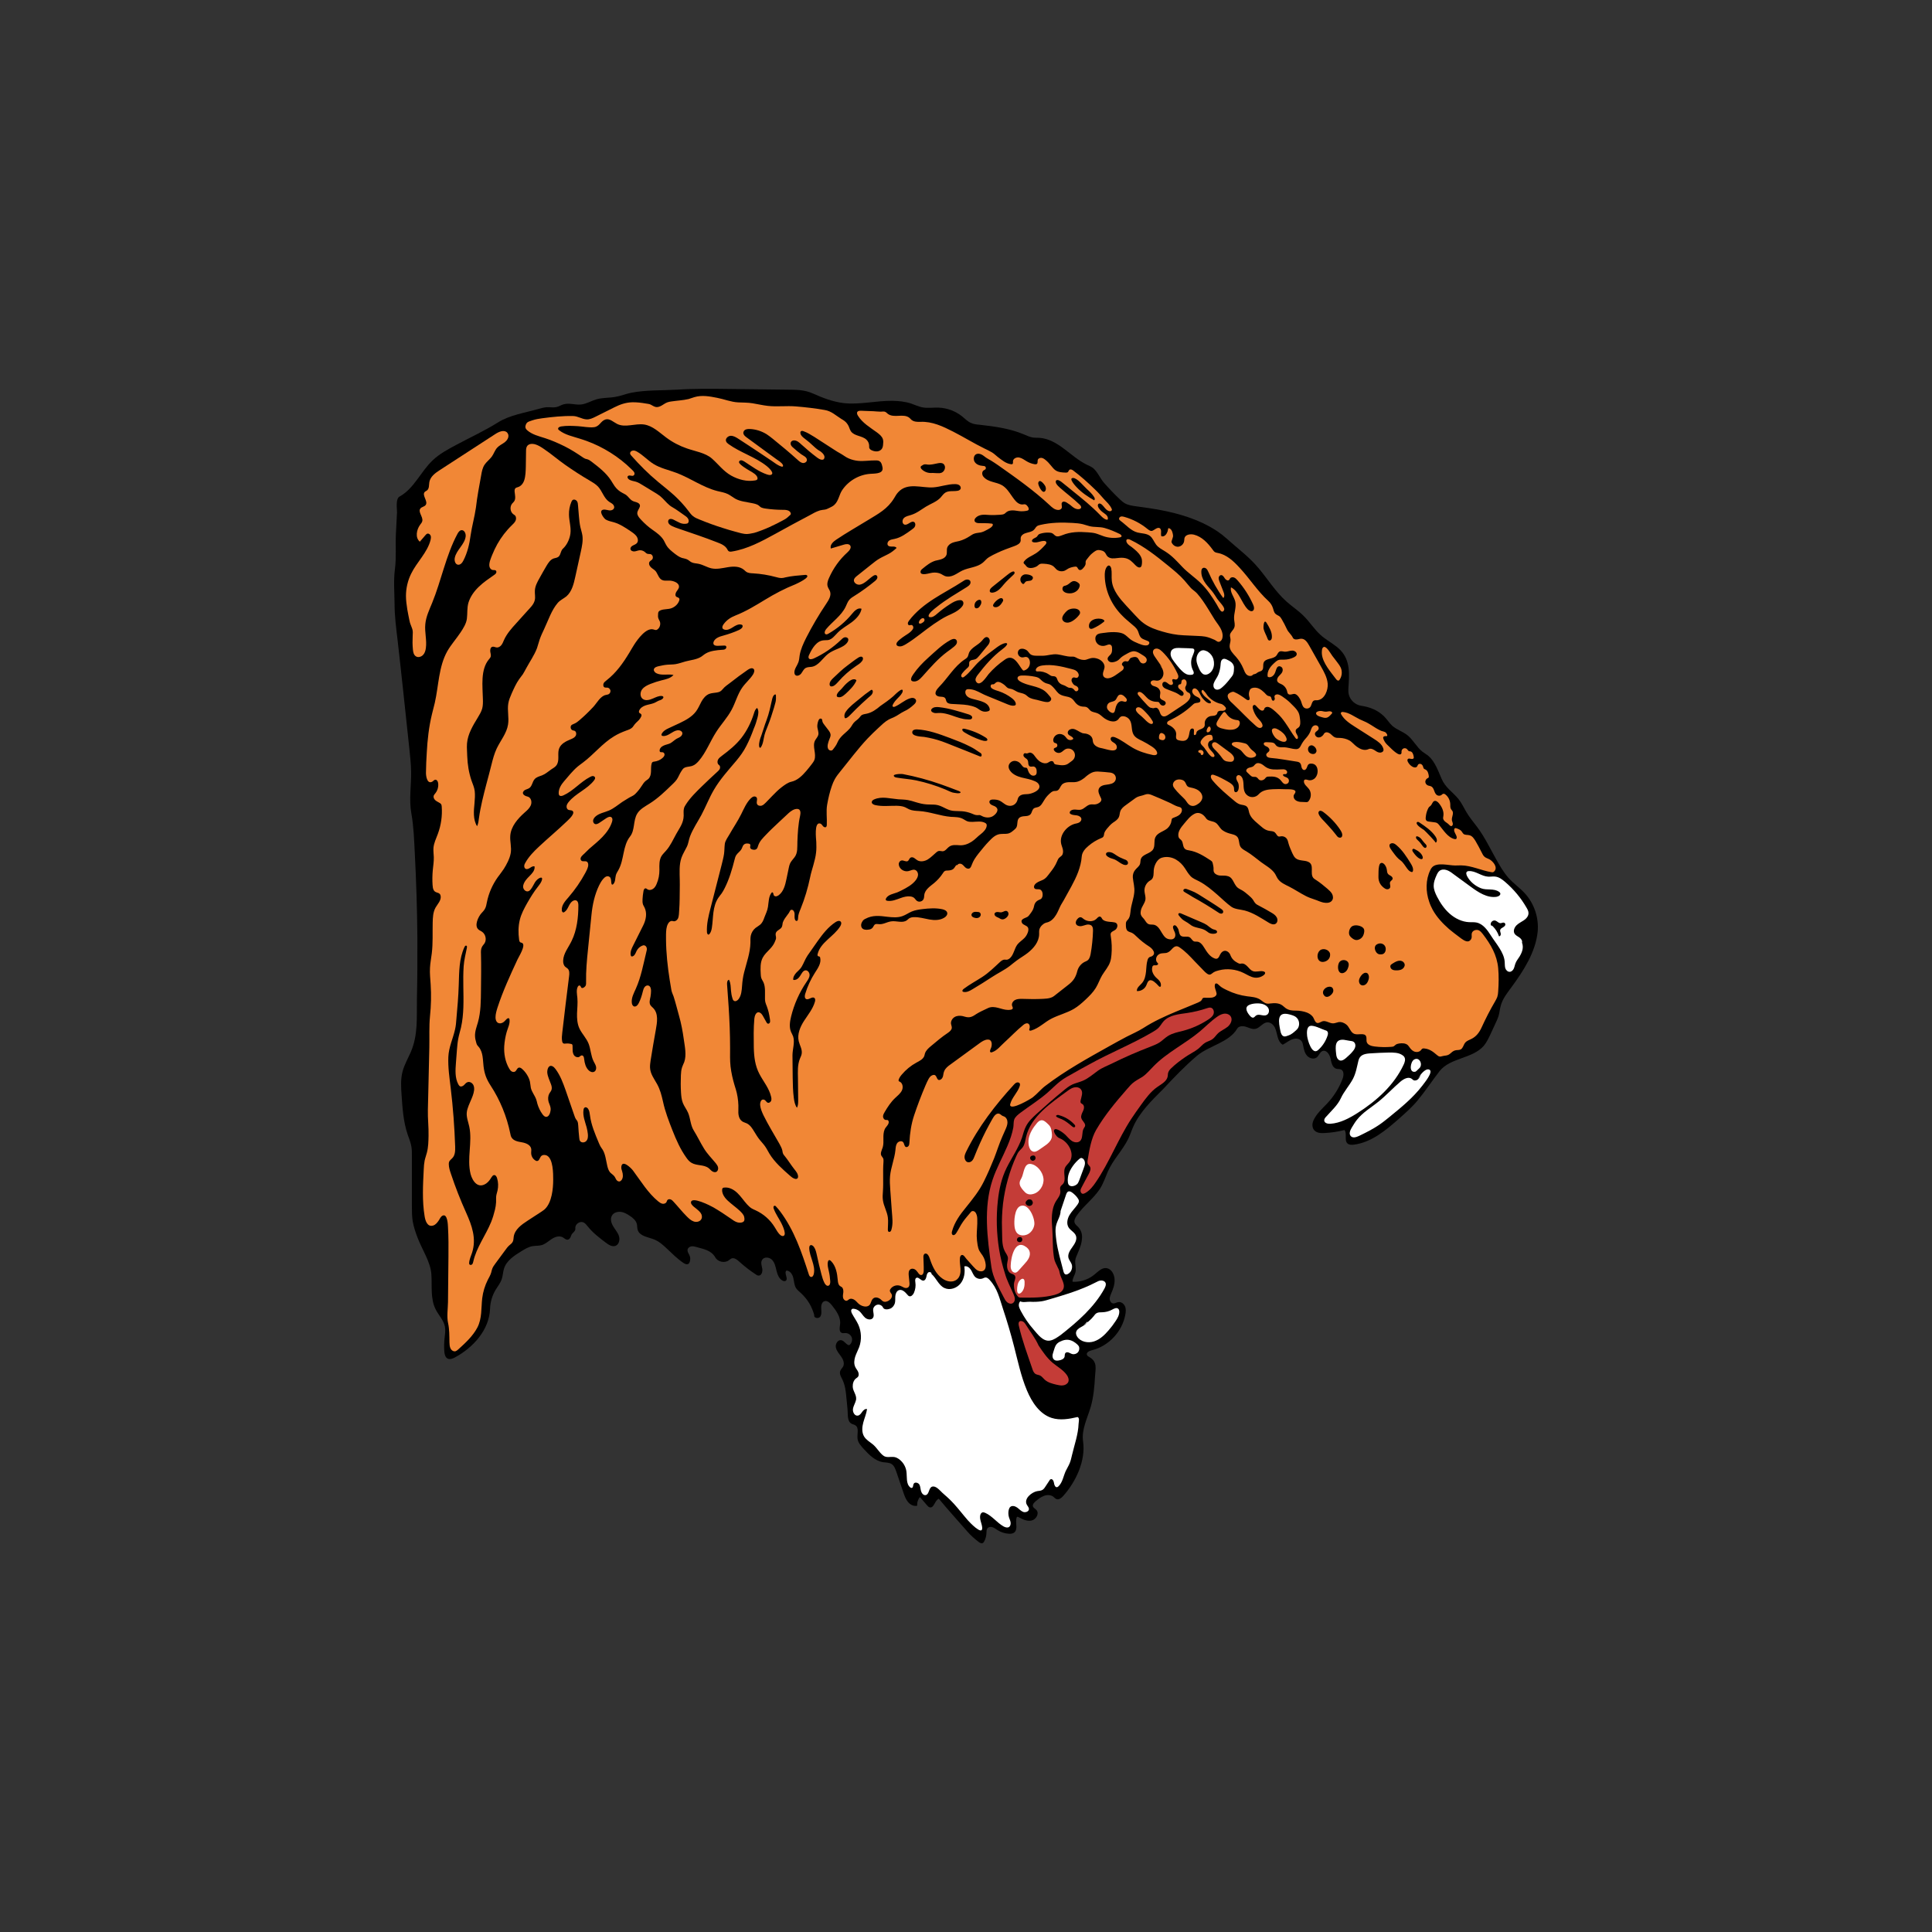 <?xml version="1.0" encoding="UTF-8"?>
<!-- Generator: Adobe Illustrator 27.2.0, SVG Export Plug-In . SVG Version: 6.00 Build 0)  -->
<svg xmlns="http://www.w3.org/2000/svg" xmlns:xlink="http://www.w3.org/1999/xlink" version="1.1" id="Layer_1" x="0px" y="0px" width="1728px" height="1728px" viewBox="0 0 1728 1728" style="enable-background:new 0 0 1728 1728;" xml:space="preserve">
<rect x="0" y="0" width="1728" height="1728" fill="#333333" stroke="none"/>
<style type="text/css">
	.st0{fill:#F18736;}
	.st1{fill:#C43C37;}
	.st2{fill:#FFFFFF;}
</style>
<g>
	<path id="Black" d="M357.4,444.1c12.9-7.1,18.9-22.3,29.6-32.4c6-5.7,13.4-9.7,20.7-13.6c12.5-6.7,25.8-12.8,37.9-20.4   c10.4-6.5,24-8.5,35.9-11.9c2.6-0.7,5.2-1.5,7.9-1.6c2.7-0.1,5.5,0.5,8.2-0.1c2.3-0.5,4.3-1.9,6.6-2.5c5-1.4,10.3,0.7,15.4,0.2   c4.8-0.5,9.1-3.2,13.7-4.6c5.5-1.6,11.3-1.2,17-2.2c4.8-0.8,9.4-2.7,14.2-3.7c13.2-2.6,27.9-2,41.4-2.8c15.4-1,30.8-0.8,46.2-0.6   c16.9,0.2,33.9,0.4,50.8,0.6c8.6,0.1,16.4-0.1,24.3,3.5c8.7,3.9,17.6,7.3,27.1,8.5c14.6,1.7,29.3-2.2,44-2   c5.7,0.1,11.4,0.7,16.8,2.5c3.2,1.1,6.3,2.6,9.6,3.3c4.9,1,9.9,0.1,14.9,0.3c7.6,0.3,15,3.1,20.9,7.8c2.6,2.1,4.9,4.6,8,5.9   c2.4,1.1,5,1.4,7.6,1.6c13.4,1.5,27,3.3,39.6,8.6c2.6,1.1,5.2,2.3,7.9,2.8c2,0.3,4,0.2,6,0.3c8.2,0.5,15.6,4.9,22.2,9.9   c6.6,4.9,12.8,10.5,20.2,14.1c2,0.9,4,1.8,5.7,3.1c4,3.3,6.2,9.1,9.7,13.1c4.5,5.1,9.2,10.1,14.2,14.8c1.3,1.2,2.7,2.5,4.2,3.4   c3.2,1.9,7,2.4,10.7,2.9c15.4,2,30.9,4.5,45.6,9.5c12.4,4.2,25,10.3,34.8,19.1c9.7,8.8,20.3,16.5,28.8,26.7   c8.3,9.9,15.2,21.1,24.8,29.7c5.1,4.6,10.9,8.3,15.7,13.2c5.3,5.3,9.3,11.7,14.8,16.7c4.5,4.1,9.9,7,14.7,10.8   c10.7,8.5,11.5,19.5,10.6,32.6c-0.2,3.4-0.7,6.8,0.1,10.1c1.3,5,5.7,9.1,10.9,9.9c8.2,1.3,14.7,3.8,20.7,9.6   c2.6,2.6,4.6,5.9,7.3,8.4c4,3.5,9.4,5.1,13.5,8.4c5.2,4.1,8.2,10.6,13.4,14.7c1.8,1.4,3.9,2.5,5.6,4c5.6,4.8,8.7,13.7,11.6,20.3   c3.4,8,9.7,11.5,15.1,18.1c2.9,3.6,4.8,7.9,7.2,11.9c2.7,4.5,6,8.5,9.2,12.7c6.8,8.9,11.6,19.1,17.1,28.9c3.3,5.9,6.7,11.9,11.2,17   c4.6,5.1,10.3,9,14.9,14.1c8.2,9.1,12.4,21.8,11.2,34.1c-1.9,18.3-12.7,35-23.6,49.8c-3.7,5-7.7,10.1-9.4,16.2   c-0.9,3.2-1.1,6.6-2.1,9.7c-0.6,1.8-1.4,3.6-2.2,5.3c-1.6,3.4-3.1,6.8-4.7,10.2c-1.8,3.8-3.6,7.7-6.3,10.9   c-10.1,11.5-29.9,10.5-39.4,22.5c-6.9,8.9-12.6,17.7-19.8,26.4c-4.8,5.8-10.5,10.8-16.1,15.8c-12,10.6-25,21.6-40.8,23.6   c-2,0.2-4.2,0.3-5.7-1.1c-3.1-2.8-0.1-8.7-2.7-12c-5.8,1.5-11.8,2.4-17.8,2.7c-3.3,0.2-7.1,0-9.3-2.6c-1.9-2.2-1.9-5.6-0.8-8.3   c2.5-6,8-10.9,12.4-15.5c5.9-6.3,10.6-13.7,13.7-21.8c1.2-3,1.6-7.2-1.2-8.6c-1.3-0.6-2.9-0.3-4.3-0.7c-3.6-1-4.4-5.6-5.2-9.3   c-0.8-3.7-3.9-8-7.3-6.5c-2.3,1-3,4-4.9,5.6c-2.5,2-6.5,1-8.7-1.4s-2.9-5.7-3.5-8.9c-0.3-1.4-0.5-2.9-1.4-4.1   c-1.4-2-4.3-2.7-6.7-2.2c-2.4,0.5-4.6,1.8-6.7,3.2c-1.2,0.7-2.3,1.5-3.5,2.1c-2.5-1.4-3.9-4.3-4.6-7.1c-0.8-2.8-1.2-5.7-2.5-8.3   s-3.9-4.8-6.8-4.6c-4,0.3-6.5,4.9-10.4,5.8c-2.9,0.6-5.7-0.9-8.5-1.8c-2.8-0.9-6.5-0.9-8,1.7c-7.1,12.2-25,15.1-35.9,24.2   c-10.9,9.2-20.7,19.6-30.5,30c-9.8,9.8-20.7,20.4-26.4,33.2c-1.7,3.7-2.9,7.7-4.7,11.3c-5.1,10.3-13.4,18.3-18.1,29   c-2.3,5.3-4.1,10.9-7.3,15.8c-5.9,8.8-14.6,15-20.6,23.7c-1.4,2-2.7,4.5-1.7,6.7c0.6,1.3,1.8,2.2,2.8,3.2c2.5,2.5,3.8,6,3.7,9.4   c-0.2,5.6-1.8,9.4-4,14.6c-0.8,1.8-1.7,3.7-2,5.6c-0.6,3.7,1,7.5,0.1,11.1c-0.7,2.9-2.8,5.5-2.6,8.5c6.5,0.4,13.2-1.6,18.4-5.5   c2.4-1.8,4.5-4,7-5.5c6.8-3.9,11.9,2.3,12.2,9c0.2,4.2-1.2,8.3-2.9,12.1c-0.7,1.7-1.5,3.4-1.5,5.3c0.1,1.8,1.3,3.8,3.1,4   c1.6,0.2,3.1-1,4.7-1.2c2.5-0.4,4.9,1.5,5.9,3.8s0.8,4.9,0.3,7.4c-2.7,15.2-15,28.3-30,31.9c-2.1,0.5-4.9,1.8-4.4,3.9   c0.3,1.2,1.6,1.8,2.6,2.4c7,4.2,5.1,10.4,4.7,17.1c-0.5,9.1-1.3,18.3-3.8,27.1c-3,10.2-8.4,20.4-6.9,30.9   c2.5,17.3-6.3,36.2-18,49.2c-1.5,1.6-3.5,3.2-5.6,2.6c-1.2-0.4-2-1.4-3-2.2c-2.3-1.8-5.6-1.8-8.3-0.8s-5.1,2.8-7.3,4.7   c-1.5,1.2-3.2,3-2.6,4.8c0.5,1.4,2.1,2.1,3.1,3.2c2.8,3.1-0.3,8.5-4.4,9.4c-4.1,0.9-8.2-1.2-11.9-3.2c-2.9-1.6-1.5,8.5-1.6,9   c-0.2,4.2-2,6.3-6.8,6c-3.5-0.2-7-1.3-10-3.2c-1.5-0.9-2.8-2-4.5-2.6s-3.7-0.3-4.7,1.1c-0.8,1.1-0.8,2.7-0.8,4.1   c-0.1,2.7-0.8,5.3-2.1,7.6c-0.3,0.5-0.5,0.9-1,1.2c-1.2,0.8-2.8,0-3.9-0.9c-3.7-2.8-7.2-5.9-10.2-9.4   c-8.8-10.1-16.8-18.8-25.4-29.2c-3.7,1.4-4.2,8.6-8.1,7.7c-1-0.2-1.8-1.1-2.5-1.9c-2.1-2.4-4.2-4.9-6.3-7.3c-1.8,2.1-2.7,5-2.4,7.7   c-3,0.8-6.2-0.8-8.2-3.2c-2-2.4-3.1-5.4-4.1-8.3c-2.2-6.4-4.3-12.7-6.5-19.1c-0.9-2.5-1.9-5.2-4.1-6.6c-2.2-1.5-5.1-1.3-7.7-1.7   c-7.2-1.1-12.7-6.8-17.6-12.2c-2.3-2.6-4.8-5.3-5.2-8.8c-0.5-4.2,1.6-9.8-2-12c-1-0.7-2.3-0.8-3.4-1.4c-3.2-1.7-3.3-6.2-3.4-9.8   c0-2.2-0.3-4.4-0.5-6.7c-0.2-2-0.4-4.1-0.6-6.1c-0.5-5.8-1.1-11.7-3.7-17c-1.2-2.4-2.8-5-1.9-7.5c0.5-1.6,1.9-2.7,2.7-4.2   c1.3-2.9-0.1-6.3-1.9-8.8c-1.8-2.6-4.1-5-4.7-8.2c-0.6-3.1,1.8-7,4.9-6.4c2.8,0.5,4.2,4.1,7,4.5c2.1-1.4,3.1-4.3,2.4-6.7   s-3.1-4.2-5.7-4.2c-1.1,0-2.3,0.3-3.3-0.1c-2.7-1.1-1.8-4.9-1.5-7.8c0.7-6.3-3.4-12-7.4-17c-1.7-2.1-4-4.4-6.6-3.6   c-2.4,0.8-3.1,3.9-2.9,6.5c0.1,2.6,0.6,5.4-1,7.5c-1.6,2-6,0.9-5.2-1.5c-2.2-7.9-5.9-14.1-11.9-19.7c-1.5-1.5-3.3-2.7-4.4-4.5   c-1.7-2.7-1.7-6.1-2.5-9.2c-0.7-3.1-2.9-6.4-6.1-6.5c-2.5,2.2,2.1,7.5-0.7,9.2c-0.9,0.5-2.1,0.2-3-0.3c-3-1.7-4.3-5.4-5.2-8.8   c-0.8-3.4-1.5-7-3.9-9.6s-7.3-3-9,0c-1.4,2.3-0.3,5.2,0.2,7.9c0.4,2.7-0.7,6.3-3.4,6.1c-0.9,0-1.8-0.6-2.5-1.1   c-5.2-3.4-10-7.1-14.6-11.3c-2.1-1.9-4.8-4-7.3-2.8c-0.8,0.4-1.4,1-2.1,1.5c-3.7,2.8-9.8,1.5-12.1-2.5c-3.6-6.4-10.1-7.4-17.1-9.4   c-1.4-0.4-3-0.8-4.5-0.5s-2.9,1.3-3.2,2.8c-0.5,2.2,1.5,4.1,2.1,6.3c0.4,1.4,0.3,3-0.1,4.4c-0.2,0.7-0.5,1.4-1,1.9   c-1.3,1.1-3.3,0.4-4.7-0.6c-5.4-3.6-9.9-8.2-14.6-12.6c-3.5-3.3-7.1-6.6-11.6-8.4c-5.4-2.2-12.8-2.8-14.7-8.4   c-0.6-1.7-0.4-3.7-0.8-5.4c-0.8-3.3-3.6-5.6-6.4-7.4c-2.5-1.7-5.2-3.2-8.2-3.5s-6.3,0.8-7.7,3.4c-1.7,2.9-0.6,6.7,1.2,9.6   c1.7,2.9,4.1,5.5,5.1,8.7s0.1,7.5-3.1,8.7c-2.9,1.1-6.1-0.9-8.6-2.8c-5.7-4.3-11.5-8.7-16-14.3c-1.2-1.5-2.4-3.1-4.1-3.9   c-3.3-1.4-7.6,1.7-7.2,5.3c0.3,3.1-2.9,3.7-3.8,6.6c-0.5,1.5-1.2,3.1-2.7,3.5c-1.8,0.5-3.3-1.2-4.9-2.1c-3.1-1.6-6.9-0.3-9.8,1.6   s-5.5,4.4-8.8,5.4c-2.7,0.8-5.6,0.5-8.4,1c-3.5,0.6-6.6,2.5-9.7,4.4c-6.4,3.9-13.4,8.4-15.7,15.6c-1,3.1-1,6.5-2.1,9.6   c-1.1,3.3-3.4,6.1-5.2,9.1c-3.2,5.2-5,11.2-5.2,17.3c-0.7,18.8-14.9,34.6-31.4,43.5c-2.1,1.1-4.6,2.1-6.6,1   c-2.1-1.1-2.7-3.9-2.9-6.3c-0.3-3.9-0.2-7.9,0.2-11.8c0.4-3.5,1-7.1,0.3-10.6c-1.1-5.6-5.5-9.9-8.1-15c-5.1-9.8-3.2-21.3-4-31.9   c-0.8-10.9-8.3-21.9-12.2-32.2c-1.9-4.9-3.6-9.9-4.5-15.1c-0.7-4.6-0.7-9.2-0.7-13.9c0-14.9,0-29.8,0-44.7c0-2.6,0-5.2-0.4-7.8   c-0.6-3.9-2.2-7.6-3.5-11.4c-3.7-11.1-4.5-22.9-5.3-34.5c-0.5-7.3-1-14.7,0.9-21.7c1.6-6,4.8-11.5,7.3-17.2   c6.7-15.6,5.2-31.1,5.5-47.6c0.4-18.4,0.5-36.7,0.4-55.1c-0.2-25.1-1-50.1-2.3-75.1c-0.6-12-1-24.1-3.1-35.8   c-2.2-12.2,0-25-0.2-37.3c-0.1-6.9-0.9-13.8-1.6-20.7c-1.8-16.9-3.6-33.7-5.4-50.6c-1.7-15.4-3.3-30.9-5.1-46.3   c-1.3-10.8-2.7-21.7-2.7-32.6c-0.1-10.3-1-20.4,0.3-30.6c1.4-10.7,0.4-21.2,0.9-31.9c0.3-6.4,0.6-12.8,1-19.2   C355.1,454.8,353.7,446.1,357.4,444.1z"></path>
	<g id="Orange">
		<g>
			<path class="st0" d="M823,557.8c0.6,0,1.2-0.3,1.7-0.6c0.8-0.5,1.6-1,2-1.8s0.2-2-0.6-2.4C823.6,552,819.9,557.8,823,557.8z"></path>
			<path class="st0" d="M1187.5,611.4c-0.5-5.5-3.3-10.5-6-15.3c-3.5-6.3-7-12.5-10.6-18.8c-1.6-2.8-3.6-5.9-6.8-6     c-1.4-0.1-2.7,0.5-4.1,0.6c-1.4,0.2-3-0.2-3.6-1.4c-1.5-3.2-3.9-4.6-5.4-7.8c-1.4-3.1-3-6.1-4.7-9c-0.5-0.8-1-1.6-1.6-2.2     c-1.2-1-2.8-1.4-3.9-2.5c-1.4-1.3-1.7-3.4-2.3-5.2c-0.8-2.4-2.2-4.6-4.1-6.3c-10-9.2-16.4-19.7-25.6-29.6     c-5.4-5.9-11.6-11.8-19.5-13.3c-0.9-0.2-1.7-0.3-2.5-0.7c-0.9-0.5-1.6-1.4-2.2-2.3c-4.3-5.9-9.6-11.6-16.7-13.4     c-3.3-0.8-7.7-0.1-8.5,3.1c-0.2,0.9-0.1,1.8-0.3,2.7c-0.4,2.6-2.7,4.8-5.3,5c-2.6,0.2-5.2-1.7-6-4.2c-0.2-0.7,1.5-4.2,1.4-5.6     c-0.1-1.8-0.9-5.3-2.7-6.3c-2.3-1.4-1.5,0.4-2.2,2.4c-0.8,2.3-2.7,5.2-5.6,4.3c-0.5-1.4-0.2-2.9-0.2-4.4     c-0.2-3.4-2.3-3.6-4.5-2.4c-3.3,1.8-3.8,3.5-7.7,0.3c-6.1-5-13.2-8.7-20.7-10.8c-1-0.3-2-0.5-3-0.3s-1.8,1.2-1.7,2.1     c0.1,0.8,0.8,1.4,1.5,1.9c4.8,3.5,9.1,8.8,15.1,10.3c3.7,0.9,7.9,0.7,11,3c2.6,2,3.6,5.3,5.6,7.9c2.2,2.8,5.5,4.4,8.5,6.3     c6.1,3.9,10.2,8.7,15.1,13.8c5,5.2,11.1,9.2,16.3,14.3c5.7,5.5,10.2,12.3,14.3,19.1c1.1,1.8,2,4,3.5,5.6c0.3,0.3,0.6,0.6,1,0.7     c1.2,0.4,2.3-1.1,2.2-2.3c-0.3-2.6-4.8-6.8-6.3-9.1c-1.6-2.5-3.2-5.1-5.1-7.4c-4.4-5-9.4-10.2-9.1-17.2c0-1,0.3-2.2,1.1-2.8     c1-0.7,2.4-0.4,3.3,0.4s1.4,1.9,1.9,3c3.6,8.2,8,16.1,13.3,23.3c1.5-1.4,0.9-3.9,0.1-5.8c-1.2-3-2.4-6-3.5-9     c-0.4-1.1-0.8-2.2-0.7-3.3c0.1-1.1,0.9-2.3,2-2.4c1.5-0.2,2.6,1.5,3.4,2.8s2.6,2.6,3.8,1.6c0.5-0.4,0.7-1.1,1.1-1.6     c0.8-1,2.4-1.1,3.6-0.6s2.1,1.5,3,2.5c5.7,6.5,10.4,13.8,13.9,21.6c0.9,1.9,1.4,4.7-0.4,5.7c-1.5,0.8-3.4-0.4-4.6-1.6     c-5.6-6.1-7.5-15.8-14.8-19.5c-1,4.4,2.7,8.3,3.8,12.6c1.3,5.2-1.4,10.6-1,16c0.2,2.5,1.1,5.2,0.1,7.5c-0.9,2.4-3.5,4-3.8,6.5     c-0.1,1.3,0.4,2.6,0.5,3.9c0.2,2-0.8,4-0.8,6.1c0,3.8,3.1,6.7,5.6,9.5c2.8,3.2,5.1,6.8,6.7,10.7c0.8,1.9,1.5,4.1,3.1,5.4     c1.6,1.4,4.4,1.6,5.6-0.2c2-0.7,2.1-0.3,3.7-1.6c1.9-1.5,4.6-0.9,5.2-4c0.3-1.7-0.1-3.6,0.6-5.2c1.8-4,8.5-2.7,11.3-6.1     c0.9-1.1,1.4-2.7,2.6-3.5c1.5-0.9,3.4-0.1,5.1,0c2.2,0.1,4.2-1,6.4-1c2.2-0.1,4.7,1.7,4,3.8c-0.3,1-1.3,1.6-2.2,2.1     c-2.8,1.4-5.9,2.2-9,2.2c-1.9,0-3.8-0.2-5.5,0.5c-0.9,0.4-1.7,1.1-2.5,1.8c-1.9,1.7-3.8,3.5-5.1,5.7s-2.1,4.9-1.5,7.3     c1.7,1,3.9,0.1,5.2-1.4s1.8-3.4,2.4-5.3c0.3-0.9,0.8-1.9,1.6-2.4c1.2-0.7,2.9-0.1,3.7,1.1c0.7,1.2,0.6,2.8-0.1,4.1     c-0.8,1.4-2.1,2.4-3.1,3.6c-1,1.2-1.8,2.9-1.1,4.4c0.7,1.5,2.5,2,3.9,2.7c2.4,1.2,4.2,3.6,4.8,6.2c0.2,0.8,0.3,1.6,0.8,2.2     c1.6,1.8,4.4-0.3,6.3,0.2c2.4,0.7,4.5,4.2,5.3,6.3c0.8,2.1,1.1,4.6,2.9,6c1.7,1.2,4.3,0.9,5.5-0.8c1.3-1.8,1.3-4.9,3.4-5.7     c0.9-0.3,1.9-0.1,2.9-0.2C1184.9,625.6,1188,617,1187.5,611.4z M1137,572c-0.4,0.7-1.3,1.1-2.1,0.8c-0.8-0.4-1.1-1.3-1.4-2.1     c-0.9-2.6-2.6-5.3-3.3-8.2c-0.4-1.6,0.1-9.5,2.7-5.3c2.3,3.8,4.8,7.9,4.7,12.4C1137.6,570.5,1137.5,571.3,1137,572z"></path>
			<path class="st0" d="M668.5,477.6c-3.7,0.2-7.4-1.2-11-2.1c-3.6-1-7.2-2-10.8-3.2c-7.1-2.2-14.2-4.8-21-7.6     c-2.1-0.8-4.2-1.7-5.9-3.1c-1.7-1.3-2.9-3.1-4.2-4.8c-3.7-4.9-7.9-9.4-12.4-13.6c-4.7-4.3-9.8-8.2-14.7-12.3     c-8.6-7.1-16.3-14.9-23.7-23.2c-0.5-0.6-1.1-1.2-1.2-2c-0.2-1.4,1.1-2.6,2.5-2.7c1.4-0.2,2.7,0.4,3.9,1.1     c5.2,3,9.3,7.6,14.4,10.8c6.2,3.9,13.6,5.4,20.5,8c12.6,4.7,23.7,13,36.7,16.3c3.2,0.8,6.6,1.3,9.6,2.8c2.3,1.2,4.4,2.9,6.7,4.2     c4.3,2.3,9.4,2.7,14.1,3.7c2.1,0.4,5,0.9,6.7,2.3c0.9,0.7,1.3,1.3,2.4,1.8c1.2,0.5,2.5,0.7,3.8,0.9c5,0.7,10.1,1.1,15.2,1.1     c2.1,0,4.3,0,6,1.3c1,0.7,1.7,2.4,0.8,3.2c-1.9,1.7-3.2,3.1-5.5,4.3c-8.6,4.7-17.5,9-26.8,11.8     C672.5,477,670.5,477.5,668.5,477.6z"></path>
			<path class="st0" d="M1194.9,607.3c0.6,0.8,1.5,1.7,2.4,1.4c0.5-0.2,0.8-0.6,1-1c2.1-3.2,2.4-7.5,0.7-10.9     c-0.6-1.3-1.5-2.5-2.4-3.7c-1.6-2.1-3.2-4.3-4.9-6.4c-1.2-1.6-5-8.6-7.5-8.1c-2.2,0.4-2,4.7-1.9,6.3     C1183,593,1190.3,601.1,1194.9,607.3z"></path>
			<path class="st0" d="M1123.2,649.2c0.9,0.8,1.8,1.5,2.9,1.8s2.5-0.1,3-1.2c0.3-0.7,0.1-1.5-0.2-2.3c-0.8-2-2.4-3.4-3.8-5     c-2.1-2.5-3.7-5.5-4.5-8.7c-0.2-0.7-0.3-1.4-0.1-2.1c0.2-0.7,0.9-1.3,1.6-1.2c0.6,0.1,1,0.5,1.4,0.9c1.2,1.3,3.6,4.2,5.4,4.2     c0.7,0,1.4-0.3,1.7-1c0.1-0.2,0.1-0.5,0.2-0.7c0.5-1.3,2.1-1.9,3.5-1.6c2.8,0.6,5.9,3.7,8,5.6c2.7,2.4,5,5.3,7.1,8.3     c3.2,4.5,5.9,9.4,9.2,13.8c0.4,0.6,1.1,1.2,1.7,0.9c0.4-0.2,0.5-0.6,0.6-1c0.2-2-1.7-3.5-2-5.5c-0.4-2.6,1.8-2.8,3-4.2     c1.4-1.6,1.1-4.8,0.9-6.7c-0.2-2-0.5-4.1-1.3-6c-1.1-2.4-3-4.4-4.9-6.3c-2.1-2.2-4.3-4.3-6.7-6.1c-2-1.4-4.4-3.5-6.8-4     c-1.4-0.3-3.1,0.4-3.2,1.8c-0.1,0.6,0.2,1.2,0.3,1.8c0.1,1-0.7,2.3-1.7,2c-0.7-0.2-1-0.9-1.2-1.6c-0.2-0.7-0.3-1.4-0.8-1.9     c-0.6-0.6-1.5-0.5-2.3-0.8c-1.4-0.5-2.3-2-3.4-3c-1.4-1.3-2.9-2.6-4.7-3.5c-1.9-0.9-4.2-1.2-6.2-0.5c-0.5,0.2-1,0.4-1.4,0.8     c-0.4,0.4-0.6,0.8-0.8,1.3c-0.8,1.8-0.9,3.9-0.3,5.8c0.3,0.9,0.6,2-0.1,2.6c-0.7,0.7-1.9,0.2-2.7-0.4c-3.5-2.5-6.6-4.8-10.6-6.5     c-0.4-0.2-0.8-0.3-1.2-0.3c-0.3,0-0.7,0.1-1,0.2c-1.4,0.5-3,1.2-3.6,2.6c-0.4,1.1,0,2.4,0.5,3.4c1.1,2,2.8,3.5,4.5,5     C1110,636.3,1116.2,643.1,1123.2,649.2z"></path>
			<path class="st0" d="M1191,638.5c0.2-0.2,0.4-0.5,0.5-0.7c0.1-0.6-0.3-1.1-0.8-1.3c-1.4-0.7-2.8-0.1-4.3,0     c-1.7,0.2-2.9-0.4-4.5-0.6c-1.6-0.2-5.8,0.5-4.6,2.9c0.9,1.8,4.5,2.5,6.2,3C1187.1,642.8,1188.7,641,1191,638.5z"></path>
			<path class="st0" d="M1139.9,651.4c1.2,0,2.3,0.5,3.3,1.1c3,1.7,5.9,4,7.2,7.2c0.4,0.9,0.6,2,0.1,2.8c-1.8,2.7-7.9-0.8-9.6-2.5     C1139.1,658.2,1135,651.6,1139.9,651.4z"></path>
			<path class="st0" d="M1115.8,677c-2.4-1.2-3.7-3.5-5.5-5.4c-1.9-2-5.1-2.8-7.3-4.4c-0.6-0.4-1.3-1-1.3-1.7c0-1,1.1-1.5,2.1-1.7     c2.8-0.5,5.7,0.1,8.5,0.8c0.8,0.2,1.6,0.3,2.3,0.7c1.7,0.9,2.6,2.9,4,4.4c1.3,1.5,3.1,2.4,4.3,4c0.4,0.5,0.7,1,0.6,1.6     c-0.1,0.8-0.8,1.5-1.6,1.8C1120,678,1117.6,678,1115.8,677z"></path>
			<path class="st0" d="M1092.8,677.6c0.7,1,1.5,2.1,2.6,2.7c1.1,0.7,2.5,0.8,3.8,1c1.2,0.1,2.6,0.2,3.5-0.5s1.2-1.9,1-3     s-0.8-2-1.6-2.9c-1-1.1-2.2-2-3.5-2.9c-3-2.2-5.9-4.4-8.9-6.6c-0.7-0.5-1.5-1.1-2.3-1.4c-0.9-0.3-1.9-0.2-2.6,0.4     c-1.9,1.7,0.1,4.4,1.4,5.7C1088.7,672.5,1090.9,674.9,1092.8,677.6z"></path>
			<path class="st0" d="M1084.4,677c0.6,0.2,1.3,0.1,1.6-0.3c0.5-0.6,0.2-1.4-0.2-2.1c-0.8-1.4-2-2.5-3.1-3.8     c-1.1-1.2-2-2.6-2.2-4.3c-0.2-1.6,0.6-3.4,2.1-4c0.5-0.2,1-0.2,1.4-0.5c1.1-0.7,0.7-2.3,0.3-3.5c-0.1-0.3-0.2-0.6-0.4-0.8     c-0.2-0.2-0.5-0.3-0.8-0.4c-1.9-0.4-3.8,0.2-5.4,1.3c-1.4,1-3.6,3.3-3.9,5.1c-0.3,2,2.2,3.6,3.3,5.1c0.9,1.2,1.6,2.4,2.5,3.5     C1080.2,673.4,1083,677,1084.4,677z"></path>
			<path class="st0" d="M1076,674.8c1.3-1.9-0.3-4.3-2.5-4c-1,0.1-2,0.5-1.7,1.6s1.8,0.8,2.2,1.6c0.1,0.3-0.2,0.6,0.1,0.9     C1074.7,675.5,1075.6,675.5,1076,674.8z"></path>
			<path class="st0" d="M1082.8,651.3c-1.5-5.4-6.3,5.7-1.5,3.4c0.6-0.3,1-0.8,1.3-1.4C1082.9,652.6,1083,651.9,1082.8,651.3z"></path>
			<path class="st0" d="M1064,654.6c0.2-0.9,0.5-1.9,1.1-2.5c0.7-0.6,1.9-0.8,2.5,0c0.3,0.4,0.3,1,0.3,1.6c0,0.9,0,1.9-0.1,2.8     c0,0.2,0,0.4,0.1,0.6c0.3,0.6,1.3,0.4,1.7-0.2c0.4-0.6,0.4-1.4,0.6-2c1.1-2.8,6-2.4,7.1-5.3c0.4-0.9,0.2-2,0.2-3     c0.1-2.9,2.4-5.5,5.2-6.1c1.1-0.2,2.2-0.2,3.3-0.4c1.1-0.2,2.2-0.8,2.6-1.8c0.2-0.4,0.2-0.9,0.4-1.3c0.5-0.9,1.6-1.2,2.6-1.3     c1,0,2,0.2,3-0.1c1-0.2,2-1,1.9-2c0-0.7-0.5-1.2-1-1.7c-0.6-0.7-1.3-1.4-2.1-1.8c-0.8-0.5-1.8-0.7-2.7-0.9     c-4.1-1.2-7.8-3.6-10.5-6.8c-1.1-1.4-2.1-3.3-3.5-4.5c-0.5-0.4-0.3-1.1-1.3-0.7c-0.6,0.2-0.8,1-0.7,1.6c0.2,1,1.2,2.2,1.8,3     c1.1,1.4,2.6,2.3,4,3.5c0.6,0.5,2.6,2,2.6,2.8c-0.1,1.5-1.9,0.9-2.7,0.6c-1.9-0.8-3.5-2.7-4.8-4.2c-2.1-2.4-2.7-5.9-5.2-8     c-0.6-0.5-1.4-0.9-2.2-0.8c-1.1,0.1-1.8,1.2-1.9,2.3s0.5,2.1,1.1,2.9c0.6,0.7,1.2,1.3,2,1.7c1,0.6,2.2,1,3.1,1.7s1.5,2.1,0.9,3.2     c-0.9,1.4-3,0.9-4.6,1.5c-1,0.3-1.7,1.1-2.5,1.8c-6.1,5.8-13.3,10.3-20.9,13.9c-0.9,0.4-1.8,1.4-1.5,2.4c0.2,0.8,1,1.2,1.8,1.5     c3.2,1.6,6.3,4.4,6.3,7.9c0,1.6-0.6,3.5,0.5,4.7c0.5,0.6,1.3,0.8,2.1,1c1.7,0.4,3.5,0.7,5.2,0.2     C1063.3,661.3,1063.4,657.3,1064,654.6z"></path>
			<path class="st0" d="M1039.3,596.6c-2.1-3-4.2-6-6.3-9.1c-1.3-1.8-2.5-4.2-1.3-6.1c0.9-1.3,2.6-1.6,4.1-1.1s2.6,1.5,3.7,2.5     c5.7,5.5,10.1,12.2,13.5,19.3c0.5,1,1,2.2,0.9,3.3s-0.9,2.3-2.1,2.4c-1.1,0-2.3-0.8-3.1-0.1c-0.9,0.9,0.7,2.4,0.4,3.7     c-0.2,1-1.5,1.5-2.5,1.1c-1-0.3-1.8-1.1-2.6-1.7s-1.9-1.2-2.9-0.9c-1.6,0.4-1.9,2.7-1,4.1c0.9,1.4,2.5,2,4,2.6     c2,0.8,3.9,1.5,5.9,2.3c1.3,0.5,2.7,1.1,3.9,1.9c1.2,0.9,2.7,2.1,4,1.3c0.9-0.6,1-2,0.4-2.9s-1.5-1.5-2.4-2.2     c-0.9-0.6-1.8-1.4-2.1-2.4s0.2-2.4,1.3-2.5c0.2,0,0.4,0,0.6-0.1c1.2-0.3,0.8-2.1,1.2-3.2c0.5-1.1,2.1-1.5,3.1-0.9     c1.6,1,1.6,3.7,0.9,5.2c-0.2,0.4-0.4,0.7-0.6,1.1c-0.3,0.8-0.3,1.6,0,2.4c0.4,1.1,1.1,2,2.1,2.6c0.4,0.2,0.8,0.4,1.2,0.6     c1.2,0.8,1.4,2.6,1,3.9c-1,3.1-4.2,5.3-6.7,7c-4.3,2.8-8.5,5.6-12.8,8.5c-1.6,1.1-3.6,2.1-5.3,1.3c-1.6-0.7-2.1-2.6-2.7-4.2     s-1.7-3.4-3.4-3.3c-1.1,0-2.3,0.9-3.2,0.2c-2,0.1-3-1.1-4.4-2.5c-2.6-2.8-5.2-5.6-7.6-8.5c-0.7-0.8-1.3-1.8-0.8-2.7     c0.6-1,2.2-0.7,3.2-0.1c2.4,1.5,4,4,6.2,5.8c2.1,1.6,4.7,2.5,7.3,2.5c0.7,0,1.4,0,2,0.3c0.5,0.3,0.7,0.9,1,1.4     c0.7,1.1,1.9,1.9,3.2,1.7c1.3-0.2,2.3-1.5,2-2.7c-0.6-2-3.6-2-4.7-3.7c-0.9-1.4-0.2-3.1-0.1-4.8c0.1-2.1-1.1-4.2-3-5.2     c-1.2-0.7-2.7-0.9-3.9-1.5c-1.2-0.7-2.2-2.2-1.5-3.5c0.5-0.9,1.7-1.2,2.7-1.2s2.1,0.4,3.1,0.3c3-0.1,5.3-3.2,5.4-6.2     s-1.5-5.9-3.4-8.2"></path>
			<path class="st0" d="M1016.5,633.2c0.6-0.6,1.5-0.7,2.3-0.6c1.7,0.3,3,1.6,4.3,2.8c2.8,2.8,5.6,5.8,7.6,9.3     c0.4,0.7,0.8,1.6,0.3,2.3c-0.3,0.5-1,0.6-1.6,0.5c-3-0.8-5.9-4.7-8.2-6.6C1019.6,639.4,1014.1,635.7,1016.5,633.2z"></path>
			<path class="st0" d="M1036.6,659.7c0,0.4,0,0.7,0.2,1.1c0.2,0.4,0.7,0.6,1.1,0.8c0.9,0.3,1.9,0.6,2.8,0.3s1.5-1.2,1.6-2.1     s-0.2-1.9-0.7-2.6c-0.3-0.4-0.6-0.7-1-0.9C1037.6,654.2,1036.5,657.3,1036.6,659.7z"></path>
			<path class="st0" d="M1003.2,627.1c1.4-0.1,3,1.2,4.1,0.3c0.6-0.5,0.7-1.4,0.4-2.1c-0.3-0.7-0.8-1.2-1.4-1.8     c-0.7-0.7-1.4-1.4-2.3-1.8c-0.9-0.5-2-0.6-2.9-0.2c-1.8,0.8-2.1,3.4-3.6,4.8c-1.5,1.4-3.8,1.2-5.5,2.3s-2.4,3.5-1.6,5.4     c0.7,1.4,2.4,3,3.9,3.5c2.1,0.8,2.8-1,3.1-2.8C998,631.7,999.5,627.2,1003.2,627.1z"></path>
			<path class="st0" d="M960.6,616.8c0.5,0.5,0.8,1.2,1.5,1.4c1,0.4,2.2-0.4,2.4-1.5c0.2-1-0.4-2.1-1.2-2.7     c-0.8-0.6-1.8-0.8-2.6-1.4c-0.5-0.4-0.9-0.9-1.3-1.5c-0.6-0.9-1.1-1.9-1-2.9c0-1,0.7-2.1,1.8-2.3c0.9-0.1,1.9,0.5,2.8,0.4     c1-0.1,1.6-1.1,1.8-2c0.2-1.6-0.8-3.2-2.1-4.2s-3-1.4-4.6-1.8c-8.4-2.2-17.1-4.3-25.7-3.1c-2.3,0.3-4.8,1.1-5.8,3.2     c-0.3,0.7-0.3,1.6,0.4,2c0.3,0.2,0.7,0.1,1.1,0.1c3.4-0.2,6.9,0.7,9.8,2.6c1,0.6,1.9,1.4,3,1.6c1.1,0.2,2.3,0,3.2,0.6     c1.1,0.7,1.4,2.1,1.9,3.3c0.7,1.5,1.9,2.8,3.4,3.5c1,0.5,2.1,0.7,3.1,1.2c1.3,0.6,2.5,1.7,4,1.9     C958,615.2,959.2,615.2,960.6,616.8z"></path>
			<path class="st0" d="M430.3,425.5c0.6-3.5,1.2-7.1,3.2-10c1.8-2.6,4.4-4.5,6.3-7c1.9-2.6,2.8-5.9,5-8.2c1.9-2,4.4-3.1,6.6-4.7     c2.1-1.6,3.9-4.3,3.2-6.9c-0.2-0.7-0.6-1.3-1-1.8c-2.7-2.8-7.4-0.8-10.7,1.4c-16.4,10.7-32.9,21.3-49.3,32c-4.2,2.7-8.8,6-9.6,11     c-0.4,2.5,0,5.5-1.9,7.2c-0.7,0.6-1.6,0.9-2.2,1.5c-2.8,3,3.3,8.4,0.8,11.7c-1.1,1.5-3.4,1.6-4.6,3c-2.6,3.1,2.5,7.5,1.6,11.4     c-0.3,1.2-1.1,2.2-1.9,3.2c-3.3,4.5-4.6,11.6-0.3,15.2c1.6-1.9,3.2-3.8,4.9-5.7c0.5-0.6,1.1-1.3,1.9-1.5c1.2-0.3,2.5,0.7,2.9,1.9     c0.4,1.2,0.2,2.5-0.1,3.8c-2.9,11.3-12.3,19.7-17.4,30.2c-3,6.1-4.6,13-4.6,19.8c0,4.1,0.6,8.1,1.2,12.1c0.5,3.3,1.3,6.5,1.9,9.8     c0.5,2.9,1.7,5,2.6,7.8c0.6,1.9,0.4,4.1,0.3,6.1c-0.2,4-0.2,8,0.2,12c0.2,2.4,0.7,5.1,2.8,6.3c1.9,1.2,4.6,0.4,6.2-1.2     s2.3-3.9,2.6-6.2c1-7.1-1.2-14.3-0.5-21.4c0.6-6.7,3.6-12.9,6.1-19c8.3-20.3,12.3-42.4,22.6-61.7c0.8-1.5,2-3.3,3.7-3.4     c2.6-0.2,4,3.1,3.7,5.6c-0.8,7.1-8.2,12-9.7,19c-0.6,2.5,0.3,5.9,2.8,6.3c2.3,0.3,4-1.9,5-4c3.5-6.9,5.3-14.5,6.3-22.1     c1.2-8.4,3.6-16.6,4.8-25.1C426.8,444.2,428.6,434.8,430.3,425.5z"></path>
			<path class="st0" d="M607.4,535.1c-0.5-0.7-1.6-0.8-2.4-1.3c-1.4-1-0.9-3.2,0-4.6c0.9-1.4,2.3-2.8,2.3-4.5     c0.1-2.1-2.1-3.8-4.1-4.5c-1.6-0.6-3.2-0.9-4.8-0.9c-1.6-0.1-3.2,0.2-4.8-0.1c-4.1-0.7-4.9-5.1-6.9-8c-1.1-1.5-3-2.4-4.4-3.7     c-1.4-1.3-2.4-3.5-1.3-5.1c0.6-0.8,1.6-1.2,2.3-2c1.3-1.5,0.5-4.3-1.5-4.8c-0.9-0.2-1.9,0-2.8-0.3c-1-0.3-1.7-1.2-2.5-1.8     c-1.3-1-3-1.5-4.7-1.3c-1.5,0.2-2.9,0.9-4.4,1c-1.5,0.1-3.3-0.6-3.5-2.1c-0.3-1.4,1-2.6,2.2-3.2c1.3-0.7,2.7-1.1,3.6-2.2     c1.6-1.9,0.7-4.8-0.8-6.6c-1.4-1.6-3.1-2.8-4.9-4c-4.6-3.1-9.4-6.3-14.7-7.9c-2.5-0.7-5.2-1.2-7.5-2.5c-1.7-1-6.7-7.8-2.4-8.8     c2.3-0.5,4.5,0.8,6.7,0.6c1.3-0.1,2.7-0.8,3.1-2c0.5-1.3-0.2-2.7-1.2-3.6s-2.2-1.4-3.3-2.2c-4.6-3.2-6-9.4-9.8-13.5     c-2.2-2.3-5-3.9-7.7-5.5c-7.4-4.3-14.6-9-21.6-13.9c-6.6-4.6-12.5-9.8-19.2-14.3c-2.5-1.7-5.1-3.4-8.1-4.2     c-2.4-0.6-5.2-0.4-6.7,1.5c-1,1.3-1.1,3.1-1.1,4.8c-0.1,4.6-0.2,9.3-0.2,13.8c-0.1,3.8-0.2,8.4-1.4,12.1     c-0.9,2.8-2.9,5.4-5.7,6.2c-0.7,0.2-1.4,0.4-2,0.8c-1,0.8-1,2.2-0.9,3.4c0.3,3,1.2,6.2-0.5,8.6c-0.5,0.7-1.2,1.3-1.8,2     c-2.2,2.8-1.7,7.3,1.1,9.4c0.5,0.4,1.1,0.7,1.5,1.1c1.2,1.2,1.2,3.3,0.5,4.8s-2,2.7-3.2,3.9c-5.2,5-9.6,10.8-13.1,17     c-1.7,3.1-3.3,6.4-4.6,9.7c-1.1,2.8-2.9,6.8-2.5,9.9c0.2,1.7,1.4,3.3,3,3.5c0.9,0.2,2.1-0.1,2.8,0.5c0.6,0.6,0.6,1.6,0.2,2.3     c-0.4,0.7-1.1,1.2-1.8,1.7c-4.7,3.3-9.5,6.5-13.6,10.5c-4.1,3.9-7.6,8.7-9.3,14.2c-1.4,4.8-0.8,9.5-1.4,14.3     c-0.5,4.4-3.3,8.8-5.7,12.4c-3.8,5.7-8.4,10.8-11.8,16.7c-7.8,13.9-7.7,30.7-11.2,46.2c-0.8,3.5-1.8,6.9-2.6,10.4     c-2.7,11.2-4,22.8-4.6,34.3c-0.4,5.8-0.6,11.7-0.7,17.6c-0.1,2.6,0.8,10.7,5.5,8.3c1-0.5,1.7-1.7,2.8-1.8     c1.5-0.1,2.4,1.6,2.6,3.1c0.4,3.2-0.5,6.5-2.5,9c-0.6,0.7-1.2,1.4-1.5,2.2c-0.4,1.3,0.2,2.8,1.2,3.8s2.3,1.6,3.5,2.3     c0.8,0.4,1.6,0.9,2,1.6c0.4,0.6,0.4,1.4,0.5,2.1c0.6,8.3-0.6,16.6-3.5,24.4c-1.5,4-3.5,8.1-3.9,12.4c-0.2,2.8,0.2,5.5,0.3,8.3     c0.1,3.9-0.5,7.7-0.9,11.6c-0.4,4.4-0.5,8.9-0.2,13.3c0.1,1.7,0.3,3.4,1.1,4.8c1.7,2.9,5.4,1.3,6.1,4.9c0.4,1.9-0.3,3.9-1.3,5.6     s-2.2,3.2-3.2,4.9c-2.3,4.1-2.5,8.9-2.6,13.6c-0.2,9.2,0.3,18.3-0.8,27.4c-0.5,4.3-1.4,8.6-1.6,12.9c-0.3,5,0.3,10,0.6,15     c0.6,9.4,0.4,18.9-0.6,28.3c-0.9,9.3-0.4,18.6-0.6,28c-0.2,10.2-0.5,20.3-0.7,30.4c-0.2,8.5-0.4,16.9-0.6,25.4     c-0.2,7.7,0.8,15.4,0.6,23.2c-0.1,5.1-0.2,10.2-1.5,15.1c-0.6,2.4-1.5,4.7-2,7.1c-0.5,2.6-0.7,5.2-0.8,7.8     c-0.7,14-1.5,28.2,0.8,42c0.6,3.8,2.4,9.9,7.7,8.2c2.2-0.7,3.7-2.7,5-4.6c1-1.5,1.7-3.6,3.6-4.3c4.1-1.6,4.5,8,4.6,10.4     c0.5,8.7,0.5,17.5,0.4,26.2c-0.1,13.6-0.2,27.2-0.4,40.8c-0.1,6-1.2,13,0.1,18.9c1.2,5.6,1.1,11.3,1.2,17.1     c0.1,1.9,0.1,3.8,1,5.5c0.8,1.7,2.8,3,4.6,2.4c0.8-0.3,1.5-0.9,2.2-1.5c6.4-5.8,13.1-11.9,17.2-19.7c4.2-8.1,3.3-17.3,4.3-26.1     c0.7-5.7,2.4-11.3,5-16.5c1.1-2.1,2.3-4.1,3-6.4c0.3-1.1,0.5-2.2,0.9-3.3c0.6-1.8,1.8-3.4,2.9-4.9c2.9-3.9,5.8-7.9,8.7-11.8     c1.2-1.6,2.2-3.1,3.7-4.4c1.3-1.1,2.6-2,3.3-3.7c0.5-1.3,0.5-2.8,0.7-4.2c1-6.4,7-10.7,12.4-14.2c4-2.6,8-5.2,12-7.8     c1.3-0.9,2.6-1.7,3.7-2.8c6-6,7.2-18,7.2-26c0-5.6,0-18.8-5.7-21.7c-1.7-0.8-3.9-0.7-5.1,0.6c-1.3,1.4-1.6,4.2-3.6,4.3     c-0.5,0.1-1-0.1-1.4-0.4c-2.3-1.3-3.8-3.8-3.9-6.5c-0.1-1.3,0.3-2.7,0-4.1c-0.7-3.5-4.8-5.1-8.3-5.7c-3.5-0.6-7.5-1.3-9.3-4.4     c-0.6-1-0.9-2.3-1.1-3.5c-3.1-15.2-9.1-29.9-17.6-42.9c-3.7-5.7-5.5-10.4-6.3-17.2c-0.7-5.8-0.3-12.5-4.3-17.3     c-0.6-0.7-1.2-1.3-1.6-2c-0.3-0.6-0.5-1.4-0.7-2.1c-0.5-1.7-0.9-3.4-1-5.2c-0.3-4.4,1.4-8.6,2.6-12.8c2.6-9.3,2.6-19.2,2.7-28.9     c0.1-10.8,0.3-21.5,0-32.2c-0.1-2.2-0.1-4.4,0.9-6.3c0.6-1.2,1.6-2.1,2.3-3.2c2-3.2,1-8-2.1-10.2c-1-0.8-2.2-1.2-3.2-2     c-4.3-3.4-0.3-11.6,2.5-14.7c1-1.1,2.1-2.2,2.9-3.5c1.2-1.9,1.6-4.2,2-6.4c1.6-8,5-15.7,9.7-22.3c1.8-2.5,3.7-4.8,5.4-7.4     c2.6-4.1,5.4-9.4,6.2-14.2c0.9-5.2-0.8-10.3-0.4-15.5c0.6-8.4,6.7-15.3,13-20.9c2.1-1.8,4.2-3.7,5.3-6.2c1.1-2.5,0.7-5.9-1.6-7.4     c-1-0.6-2.2-0.7-3.2-1.2s-2.1-1.3-2.2-2.4c-0.1-1.3,1-2.4,2.2-3s2.5-0.8,3.6-1.6c2.5-1.8,2.6-5.5,4.6-7.8c1.6-2,4.3-2.6,6.7-3.5     c3.3-1.3,5.4-3.4,8.2-5.3c2.2-1.5,4.3-2.4,5.5-5.1c1.9-4.3-0.1-9.6,1.7-13.9c1.7-4.1,6-6.2,10.1-7.9c1.7-0.7,3.5-1.5,4.5-3     s0.7-4.1-1-4.7c-0.5-0.2-1.1-0.2-1.6-0.4c-1.8-0.6-2.4-3.3-1.1-4.6c0.7-0.6,1.6-0.9,2.5-1.3c1.7-0.7,3.1-1.8,4.5-3     c4.5-3.8,8.7-7.9,12.7-12.2c3.1-3.4,6.2-9.5,11-10.5c0.8-0.2,1.7-0.3,2.4-0.6c1.3-0.6,2-2.1,1.8-3.4c-0.3-1.4-1.5-2.5-2.8-2.6     c-0.7,0-1.5,0.1-2.2-0.1c-1.4-0.4-1.7-2.2-1.2-3.5s1.7-2.1,2.8-3c8.7-6.8,14.8-15.5,20.4-24.8c1.5-2.4,2.8-4.9,4.4-7.3     c3-4.6,10.6-15.2,17.1-13.3c0.7,0.2,1.4,0.5,2.1,0.5c0.8,0,1.5-0.5,2.1-1.1c1.7-1.7,2.3-4.5,1.4-6.7c-0.4-0.9-0.9-1.6-1.2-2.5     c-0.5-1.3-0.4-2.7-0.3-4.1c0-0.6,0.1-1.3,0.4-1.9c0.4-0.6,1-1,1.7-1.3c3.3-1.4,6.8-0.7,10.1-2c3-1.2,5.5-3.5,6.6-6.5     C607.7,536.7,607.9,535.8,607.4,535.1z M434.9,1058.5c2-1.4,3.4-3.4,4.6-5.4c0.6-0.9,1.3-2,2.4-2.1c1.4-0.1,2.3,1.4,2.7,2.8     c1.1,3.5,1.2,7.4,0.4,11c-0.4,1.7-1,3.4-1.2,5.1c-0.2,1.8,0,3.6-0.1,5.4c-0.1,2.3-0.5,4.5-1,6.7c-0.9,3.7-2,7.4-3.4,10.9     c-4.9,12.1-13.2,22.8-16,35.5c-0.2,0.9-0.4,1.8-1.1,2.5c-0.6,0.6-1.9,0.7-2.4-0.1c-0.2-0.3-0.2-0.8-0.2-1.2     c0.2-3.2,1.6-6.1,2.6-9.1c4.1-12.7-0.1-24.3-5.3-35.9c-5.1-11.3-9.6-22.8-13.5-34.5c-1-2.9-2-5.9-2-8.9c0-2.8,1.1-3.3,3-5.2     c2.7-2.6,2.8-6.7,2.7-10.5c-0.6-17.5-1.9-35-4-52.4c-1.1-9.2-2.5-18.5-2.1-27.8c0.4-8.9,4.1-16.1,6-24.6c0.7-3,1-6.2,1.2-9.3     c0.9-10.1,1.8-20.2,2.1-30.3c0.4-11.6,0.2-23.7,5.2-34.2c0.3-0.6,0.9-1.4,1.6-1.1c0.7,0.2,0.6,1.2,0.5,1.8     c-1.1,5.6-2.5,10.9-2.9,16.6c-0.4,6-0.4,12.1-0.3,18.2c0.2,12.2,0.6,24.7-2.1,36.7c-0.8,3.4-1.9,6.8-2.5,10.3     c-0.6,3.1-0.8,6.2-1.1,9.3c-0.3,3.9-0.6,7.9-0.9,11.8c-0.5,6.5-1,13.5,2.1,19.3c0.4,0.7,0.9,1.5,1.6,1.8c1.2,0.5,2.5-0.2,3.5-1.1     c0.9-0.9,1.7-2,2.9-2.5c2.2-1,4.9,0.7,5.7,3c2,5.2-2.6,12.9-4.4,17.7c-0.7,2-1.5,4-1.7,6.1c-0.5,4.3,1.3,8.6,2.2,12.8     c3,14-2.3,28.3,1.2,42.5C422.7,1056.7,427.6,1063.5,434.9,1058.5z M519.5,493.4c-1.7,7.6-3.3,15.1-5,22.7c-1.4,6.3-3,13-7.9,17.3     c-2.5,2-5.7,3.4-7.8,5.9c-5.5,6.4-8.5,15.7-12.1,23.3c-1.4,3-2.9,6.1-4,9.3c-0.9,2.6-1.5,5.2-2.4,7.8c-2.4,6.4-6.5,12.1-9.7,18.1     c-1,1.8-1.9,3.6-3,5.3c-1,1.5-2.2,2.8-3.2,4.3c-2.8,3.9-4.7,8.3-6.7,12.7c-1.3,3-2.6,6-3.1,9.2c-1,6.2,0.8,12.5-0.2,18.7     c-1.2,7.9-6.8,14.4-10.2,21.6c-2.1,4.5-3.4,9.4-4.6,14.2c-1.5,5.9-3,11.8-4.6,17.6c-2.6,10-5.2,20-6.6,30.2     c-0.3,2.5-0.6,5.1-1.7,7.4c-3.7-6-3-13.6-2.3-20.6c0.3-3.6,0.6-7.2,0.2-10.8c-0.4-3.5-1.8-6.3-2.9-9.5     c-2.4-7.2-3.5-14.1-3.8-21.7c-0.1-1.6-0.1-3.3-0.2-4.9c-0.1-2.2-0.2-4.4,0-6.6c0.7-8.4,5.3-16,9.7-23.2c1.5-2.5,3.1-5.1,3.9-8     c0.7-2.7,0.7-5.6,0.6-8.4c-0.2-11.2-2.4-26.4,5.5-35.7c0.5-0.6,1-1.1,1.3-1.8c0.7-1.5,0.1-3.3-0.2-5c-0.2-1.7,0.2-3.8,1.8-4.3     c1.3-0.4,2.6,0.5,3.9,0.6c1.7,0.2,3.3-0.9,4.3-2.2s1.6-2.9,2.3-4.5c2.5-5.6,6.7-10.3,10.8-14.8c3.3-3.7,6.6-7.4,10-11.1     c2.6-2.9,5.8-5.8,6.7-9.7c0.7-2.8-0.1-5.7,0.1-8.6c0.2-4,2.2-7.7,4.2-11.2c2-3.7,4.1-7.3,6.2-10.9c1.6-2.7,3.5-5.6,6.4-6.6     c1.4-0.5,2.9-0.5,4.1-1.4c1.6-1.1,1.9-3.1,2.6-4.8c0.7-1.9,1.5-2.5,2.8-3.8c2.9-3.2,5-8.1,5.5-12.4c0.7-5.5-1.2-11.1-1.3-16.7     c-0.1-3.9,0.6-7.8,2.1-11.4c0.3-0.8,0.7-1.5,1.4-1.9c1.2-0.7,2.8,0,3.6,1.1c0.8,1.1,0.9,2.6,1,4c0.3,3.2,0.5,6.4,0.8,9.7     c0.3,3.2,0.6,6.4,1.3,9.6c0.6,2.5,1.4,4.9,1.8,7.4C521.6,483.7,520.5,488.7,519.5,493.4z"></path>
			<path class="st0" d="M1066.2,720.8c-3.7-0.5-4.7-4.1-6.9-6.3c-2.9-2.9-5.9-5.6-8.5-8.9c-0.8-1-1.6-2.1-1.7-3.4     c-0.2-1.6,0.8-3.2,2.1-4.1c1.4-0.9,3-1.1,4.6-0.9c1.4,0.2,2.8,0.7,3.7,1.7c1.2,1.3,1.4,3.4,2.8,4.5c0.8,0.6,1.8,0.8,2.8,1     c2.5,0.5,5,1.2,7,2.7s3.5,3.9,3.3,6.4c-0.3,2.7-2.5,4.9-4.9,6.2C1069.2,720.5,1067.7,721,1066.2,720.8z"></path>
			<path class="st0" d="M1145.4,697.8c-3-3.4-6.9-3.4-11.1-3.2c-0.5,0-1.1,0.1-1.5,0.4c-0.6,0.3-0.9,0.9-1.4,1.4     c-1.2,1.4-3.5,2.1-5.1,1.1c-1-0.7-1.5-1.9-2.6-2.4s-2.4-0.1-3.5-0.4c-0.9-0.3-1.6-0.9-2.3-1.6c-0.8-0.7-1.5-1.5-2.3-2.2     c-0.3-0.3-0.6-0.6-0.8-0.9c-0.6-1.4,0.7-2.8,2.2-3.3c1.4-0.5,3-0.5,4.2-1.5c0.7-0.6,1.2-1.5,2-2c1.4-1.1,3.4-0.7,5,0.1     s2.8,2.1,4.3,3c4,2.5,9.1,2,13.8,1.8c1,0,2-0.1,2.9,0.2s1.8,1,2,1.9s-0.3,2.1-1.3,2.2c-0.8,0.1-2-0.3-2.3,0.4     c-0.2,0.5,0.1,1,0.5,1.3c1.1,0.9,2.7,1,3.8,2c1,0.9,1.2,2.5,0.6,3.7c-0.7,1.2-2.2,1.8-3.5,1.4     C1147.5,700.8,1146.6,699.1,1145.4,697.8z"></path>
			<path class="st0" d="M1340,866c-1.1-11.9-6.6-21.2-13.7-30.5c-1-1.3-2-2.5-3.4-3.3c-2.4-1.2-5.8-0.1-6.5,2.5     c-0.3,1.1,0,2.3-0.1,3.5c-0.1,1.5-1.1,3-2.5,3.6c-2.7,1.1-6.6-2.2-8.6-3.7c-3.1-2.3-6.1-4.6-9.1-7.1c-5.7-5-11-10.6-14.7-17.3     c-1.2-2.3-2.3-4.6-3.1-7.1c-3.2-9.2-3.3-19.7,1-28.4c0.4-0.9,0.9-1.8,1.6-2.5c4.4-4.7,14.9-1.6,20.5-1.6c1.8,0,3.6-0.1,5.4-0.1     c9.3,0.1,18,4.6,27.2,6.1c0.5,0.1,1,0.1,1.4,0c0.6-0.2,1-0.6,1.4-1.1c2.9-3.6-1.6-8.8-4.8-10.5c-1.3-0.7-2.9-1.1-4-2     c-1.3-1-2.1-2.6-2.8-4.1c-1.7-3.5-3.6-6.9-5.5-10.2c-1.3-2.1-2.8-4.4-5.2-5.1c-1.9-0.6-4.3,0-5.7-1.4c-0.6-0.6-1-1.4-1.5-2.1     c-1.1-1.5-3-2.2-4.8-2.8c-0.3-0.1-0.7-0.2-1-0.1c-0.6,0.1-0.8,0.8-0.9,1.4c-0.2,2.5,2.2,4.5,2.3,6.9c0,0.5-0.1,1.1-0.6,1.4     c-0.4,0.2-0.8,0.2-1.2,0.1c-6.2-1.3-10.2-8.2-14-12.7c-0.5-0.6-1.1-1.3-1.8-1.7c-0.7-0.4-1.5-0.5-2.2-0.6     c-1.8-0.2-3.6-0.5-5.3-0.7c-0.5-0.1-1.1-0.2-1.6-0.5c-1.1-0.7-1.2-2.2-1-3.4c0.2-2.3,0.7-4.5,1.6-6.6c0.4-0.9,0.8-1.9,1.5-2.6     c0.5-0.5,1.1-0.8,1.5-1.3c1.1-1.2,1.4-3.2,2.9-3.9c1.6-0.7,3.3,0.7,4.4,2.1c2.6,3.2,4.6,7.4,3.8,11.5c-0.1,0.5-0.2,1-0.2,1.5     c0,1.4,0.9,2.5,2,3.4s2.3,1.5,3.2,2.5c0.6,0.6,1.3,1.4,2.1,1.4c1-0.1,1.5-1.2,1.4-2.2s-0.6-1.9-0.8-2.9c-0.5-2.9,1.9-6.1,0.4-8.5     c-0.4-0.6-0.9-1-1.2-1.6c-0.9-1.4-0.6-3.1-0.7-4.7c-0.2-3.2-1.7-6.3-4.2-8.3c-0.6-0.5-1.3-0.9-2.1-0.7c-0.6,0.1-1,0.6-1.5,1     c-1,0.8-2.5,0.9-3.6,0.4c-3.3-1.5-2.5-6.4-5.6-8c-1.1-0.6-2.4-0.5-3.4-1.1c-1.1-0.6-1.9-1.8-1.9-3.1c0-1.3,0.8-2.5,1.9-3.1     c0.3-0.2,0.7-0.3,0.9-0.5c0.4-0.4,0.3-1.1,0.3-1.6c-0.3-2.2-0.9-4.7-2.9-5.7c-0.5-0.3-1.1-0.4-1.5-0.8c-0.4-0.5-0.5-1.2-0.7-1.8     c-0.3-1-0.9-1.9-1.8-2.3c-0.9-0.4-2.1-0.3-2.7,0.5c-0.4,0.5-0.5,1.3-1,1.8c-0.9,1.1-2.8,0.8-4.1,0c-1.7-1-3.1-2.5-4-4.3     c-0.4-0.8-0.7-1.9,0-2.5c0.6-0.7,1.7-0.4,2.6-0.2s2.1,0.3,2.5-0.5c0.3-0.4,0.2-1,0.1-1.5c-0.3-2-1.1-4.4-3.1-4.7     c-0.3,0-0.7,0-1-0.1c-0.8-0.3-1.2-1.2-1.8-1.8c-0.8-0.9-2.2-1.1-3.2-0.7c-1.1,0.5-1.8,1.6-1.8,2.8c0,0.4,0.1,0.9,0,1.3     c-1.2,4.7-10.1-4.9-11-5.7c-1.2-1.1-2.5-2.3-3.5-3.7c-0.6-0.9-2.3-3.6-1.8-4.8c0.2-0.4,0.6-0.7,1.1-0.8c0.5-0.1,1-0.2,1.5-0.1     c0.2,0,0.4,0.1,0.5,0c1.3-0.4-0.4-2.9-1-3.3c-1.1-0.8-2.6-0.9-3.9-1.4c-1.6-0.7-3.1-1.5-4.6-2.4c-2.9-1.8-5.7-3.7-8.8-5.3     c-2-1-4-1.7-6-2.7c-4.9-2.4-9.4-6-14.8-6.5c-0.7-0.1-1.7,0.1-1.9,0.8c-0.2,0.5,0.1,1,0.3,1.4c2.7,4.8,7.5,8,12.2,11     c5.7,3.6,11.4,7.3,17.1,10.9c3.3,2.1,6.9,4.5,8.2,8.2c0.2,0.6,0.4,1.3,0.3,2c-0.3,1.5-2.2,2.3-3.8,2c-1.6-0.3-2.9-1.2-4.2-2.1     c-1.3-0.8-2.9-1.6-4.4-1.3c-0.7,0.1-1.3,0.5-2,0.7c-3.2,1-6.6-0.5-9.4-2.5c-2.3-1.6-4.3-4.3-6.8-5.7c-2.4-1.3-5.5-2.1-8.2-2.2     c-1.5-0.1-3,0.1-4.4-0.4c-1.7-0.6-2.9-2.2-4.3-3.3c-1.4-1.1-3.6-1.9-5-0.8c-0.6,0.4-0.9,1.1-1.3,1.7c-1.1,1.5-3,2.7-4.9,2.3     s-3.3-2.7-2.3-4.3c0.7-1.1,2.2-1.6,2.8-2.8c0.6-1.2,0-2.8-1.2-3.4s-2.8-0.3-3.7,0.6c-1.5,1.3-1.8,3.6-2.6,5.3c-1,2.1-2.4,4-4,5.7     c-1.8,2-3.1,4-4.3,6.4c-0.6,1.2-1.4,2.4-2.7,2.8c-0.5,0.2-1.1,0.2-1.7,0.2c-3.9-0.1-7.4-1.8-11.4-1.6c-2.3,0.1-4.8,0-6.3-1.7     c-0.5-0.5-0.8-1.2-1.4-1.7c-0.8-0.7-2-0.9-3-1c-1.4-0.1-2.8-0.2-4.2-0.2c-0.8,0-1.7,0.1-2.2,0.7c-0.5,0.7-0.1,1.7,0.6,2.2     c0.6,0.6,1.5,0.8,2.2,1.2c1.4,0.7,2.5,2.3,1.9,3.7c-0.5,1.2-2.2,1.7-2.6,3c-0.3,0.9,0.3,2,1.1,2.5s1.8,0.7,2.8,0.8     c7.6,0.6,15,2.1,22.6,3.2c1.4,0.2,2.9,0.4,3.8,1.5c0.8,1,0.9,2.3,1.2,3.6c0.3,1.2,1.2,2.6,2.4,2.5c1.2,0,2-1.2,2.4-2.3     s0.8-2.4,1.8-3c0.5-0.3,1-0.4,1.6-0.4c4.3-0.3,6.2,3,6.2,6.8c0,2.2-0.8,4.5-2.3,6.1c-1.6,1.6-4,2.4-6.1,1.8     c-1.2-0.3-2.9-1-3.6,0.1c-0.2,0.3-0.3,0.7-0.3,1c0,2.9,2.9,4.7,4.6,7c2.2,3.1,2.1,7.6-0.3,10.6c-0.3,0.4-0.6,0.7-1.1,0.9     s-1.1,0.1-1.6,0.1c-1.6-0.1-3.3-0.1-4.9-0.2c-1.6-0.2-3.3-0.7-4.5-1.8s-1.8-3-1.1-4.5c0.4-0.8,1.1-1.4,1.3-2.3     c0.8-3.2-6.9-2.6-8.7-2.7c-3.9-0.2-7.8-0.2-11.7,0c-4,0.2-8.3,0.8-11.3,3.4c-0.7,0.6-1.4,1.4-2.1,2c-1.7,1.4-4,1.9-6.1,1.5     s-4-1.8-5.1-3.7c-2.4-4.3-0.3-10.1-3-14.1c-0.8-1.2-2.4-2.2-3.7-1.5c-1.1,0.6-1.4,2-1.1,3.2c0.4,1.8,1.8,3.1,2,4.9     c0.3,1.8,0.3,4.2-0.7,5.8c-0.5,0.8-1.4,1.4-2.2,1.1c-1.3-0.4-1.1-2.3-1.2-3.6c-0.3-2.7-3-4.4-5.3-5.7c-4.1-2.3-8.1-4.6-12.6-6.1     c-0.7-0.2-1.6-0.4-2.2,0c-0.4,0.3-0.6,0.8-0.6,1.2c-0.2,1.6,0.9,3,1.9,4.2c5.6,6.6,12.4,12.2,19.1,17.8c1.5,1.3,3.1,2.5,4.9,3.1     c2.1,0.7,4.7,0.5,6.3,2.1c1.4,1.4,1.6,3.6,2.1,5.5c1.2,4,4.4,6.9,7.5,9.5c3.2,2.6,6,5.9,10.3,6.6c1.8,0.3,3.8,0.2,5.2,1.5     c1.3,1.1,1.8,3.3,3.5,3.6c0.6,0.1,1.3-0.1,1.9-0.2c2.2-0.3,4.5,0.8,5.5,2.7c0.6,1,0.8,2.1,1.1,3.2c0.8,3.1,2.2,6.1,3.5,9.1     c0.8,1.7,1.6,3.4,3,4.6c1.5,1.3,3.6,1.7,5.6,2s4,0.4,5.8,1.3c5.7,2.6,1.1,10.2,4.4,14.3c0.7,0.8,1.6,1.4,2.5,1.9     c3.6,2.3,6.9,5.1,10.1,7.8c1.6,1.4,3.2,2.8,4.2,4.6c1,1.9,1.2,4.3-0.1,6c-1.7,2.3-5.1,2.3-7.9,1.7c-2.7-0.6-5.1-1.9-7.7-2.7     c-2.7-0.9-5.3-1.8-7.8-3.1c-5.1-2.6-9.8-5.8-14.9-8.4c-3.6-1.8-7.6-3.5-10-6.8c-1.3-1.8-2-4.1-3.4-5.8c-3.1-3.9-7.8-6.4-11.7-9.3     c-4.3-3.2-8.4-6.8-13.1-9.6c-2-1.2-4.3-2.3-5.4-4.3c-1.5-2.6-0.8-6.1-2.6-8.5c-1.7-2.2-4.8-2.5-7.4-3.3c-2.4-0.7-5.4-2-7.2-3.9     c-1.8-1.9-2.9-4.5-5.2-5.8c-2.4-1.4-5.7-1.2-7.7-3.1c-0.5-0.5-0.9-1.2-1.4-1.8c-2.4-3.1-6.1-4.8-9.6-2.9c-4,2.1-6.4,5.5-9.3,8.9     c-2.6,3.1-5.5,6.7-5.1,10.7c0.1,0.7,0.2,1.4,0.6,2c0.5,0.8,1.4,1.2,2,1.9c2.1,2.3,1,6.1,3.6,8.1c1,0.7,2.2,0.9,3.5,1.1     c7.2,1.2,13.1,5,19.1,8.9c0.5,0.3,1,0.7,1.4,1.2c0.3,0.5,0.4,1,0.6,1.6c0.3,1.5,0.7,3,0.7,4.5c0,0.8-0.1,1.7,0.1,2.5     c0.5,2.1,2.7,3.3,4.8,3.7c2.1,0.3,4.3,0,6.4,0.3c2.8,0.4,4.4,1.6,5.8,3.9c1.4,2.3,2.3,4.9,4.4,6.7c1.2,1,2.6,1.6,4,2.4     c2.1,1.2,3.9,2.8,5.7,4.3c1.5,1.3,3,2.6,4.1,4.2c0.7,1.1,1.3,2.3,2.2,3.2c0.8,0.9,1.9,1.4,3,2c3.8,2,7.5,4,11.1,6.2     c1.9,1.1,3.8,2.3,4.9,4.3s0.8,4.7-1.1,5.8s-4.4,0-6.3-1.2c-6.8-4.1-13.4-8.6-21.1-10.7c-3.8-1-8.9-1.1-12.1-3.4     c-4.3-3.1-8.2-7-12.2-10.5c-5.2-4.5-10.5-9.1-16.7-12.3c-2.5-1.3-5.5-2.4-7.5-4.5s-3.5-4.6-5.1-7.1c-2-3.1-4.7-5.9-8-7.8     s-7.1-2.7-10.8-2.1c-1.3,0.2-2.6,0.6-3.7,1.3c-3.2,2.1-5.1,6.7-5.4,10.3c-0.2,2.9,0.2,6.4-2,8.4c-0.5,0.5-1.2,0.8-1.8,1.2     c-2.7,1.8-4.5,5.1-4.5,8.4c0,2.1,0.7,4.2,0.9,6.3c0.6,4.6-3.6,7.7-4.2,12.3c-0.2,1.1-0.2,2.2,0.1,3.2c0.5,1.6,1.8,2.7,2.9,4     c0.9,1.1,1.5,2.5,2.6,3.5c1.6,1.6,3.4,1.3,5.4,1.4c1.9,0.1,3.6,1.3,4.8,2.7c1.2,1.4,2.1,3.1,3.1,4.7c1.8,2.8,3.2,5.2,6.7,5.7     c1.4,0.2,2.9,0.2,4-0.7c1.1-0.8,1.4-2.3,1.3-3.6s-0.7-2.6-1.3-3.8c-0.5-1.2-1.5-3.4,0.1-4.3c1.7-0.9,3.5,2.4,4,3.7     c0.6,1.9,0.6,4.3,2.2,5.6c2.1,1.6,5.5,0,7.8,1.3c1.7,1,2.4,3.4,4.3,3.8c0.7,0.2,1.5,0,2.2,0.1c3,0.1,5.1,3,6.6,5.5     c2.4,3.9,5.1,8.1,9.4,9.6c0.5,0.2,1.1,0.3,1.7,0.2c2-0.3,2.6-3.2,3.6-4.6c0.7-1.1,1.8-2.1,3.1-2.4c1.3-0.3,2.6,0.2,3.6,1     s1.7,1.9,2.1,3.1c1.3,3.2,3.4,5.1,6.5,6.7c0.6,0.3,1.2,0.6,1.9,0.7c0.5,0,1-0.1,1.5-0.2c2.1-0.2,3.9,1.2,5.4,2.8s2.8,3.3,4.7,4     c2.9,1.1,6.2-0.5,9.3,0.2c0.7,0.2,1.4,0.5,1.6,1.1c0.2,0.8-0.4,1.6-1,2.1c-2.3,1.9-5.4,2.8-8.4,2.4c-3.6-0.5-6.7-2.7-9.9-4.2     c-6.7-3.3-14.8-4.2-22-2.3c-1.7,0.4-3.3,0.9-4.8,1.8c-1.2,0.7-2.4,2.3-4,2c-2.3-0.5-4.7-3.5-6.3-5.1c-2.2-2.2-4.4-4.5-6.5-6.7     c-4.2-4.5-8.4-9-13.4-12.4c-0.7-0.5-1.5-1-2.4-1.1c-1.8-0.3-3.5,1.1-4.7,2.5c-1.5,1.7-3.1,3.2-5.5,3.5c-2.5,0.3-4.8-0.1-6.9,1.8     c-1.9,1.7-2.4,5-0.6,6.8c0.3,0.3,0.6,0.6,0.7,0.9c0.2,0.9-1,1.5-1.9,1.5s-2-0.2-2.7,0.4c-0.3,0.3-0.5,0.7-0.6,1.2     c-1,3.8,1.3,7.6,4.2,10.1c2,1.7,3.8,3.6,3.5,6.5c0,0.4-0.1,0.7-0.4,0.9c-0.6,0.4-1.3-0.2-1.8-0.8c-1.1-1.3-2.4-2.5-3.8-3.6     c-1.2-0.9-2.8-1.8-4.2-1.2c-1.7,0.7-2.1,2.8-2.9,4.5c-1.4,3.2-4.9,5.3-8.4,5c-0.1-1.6,0.7-3,1.8-4.2c1-1.2,2.3-2.2,3.2-3.4     c2.1-2.7,2.8-6.2,3.2-9.7c0.4-3.5,0.3-6.9,1.3-10.2c0.3-1.1,0.8-2.2,1.8-2.8c0.5-0.3,1.1-0.4,1.7-0.6c5-2.3,1-7-1.8-8.8     c-4.1-2.6-7.9-5.6-11.4-9c-1.3-1.3-2.7-2.6-4.3-3.4c-1.3-0.6-2.7-0.8-3.8-1.7c-1.3-1.2-1.5-3.2-1.5-5c0-1.1-0.1-2.3,0.4-3.3     c0.4-0.8,1-1.3,1.6-2c1.9-2.4,1.9-5.6,2.3-8.5c0.7-5.3,2.7-10.3,3.2-15.6c0.5-4.7-0.9-8.8-1.3-13.4c-0.2-2.4,0.6-4.9,2.1-6.7     c1.4-1.8,3.5-3.1,4.3-5.2c0.5-1.5,0.3-3.2,0.8-4.6c1.6-4.5,8.5-4.6,11-8.7c1.9-3.2,0.4-7.5,2-10.8c1.9-4.1,7.3-5,10.7-7.9     c2-1.8,3.4-4.3,3.7-7c0.1-0.5,0.1-1,0.3-1.4c0.3-0.6,1-0.9,1.6-1.1c1.7-0.7,3.5-1.3,4.9-2.4c1.5-1.1,2.6-2.8,2.5-4.6     c-0.2-2.4-1.9-2.5-3.7-3c-2.6-0.8-5.2-2.5-7.7-3.6c-5.1-2.3-10.3-4.6-15.5-6.7c-2.4-1-4-1.2-6.4-0.3c-2.2,0.9-4.5,1.1-6.7,2.1     c-1,0.5-2,1.2-2.9,1.9c-2.3,1.7-4.7,3.4-7,5.1c-2.1,1.5-4.3,3.2-5.2,5.7c-0.6,1.6-0.5,3.4-1.2,5c-0.9,2.3-3.2,3.8-5.2,5.1     c-2.3,1.6-4,3.7-5.8,5.8c-0.9,1.2-1.8,2.4-2.2,3.9c-0.2,1-0.2,2.2-0.9,3.1c-0.5,0.6-1.2,0.9-2,1.2c-4.1,1.7-7.8,4-11.2,6.9     c-3,2.5-5.7,5.6-6,9.5c-0.7,9.5-4.7,18.3-9.2,26.6c-2.3,4.2-4.6,8.3-6.9,12.5c-1.1,2-2.4,3.8-3.3,5.8c-1.1,2.4-2.1,4.8-3.4,7     c-1.8,3-4.3,5.9-7.7,6.9c-0.8,0.2-1.6,0.4-2.3,0.7c-1,0.4-1.8,1.1-2.6,1.8c-1.2,1.1-2.1,2.5-2.5,4c-0.3,1.3-0.2,2.7-0.2,4.1     c-0.1,7-4.9,12.6-10.2,16.8c-3.2,2.5-6.8,4.5-10,6.9c-2.1,1.5-4,3.2-6.1,4.8c-5,3.8-10.6,6.4-15.9,9.9c-5.8,3.8-11.7,7.5-17.6,11     c-2.3,1.4-5,2.8-7.7,2.3c-0.3-0.1-0.7-0.2-0.9-0.4c-0.7-0.7,0.2-1.8,1-2.4c5.2-3.9,11-7,16.4-10.5c5.9-3.8,10.6-8.5,15.7-13.2     c1.3-1.2,2.7-2.4,4.5-2.4c0.6,0,1.1,0.1,1.6,0.1c1.2,0,2.3-0.7,3.2-1.5c3.4-3.2,3.8-8.6,6.7-12.3c1.8-2.2,4.3-3.7,6.3-5.8     c1.5-1.6,2.5-3.5,3.1-5.5c0.3-1.2,0.5-2.6-0.1-3.7c-1.1-2-4.2-2.1-5.3-4.1c-1.9-3.4,2.6-4.2,4.6-5.3c1.1-0.6,1.9-1.7,2.6-2.7     c1.3-1.7,2.6-3.5,3.2-5.6c0.3-0.9,0.4-1.9,0.7-2.8c0.6-1.7,1.8-3.1,3.4-3.9c0.7-0.4,1.5-0.6,2.2-1c1.5-1,1.9-3,1.7-4.8     c-0.1-1.6-0.8-3.2-2.3-3.8c-1.6-0.6-3.9,0.3-5-1.1c-0.7-0.9-0.4-2.2,0.2-3.1c1.5-2.2,4.2-3.1,6.6-4.1c3.5-1.4,5-4,7.2-6.8     c2.4-3,4.6-6.1,6.1-9.7c0.5-1.2,1-2.4,1.8-3.4c0.8-0.8,1.8-1.4,2.6-2.2c1.2-1.5,1.3-3.6,0.9-5.5s-1.3-3.7-1.6-5.6     c-1.3-7.7,5.3-15.4,12.4-17.3c1.3-0.3,2.6-0.5,3.7-1.1s2.1-1.7,2.1-3c0-1.9-2.1-3.1-4-3.4c-1.9-0.3-3.9-0.2-5.6-1.2     c-0.3-0.2-0.5-0.4-0.7-0.6c-0.3-0.6-0.1-1.4,0.3-1.9c1-1.3,2.9-1.6,4.5-1.5s3.3,0.4,4.9,0.1c3.3-0.7,5.5-4.3,8.9-4.7     c1.2-0.2,2.4,0.1,3.6,0c1.7-0.1,3.4-0.8,4.7-1.9c0.7-0.6,1.2-1.4,1.3-2.3c0-0.6-0.2-1.2-0.5-1.7c-1.2-2.6-2.9-5.5-1.8-8.1     c1.1-2.6,4.3-3.4,7.1-3.7c2.8-0.4,5.9-0.8,7.4-3.2c1.6-2.5,0.5-5.9-2.2-7c-1.3-0.6-2.7-0.7-4.1-0.8c-1.9-0.2-3.7-0.4-5.6-0.5     c-2.5-0.2-5-0.5-7.4,0.2c-2.3,0.7-4.3,2.1-6.2,3.6c-2.3,2.3-6.1,4.8-9.3,5.3c-2.2,0.4-4.5,0.1-6.8,0.2s-4.7,0.7-6.1,2.4     c-1.5,1.7-2,4.5-4.2,5.2c-1.1,0.4-2.3,0.1-3.3,0.4c-0.7,0.2-1.4,0.7-2,1.1c-2.5,2-4.7,4.4-6.3,7.2c-1.4,2.2-2.6,4.8-5,5.8     c-1.5,0.6-3.4,0.5-4.5,1.7c-1.9,2.1-1.2,5-4.5,6.1c-1.4,0.5-3,0.4-4.5,0.6s-3.1,0.6-4.1,1.8c-1.8,2.2-0.8,5.6-2.1,8.1     c-0.5,0.9-1.3,1.6-2.1,2.3c-1.3,1.1-2.7,2.3-4.3,2.9c-2.3,0.9-4.8,0.5-7.3,0.7c-4.7,0.2-7.8,3.4-10.9,6.6     c-3.3,3.4-6.3,7.2-9.3,10.9c-1.3,1.7-2.6,3.4-3.7,5.2c-0.9,1.5-1.7,3.2-2.3,4.8c-0.5,1.3-1,2.9-2.3,3.4s-2.8-0.2-3.8-1.2     s-1.9-2.2-3.1-2.8s-3.1-0.4-3.6,0.9c-1-0.1-1.1,0.1-1.7,0.8c-0.6,0.8-1,1.7-1.7,2.4c-1.3,1.3-3.2,1.6-5.1,1.7c-1,0-2.1,0-2.9,0.5     c-0.8,0.5-1.3,1.3-1.8,2.1c-2.1,3.2-4.7,6.1-7.7,8.6c-1.8,1.5-3.8,2.9-5.4,4.5c-1.7,1.7-3.1,3.7-3.4,6.1     c-0.2,1.2-0.1,2.5-0.6,3.6c-0.8,2.1-3.6,3.1-5.6,2c-1.3-0.7-1.8-1.9-2.8-2.8c-1-0.9-2.1-1.2-3.4-1.4c-2.9-0.4-5.9,0.4-8.7,1.4     c-3.9,1.4-7.8,3.1-11.9,2.5c-0.5-0.1-1-0.2-1.3-0.6c-0.4-0.5-0.1-1.3,0.2-1.8c2-3.2,6.3-3.8,9.8-5.1c1.3-0.5,2.6-1.2,3.9-1.8     c4.7-2.4,9.6-5,12.8-9.2c1.1-1.5,2-3.2,2-5s-1.1-3.7-2.9-4.2c-1.9-0.5-3.7,0.7-5.6,1.1c-2.9,0.7-6.2-0.6-7.8-3.2     c-0.7-1.1-1.1-2.5-0.9-3.7c0.3-1.3,1.3-2.5,2.6-2.6c1.9-0.2,3.9,1.5,5.5,0.5c1-0.7,1.2-2.2,2.2-2.9c0.9-0.7,2.3-0.5,3.3,0.1     s1.9,1.5,2.9,2.1c2.8,1.7,6.6,1,9.4-0.7c2.8-1.7,5.1-4.2,7.6-6.3c0.7-0.6,1.5-1.2,2.5-1.3c1.1-0.1,2.1,0.3,3.2,0.3     c2.5-0.1,3.9-2.8,6-4.2c2.6-1.8,6-1.4,9.1-1.2c3.9,0.3,7.6-1.1,10.9-3.2c3.1-2,5.3-4.7,8.3-6.9c1.2-0.9,2.2-1.9,3.1-3     c1-1.2,1.8-2.6,2-4.2c0.1-0.5,0-1.1-0.2-1.6c-0.2-0.4-0.6-0.7-0.9-0.9c-3.3-2.1-7.9-1.2-11.6-1.1c-1.6,0-3.3,0-4.8-0.6     c-1.3-0.5-2.5-1.5-3.8-2.1c-3.2-1.7-7-1.6-10.7-1.8c-9.7-0.8-18.7-4.6-28.5-5.2c-3-0.2-6.1-0.3-8.8-1.5c-1.3-0.6-2.4-1.3-3.7-1.9     c-2.3-1-4.9-1.2-7.4-1.3c-6.4-0.1-12.9,0.8-19.2-0.6c-1.5-0.3-3.4-1.3-3.2-2.8c0.1-1.1,1.2-1.9,2.2-2.3c3.3-1.5,7.1-1.7,10.7-1.4     s7.2,1,10.8,1.3c2.9,0.2,5.8,0.2,8.6,0.7c2.3,0.4,4.6,1.1,6.8,1.8c3.3,1,6.7,1.9,10.2,2.1c2.7,0.2,5.3,0,8,0.3     c5.6,0.7,9.6,4.7,15.1,5.4c2.7,0.3,5.5,0.2,8.3,0.4c2.9,0.2,5.8,0.9,8.6,2c1.6,0.7,3.3,1.5,5.1,1.5c0.6,0,1.3-0.1,1.9-0.1     c0.9,0.1,1.7,0.6,2.5,1c2.6,1.3,5.8,1.6,8.5,0.5c2.3-0.9,6.3-4.6,4.8-7.4c-0.5-1-1.4-1.6-2.4-2.1c-1.1-0.5-2.3-0.8-3.3-1.6     c-1-0.7-1.6-2.1-0.9-3.2c0.6-0.9,1.9-1.1,3-1.1c2,0,4,0.2,5.8,1c2.4,1.1,4.3,3.3,6.8,4.2c3.8,1.4,7.6-0.4,9-4.1     c0.4-1.1,0.6-2.3,1.2-3.2c0.9-1.4,2.5-2.1,4-2.4c1.6-0.3,3.2-0.2,4.8-0.4c3.5-0.4,12-3.5,9.4-8.5c-0.7-1.4-2.2-2.4-3.7-3     c-3.7-1.7-7.8-2.3-11.8-3.3c-3.9-1-8-2.8-10.3-6.1c-0.7-1-1.3-2.3-1.3-3.5c-0.1-2.4,1.8-4.5,4.1-5.1c2.3-0.5,4.8,0.4,6.4,2.2     c1.3,1.4,2.3,3.6,4.2,3.7c0.4,0,0.8,0,1.2,0.1c0.7,0.2,1,1,1.2,1.7c0.6,1.8,1.3,3.6,2.9,4.7c1.5,1.1,4,0.9,4.8-0.8     c0.2-0.5,0.3-1.1,0.3-1.6c0-1.1,0-2.1-0.4-3.1s-1.2-1.8-2.2-2c-1.2-0.2-2.4,0.4-3.5-0.1c-0.9-0.4-1.3-1.5-1.4-2.6     c-0.1-1-0.1-2.1-0.6-3c-0.4-0.8-1.2-1.4-2-1.9c-0.7-0.6-1.5-1.2-1.7-2.1s0.2-2,1.1-2.2c0.6-0.1,1.2,0.2,1.7,0.2     c0.9,0,1.6-0.5,2.5-0.7c1.5-0.3,3,0.8,4,2c1.9,2.5,3.5,5,6.4,6.5c1.8,1,4,1.4,5.9,0.6c0.9-0.4,1.7-1.1,2.6-1.4     c0.9-0.3,2.1-0.2,2.6,0.6c0.2,0.4,0.3,0.8,0.5,1.2c0.4,0.8,1.5,1.1,2.4,1.2c3.6,0.6,7.7,1.2,10.6-1.1c2.4-1.9,4.7-2.8,5.5-5.7     c0.7-2.3-0.2-4.9-2-6.3c-1.8-1.5-4.6-1.7-6.6-0.5c-1.4,0.8-2.5,2.2-4,2.8c-2.1,0.9-4.8-0.1-5.9-2.1c-0.2-0.4-0.3-0.8-0.2-1.1     c0.2-1,1.6-1,2.4-1.6c1.2-0.8,1-3-0.4-3.5c-0.4-0.2-0.9-0.2-1.3-0.4c-0.9-0.4-1.2-1.6-1.2-2.6c0.2-2.2,1.8-4.3,4-5     c2.1-0.7,4.6-0.1,6.3,1.5c1.1,1,1.8,2.5,3.1,3.2c1.3,0.7,3,0.6,4.2-0.3c0.1-0.1,0.3-0.2,0.3-0.4c0.1-0.2,0-0.3-0.1-0.5     c-0.8-1.9-3.8-2.1-4.6-4c-0.7-1.5,0.4-3.3,1.9-3.9c3.2-1.5,6,0.8,8.8,2.3c0.7,0.4,1.4,0.7,2.1,1c0.9,0.3,1.8,0.3,2.7,0.4     c2.8,0.4,5.7,2,6.4,4.8c0.3,0.9,0.2,1.9,0.5,2.9c0.5,1.8,1.9,3.2,3.5,4c1.6,0.9,3.4,1.3,5.2,1.6c2.9,0.6,6.5,2,9.5,1.8     c0.7-0.1,1.4-0.2,2-0.6c1-0.7,1.3-2,1-3.2s-1.1-2.1-2.1-2.8c-0.9-0.6-1.9-1.1-2.6-1.9c-0.7-0.8-1.1-2.1-0.4-3     c0.8-1,2.4-0.7,3.7-0.2c5.6,2.3,10.4,6.3,15.6,9.3c5.5,3.2,11.8,5.2,18.1,6.5c1.4,0.3,3.3,0.2,3.8-1.1c0.2-0.5,0.1-1-0.1-1.5     c-0.7-2.2-2.7-3.7-4.6-5c-2.7-1.8-5.5-3.4-8.4-4.9c-2.9-1.4-6.1-2.8-7.8-5.5c-2.5-4-1-9.5-3.6-13.4c-1.2-1.8-3.2-3-5.3-3.3     c-1-0.1-2,0-2.8,0.5c-0.9,0.6-1.4,1.5-2.1,2.3c-3.6,3.9-10.1,1-13.4-1.7c-1.7-1.4-3.3-3-5.4-3.8c-2-0.8-4.3-0.9-6-2.2     c-1.2-1-2-2.5-3.5-3.2c-1.1-0.5-2.4-0.4-3.6-0.5c-2.1-0.2-4.1-1.1-5.6-2.6c-1.5-1.4-2.4-3.4-4.1-4.6c-1.8-1.4-4.2-1.7-6.4-2.2     c-1.9-0.4-4.1-1.2-5.5-2.5c-1.9-1.8-3.4-4.2-5.3-6c-0.8-0.8-1.6-1.5-2.6-2c-1-0.4-2-0.6-3-0.9c-1.5-0.5-2.9-1.4-4.1-2.5     c-0.9-0.8-1.8-1.8-2.8-2.4c-0.9-0.5-2-0.8-3-1c-3.9-0.8-7.9-1.2-11.9-1.1c-1.6,0-3.7,0.5-3.9,2.1c-0.2,1.2,0.9,2.3,2,3     c6.9,4.4,16.2,3.9,22.6,9c1.7,1.4,3.1,3.1,4.5,4.8c0.5,0.6,1,1.3,1,2.1c0,1.1-0.9,2.1-2,2.5c-1.1,0.4-2.2,0.2-3.3,0.1     c-2.5-0.4-4.9-1.2-7.4-1.8c-2.7-0.6-5.4-1-7.7-2.6c-1-0.7-1.9-1.7-3-2.3c-1.9-1.1-4.3-1.3-6.4-2.1c-1.9-0.8-3.6-2.1-5.5-2.7     c-1.2-0.3-2.5-0.4-3.6-1c-0.7-0.4-1.3-1.1-1.9-1.7c-1.3-1.3-2.9-2.4-4.6-3.2c-1.2-0.5-2.5-0.8-3.6-0.2c-1,0.5-1.7,1.8-2.8,1.9     c-0.4,0.1-0.9-0.1-1.3,0c-0.9,0.2-1.3,1.4-1,2.3c0.3,0.9,1.2,1.5,2,1.9c1.7,0.9,3.6,1.4,5.4,2c4.1,1.4,7.9,3.4,11.3,6     c1.7,1.3,3.4,2.9,3.7,5c0.1,0.4,0.1,0.8-0.2,1.2c-0.3,0.4-0.7,0.5-1.2,0.6c-2.3,0.4-4.6-0.6-6.8-1.5c-4-1.6-7.9-3.3-11.9-4.9     c-3.5-1.5-7.3-2.8-10.6-4.6c-3.7-1.9-7.2-3.7-11.5-3.7c-0.6,0-1.3,0-1.9,0.4c-0.6,0.4-1,1.2-1,2c-0.2,2.1,1.3,4.1,3.2,5.1     s4,1.4,6,1.9c1.7,0.4,3.4,0.9,5,1.4c1.7,0.6,3.4,1.3,4.8,2.4c1.4,1.1,2.5,2.7,2.8,4.5c0,0.4,0.1,0.8-0.1,1.1     c-0.2,0.5-0.8,0.7-1.2,0.9c-2,0.7-4.2,0.6-6.1-0.3c-1.9-0.9-3.4-2.4-5.3-3.2c-2.2-0.9-4.5-1.5-6.8-1.9c-4.8-0.8-9.7-0.7-14.6-1.1     c-1.6-0.1-3.4-0.4-4.3-1.7c-0.7-1-0.7-2.4-1.4-3.4c-1.5-2-4.8-0.8-7-2c-3.7-1.9-0.5-6.1,1.4-8c8-8.1,13.7-18.6,23.2-24.8     c0.8-0.5,1.5-1,2.1-1.7c0.9-1.1,1-2.6,1.5-3.9c2-5.1,8.2-6.9,11.7-11.1c1.2-1.4,2.4-3.2,4.2-3.2c1.8,0.1,2.9,2.1,2.7,3.9     s-1.4,3.2-2.6,4.6c-2.3,2.8-4.7,5.6-7,8.5c-0.9,1.1-1.9,2.2-3.2,2.8c-1,0.4-2,0.5-3,0.7s-2,0.8-2.4,1.7c-0.4,1,0,2.3-0.3,3.4     c-0.3,1.1-1.2,1.8-2,2.5c-1.5,1.3-2.8,2.7-4,4.2c-0.5,0.6-0.9,1.3-1,2.1s0.4,1.6,1.2,1.7c0.5,0.1,1-0.3,1.5-0.6     c5.2-3.9,8.7-9.4,13.5-13.8c4.9-4.6,10.4-8.6,15.8-12.6c2.3-1.6,4.8-3.3,7.6-3.7c0.6-0.1,1.4,0.1,1.5,0.7c0,0.3-0.1,0.5-0.2,0.7     c-1,1.8-2.8,3-4.4,4.3c-8.4,6.3-15.4,14.4-21.8,22.8c-1.3,1.7-2.6,3.9-1.5,5.8c3.4,5.8,9.6-4.6,11.4-6.7c4.1-4.7,8.8-8.9,14-12.5     c1.5-1.1,3.2-2.1,5.1-2c5.2,0.2,8.3,7.5,11.2,10.9c0.2,0.2,0.4,0.4,0.7,0.5c0.3,0.1,0.7,0,1-0.1c1.8-0.6,3.4-1.9,4.2-3.7     s0.9-3.8,0.3-5.6c-0.5-1.3-1.4-2.5-2.8-2.7c-1.2-0.2-2.3,0.4-3.5,0.4c-2.4,0.1-4.5-2.3-4.1-4.7c0.8-4.5,6.4-3.4,8.7-1     c0.8,0.8,1.4,1.9,2.3,2.7c1.6,1.4,3.9,1.5,6,1.5c1.8,0,3.7,0,5.5,0c4.5-0.1,8.4-1.8,13-1.2c4,0.5,8,2,12,2c0.9,0,1.9-0.1,2.8,0.1     c1.1,0.3,2,0.9,3,1.4c2.2,1.1,5.4,1.9,7.8,1.2c1.4-0.4,2.7-1,4.1-1.3c2-0.5,4.2-0.2,6.2,0.5c3.2,1.1,6.2,4,6.1,7.4     c-0.1,1.4-0.7,2.8-1.1,4.2c-0.4,1.4-0.6,3,0.2,4.2s2.3,1.7,3.8,1.7c4.2-0.2,8.7-4.1,12-6.4c0.7-0.5,1.5-1,1.9-1.8s0.5-1.8,0-2.5     c-0.3-0.4-0.7-0.6-1-1c-0.4-0.5-0.3-1.3,0-1.8c0.6-1.2,2-2,3.3-1.8c0.5,0.1,1,0.3,1.5,0.2c1.2-0.2,1.5-2,2.4-2.8     c0.6-0.5,1.4-0.7,2.1-0.9c1.2-0.3,2.5-0.5,3.6,0c2,0.9,2.3,3.8,4.1,5c1.1,0.7,2.6,0.7,3.7-0.1c1.1-0.8,1.5-2.3,1.1-3.5     c-0.5-1.4-1.8-2.3-3.1-3.1c-0.8-0.5-1.6-1-2.4-1.5c-1.6-1-3.4-2-5.3-2.2c-2.3-0.2-4.4,0.9-6.4,2c-2,1.1-4.1,2.2-5.8,3.7     c-0.8,0.7-1.5,1.6-2.3,2.2c-0.9,0.7-2,1.2-3.1,1.5c-1.4,0.4-2.9,0.7-4.2,0.2c-1.4-0.5-2.5-1.9-2.2-3.3c0.3-1.6,1.9-2.5,2.9-3.8     c1.1-1.5,1.1-3.5,1-5.4c0-0.7-0.1-1.5-0.5-2.1c-1.6-2.4-4.4-0.1-6.4,0.1c-0.4,0.1-0.9,0.1-1.4,0.1c-1.6,0-3.3-0.6-4.5-1.7     c-1.2-1.1-2-2.7-2.1-4.3c-0.1-1.2,0.1-2.4,0.8-3.3c1.4-2.2,5.7-2.1,8.1-2.5c3.4-0.5,6.9-0.7,10.4-0.4c2.1,0.2,4.2,0.6,6,1.5     c2.4,1.3,4.2,3.5,6.4,5.1c2.1,1.5,4.5,2.5,6.9,3.5c2,0.8,4.2,1.7,6.4,1.7c0.9,0,1.8-0.1,2.4-0.7c0.7-0.5,1.1-1.5,0.7-2.3     c-0.3-0.6-1-0.9-1.7-1.2c-2.6-1.1-5.4-1.6-6.7-4.4c-0.8-1.6-1.1-3.3-1.9-4.9c-1.3-2.5-3.7-4.2-5.8-6c-1.4-1.2-2.8-2.4-4.2-3.6     c-1.2-1-2.3-2.1-3.4-3.2c-9.6-9.4-15.6-22.1-16-35.5c-0.1-3,0.1-6.2,1.9-8.6c0.4-0.5,0.9-1,1.6-1.1c1.2-0.1,2,1.3,2.3,2.6     c0.7,3.6,0.1,7.3,0.5,11c0.9,8.8,7.1,16,13.1,22.5c2.7,2.9,5.3,5.7,8,8.6c2.3,2.5,4.7,5,7.5,7c5,3.7,10.9,5.7,16.8,7.4     c6.2,1.8,12.1,3,18.7,3.3c4.3,0.2,8.7,0.4,13,0.6c2.2,0.1,4.4,0.2,6.6,0.6c2.9,0.6,5.6,1.7,8.3,2.9c1.6,0.8,2.8,2.5,4.8,1.4     c1.3-0.7,2-2.2,2.2-3.6c0.4-2.1-0.1-4.3-0.9-6.3c-1.4-3.5-4-6.4-6-9.5c-2.1-3.3-4-6.6-6.1-9.9c-2.9-4.7-6-9.4-9.7-13.6     c-1.7-1.9-3.7-3-5.5-4.8c-2-2.2-3.8-4.5-5.8-6.8c-4.3-4.9-9.4-9-14.4-13.1c-10.9-8.9-21.4-17.2-34-23.3c-0.7-0.3-1.4-0.6-2.1-0.6     c-2.2,0.1-1.6,2.4-0.8,3.6c0.9,1.4,2.7,2.5,4.1,3.5c3,2.4,6.1,4.8,8,8.2c0.5,1,1,2.1,1.1,3.2c0.2,1.4,0.2,4.9-0.7,6.1     c-1.4,1.9-4.1-0.2-5.2-1.4c-2.6-2.7-5-5.4-8.9-6.2c-2.3-0.5-4.6-0.4-6.9-0.1c-1.7,0.2-3.3,0.4-5,0.3c-1.7-0.2-3.3-0.8-4.4-2.1     c-0.9-1.1-1.3-2.6-2.4-3.6c-1.1-1.1-2.8-1.4-4.4-1.7c-2.5-0.4-4.3,1.1-6.3,2.7c-2,1.5-3.5,3.6-5,5.5c-0.5,0.6-1,1.3-1.1,2.1     c-0.1,0.6,0,1.2,0,1.8c-0.1,1.5-1.1,2.8-2.1,3.9c-0.5,0.6-1.1,1.3-1.9,1.6c-0.8,0.4-1.8,0.3-2.3-0.3c-1.3-1.4-0.9-2.7-3.2-2.5     c-1.9,0.2-4.3,0.8-6,1.7c-1,0.6-2,1.3-3,1.8c-2.5,1.2-5.8,0.7-7.8-1.2c-0.7-0.7-1.3-1.5-2.1-2.2c-2.3-2.1-5.7-2.5-8.9-2.7     c-1.3-0.1-2.7-0.2-3.9,0.4c-0.9,0.5-1.5,1.3-2.3,1.8c-2.3,1.4-6.8,2.6-9.1,0.5c-0.6-0.5-1-1.3-1.5-1.8c-0.6-0.6-1.5-1.1-1.4-2     c0-0.3,0.2-0.6,0.4-0.9c2.6-3.6,7.2-5,10.9-7.5c3-2,5.5-4.6,7.9-7.2c0.8-0.8,1.6-2,1-2.9c-0.4-0.6-1.2-0.8-2-0.8     c-3.3,0-6.5,2.1-9.7,1.1c-0.4-0.1-0.8-0.4-1-0.8c-0.1-0.2-0.1-0.4,0-0.6c0.4-1.9,3.1-2.2,4.5-3.6c0.4-0.5,0.7-1.1,1.2-1.6     c0.6-0.6,1.4-0.9,2.2-1.1c2.5-0.7,5.2-1,7.8-0.8c0.9,0.1,1.8,0.2,2.5,0.6c1.2,0.6,1.9,1.8,3.1,2.4c1.9,0.9,4-0.1,6-0.8     c7.3-3,14.8-3.1,22.5-2.5c2.3,0.2,4.6,0.3,6.9,0.9c2.6,0.7,5.1,1.9,7.6,2.7c4.6,1.5,9.6,1.8,14.4,0.9c0.5-0.1,1.1-0.3,1.3-0.7     c0.5-0.9-0.6-1.8-1.5-2.3c-4.3-2.1-9-4.1-13.7-5.4c-4.4-1.2-8.9-0.5-13.3-1.6c-2-0.5-3.9-1.2-5.8-1.7c-3.1-0.8-6.2-1-9.4-1.2     c-9.7-0.6-19.5-0.4-28.9,1.8c-1.1,0.3-2.2,0.5-3,1.2c-1.1,0.8-1.6,2.2-2.6,3.1c-1.7,1.8-4.3,2.1-6.7,2.8     c-2.4,0.6-4.9,2.1-5.2,4.5c-0.1,0.8,0.1,1.7,0,2.5c-0.3,2.6-3.2,3.9-5.6,4.8c-5.3,1.9-10.6,3.8-15.6,6.2     c-2.4,1.1-4.8,2.3-7.1,3.7c-2.1,1.2-3.6,3.3-5.5,4.9c-5.1,4.3-12.4,4.3-18.4,7.1c-2.5,1.2-4.8,2.9-7.4,4.1     c-2.5,1.2-5.5,1.8-8.2,0.8c-1.2-0.5-2.2-1.2-3.3-1.8c-2.3-1.2-5.1-1.5-7.7-1.2c-2.8,0.4-5.6,1.5-8.4,1.3c-0.7-0.1-1.5-0.2-2-0.8     c-0.5-0.6-0.5-1.6-0.1-2.4c0.4-0.8,1.1-1.3,1.7-1.8c3.4-2.8,7-5.7,11.3-7c1.8-0.5,3.7-0.7,5.5-1.4c1.8-0.6,3.5-1.7,4.3-3.5     c0.9-2.1,0.1-4.6,0.8-6.8c0.7-2,2.5-3.5,4.5-4.3c2-0.8,4.1-1.1,6.2-1.6c3.3-0.9,6.5-2.4,9.4-4.3c1.3-0.8,2.6-1.8,4.1-2.3     c1.9-0.7,4-0.7,5.9-1.1c2.1-0.5,4.1-1.5,6-2.6c1.5-0.8,3-1.6,4.1-2.9c0.5-0.6,0.9-1.6,0.3-2.1c-0.3-0.2-0.6-0.3-0.9-0.3     c-3.8-0.5-7.5-0.3-11.3-0.4c-1.5,0-3.4-0.5-3.8-1.9c-0.3-0.9,0.1-1.9,0.7-2.6c1.4-1.7,3.6-2.6,5.8-2.9c2.2-0.3,4.4,0,6.6,0.1     c3.3,0.2,6.6,0,9.9-0.2c1.2-0.1,2.5-0.2,3.6-0.8c0.7-0.4,1.2-1,1.8-1.5c1.6-1.3,3.7-1.6,5.7-1.6s4,0.5,6,0.7     c2.2,0.2,4.5,0.1,6.7-0.4c0.4-0.1,0.9-0.2,1.2-0.5c0.9-0.9,0.2-2.3-0.5-3.3c-0.6-0.8-1.3-1.7-2.3-1.9c-0.7-0.2-1.4,0-2.2,0.1     c-3,0.2-5.6-2-7.4-4.4c-2.1-2.6-3.8-5.5-5.9-8.1c-1.4-1.8-3.1-3.4-5-4.6c-5.4-3.2-12.5-2.6-16.8-7.7c-1.4-1.6-1.6-4.5,0.2-5.7     c0.5-0.3,1.1-0.5,1.5-0.9c0.7-0.7,0.6-2-0.2-2.6c-0.6-0.4-1.4-0.5-2.1-0.5c-2.8-0.2-5.7-1.2-7.2-3.5s-1-6.1,1.6-7.1     c1.5-0.6,3.2-0.2,4.6,0.5c1.4,0.7,2.6,1.8,3.9,2.7c1.4,1,2.9,1.7,4.4,2.6c2.2,1.3,4.3,2.8,6.4,4.2c15.9,11.2,31.8,22.4,46.1,35.7     c2.1,2,4.5,4.2,7.5,4.3c1.3,0.1,2.8-0.5,3.3-1.7c0.6-1.6-0.8-3.8,0.4-5.1c0.9-1.1,2.7-0.6,3.9,0.1c1,0.6,2,1.3,3,2     c1.3,1,2.5,2.2,3.9,3c1.4,0.8,3.2,1.3,4.7,0.9c0.5-0.2,1-0.4,1.3-0.9c0.6-1.1-0.3-2.3-1.2-3.1c-5.5-5.3-11.7-9.9-17.4-14.9     c-1.3-1.2-2.7-2.4-3.5-3.9c-0.5-0.9-0.7-2.3,0.1-2.9c0.7-0.5,1.8-0.2,2.6,0.2c1.4,0.7,2.6,1.7,3.8,2.7c2.6,2.1,5.3,4.2,7.9,6.4     c8.6,6.9,17.2,13.8,24.9,21.8c1.7,1.7,3.4,3.6,5.8,4.1c0.3,0.1,0.6,0.1,0.8-0.1c0.2-0.1,0.2-0.4,0.3-0.6c0.2-1.4-0.6-2.7-1.6-3.7     c-1-0.9-2.2-1.6-3.3-2.5c-1.3-1-2.5-2.3-3.4-3.7c-0.7-1.1-1.1-2.9,0-3.6c1-0.7,2.3,0.1,3.2,1c1.9,1.8,3,4.2,5.5,5.3     c0.6,0.3,1.2,0.4,1.9,0.3c0.6-0.1,1.2-0.6,1.3-1.3c0-0.3-0.1-0.7-0.3-1c-1.6-3.5-4.3-5.8-6.8-8.5c-2.7-3-5.2-6-8.1-8.7     c-6.2-6-12.4-11.6-19.3-16.8c-1-0.8-2.5-1.5-3.5-0.7c-0.7,0.5-0.8,1.6-1.5,2.1c-0.5,0.4-1.2,0.4-1.8,0.4     c-3.2-0.1-6.6-0.3-9.2-2.1c-1.6-1.1-2.8-2.8-4.1-4.3c-1.5-1.9-3.1-3.6-5-5.1c-1-0.8-2.2-1.6-3.5-1.7c-1.3-0.1-2.8,0.5-3.2,1.8     c-0.4,1.2,0.2,2.8-0.8,3.6c-0.5,0.4-1.3,0.4-2,0.3c-2.5-0.4-4.9-1.3-7.1-2.6c-2.2-1.3-4.2-2.9-6.7-3.4s-5.6,1-5.6,3.5     c0,0.8,0.2,1.8-0.4,2.3c-0.4,0.3-0.9,0.3-1.3,0.2c-4.7-0.6-8.3-3.8-11.9-6.5c-1.8-1.4-3.2-2.9-5.2-4.1c-2.2-1.3-4.5-2.4-6.8-3.5     c-9.4-4.6-18.4-10.2-27.8-15c-9.2-4.7-18.8-9.3-29.4-8.8c-2.8,0.1-5.8,0-8-1.8c-0.6-0.5-1.1-1.2-1.7-1.7     c-2.6-2.2-6.3-2.1-9.7-1.9s-7.1,0.3-9.8-1.8c-0.6-0.5-1.1-1.1-1.8-1.5c-1.5-0.9-2.9-0.4-4.5-0.4c-2.2,0-4.4-0.3-6.5-0.4     c-2.7-0.1-5.5-0.2-8.2-0.3c-1.5,0-5.1-0.6-6.1,0.8c-0.8,1-0.2,2.5,0.5,3.6c4,6.4,10.8,10.4,17,14.9c2.1,1.6,4.3,3.3,5.2,5.8     c0.6,1.7,0.4,3.6,0.2,5.5c-0.1,1-0.3,2-0.8,2.9c-0.8,1.5-2.5,2.5-4.2,2.7s-3.5-0.2-5-0.9c-1-0.4-1.9-1.1-2.3-2.1     c-0.2-0.6-0.1-1.3-0.1-1.9c0-2-0.9-4.1-2.4-5.5c-3.8-3.7-10.8-3.1-13.9-7.5c-0.9-1.4-1.4-3-2-4.5c-0.9-1.9-2.2-3.6-3.8-4.8     c-0.9-0.7-1.8-1.2-2.8-1.8c-5-3.1-8.8-7-14.9-8c-8.6-1.5-17.2-2.5-25.8-3.2c-8.4-0.7-16.9,0.5-25.3-0.5     c-4.5-0.5-8.9-1.6-13.4-2.3c-4.3-0.7-8.5-0.6-12.8-0.8c-6.5-0.3-12.6-2.9-19-4.1c-6.6-1.3-13.5-2.6-20.2-0.6     c-1.8,0.5-3.4,1.2-5.2,1.7c-5.1,1.2-10.5,1.4-15.7,2.2c-1,0.2-2.1,0.3-3.1,0.7c-1.8,0.6-3.4,1.8-5.1,2.8s-3.6,1.8-5.5,1.4     c-1.7-0.3-3-1.4-4.5-2.1c-1.4-0.7-2.9-0.7-4.4-1c-4-0.7-8.1-1.2-12.2-1.1c-6,0.2-10.9,2-16.1,4.6c-5.5,2.8-11.1,5.5-16.6,8.3     c-2.6,1.3-5.3,2.6-8.2,2.4c-4.2-0.3-7.6-2.9-11.9-3c-9.3-0.2-18.6,0.8-27.7,2c-3,0.4-6,0.9-8.9,1.9c-3.1,1.2-5.1,1.1-6,4.9     c-0.4,1.6,0.3,2.8,1.5,3.9c4.4,3.9,10.4,5.3,16,7.1c6,1.9,11.8,4.5,17.5,7.3c5.8,2.9,10.9,6.2,16.2,9.8c0.7,0.5,1.5,1,2.3,1.3     c0.6,0.2,1.2,0.3,1.9,0.5c1.4,0.4,2.6,1.3,3.8,2.2c6.4,4.9,12.9,9.9,17.3,16.7c1.1,1.7,2.1,3.5,3.3,5.2c1.8,2.5,4.2,4.6,7,6     c1,0.6,2.1,1,3.1,1.7c2.2,1.6,3.5,4.2,5.9,5.4c1.1,0.6,2.3,0.8,3.5,1.2c1.9,0.7,3.5,1.8,3,3.9c-0.6,2.1-2.3,3.7-2.3,5.9     c0,0.9,0.3,1.8,0.8,2.6c0.7,1.3,1.7,2.3,2.7,3.4c3.2,3.4,6.4,6.3,10.3,9c3.7,2.6,7.5,5.3,9.9,9.3c0.9,1.5,1.5,3.2,2.5,4.7     c1.7,2.8,4.4,4.9,6.9,6.9c2.1,1.6,4.3,3.3,6.8,4.1c1.6,0.5,3.3,0.6,4.8,1.4c1.3,0.6,2.3,1.7,3.6,2.4c2,1.1,4.4,1,6.6,1.5     c3.9,0.8,7.4,3.1,11.3,4c4.9,1.1,9.9-0.2,14.8-1c4.9-0.8,10.6-1,14.6,2.5c0.6,0.5,1.1,1.1,1.7,1.5c1.8,1.3,4.1,1.4,6.3,1.5     c6.9,0.4,13.7,1.5,20.3,3.3c1.7,0.5,3.4,0.9,5.2,0.9c1.2,0,2.3-0.3,3.4-0.6c5.7-1.3,11.6-1.7,17.5-2.2c0.4,0,0.9-0.1,1.3,0.1     c4.2,1.9-8.6,7.7-9.9,8.3c-9.3,3.7-18.3,8.4-26.8,13.6c-8.6,5.2-17.3,10.6-26.8,14.3c-4.3,1.7-7.8,4-10.6,7.8     c-0.8,1.1-1.5,2.6-0.9,3.7c0.3,0.6,0.9,0.9,1.5,1.1c2.6,0.9,5.4-0.6,7.7-2.1s5-3.1,7.7-2.3c0.3,0.1,0.5,0.2,0.7,0.4     c0.2,0.2,0.3,0.5,0.3,0.7c0.2,1.7-1.7,2.9-3.3,3.7c-4.4,2-9,3.6-13.7,4.9c-3.3,0.9-7.1,2-8.7,5.1c-0.4,0.8-0.6,1.8-0.3,2.6     c0.6,1.4,2.6,1.6,4.2,1.5c1.8-0.1,3.5-0.1,5.3-0.2c0.4,0,0.9,0,1.3,0.2c1,0.5,0.8,2.1-0.1,2.8c-0.9,0.7-2.1,0.8-3.2,0.8     c-4.5,0.3-10.4,0.9-14.3,3.2c-1.5,0.8-2.7,2-4.1,2.9c-4.2,2.7-9.4,3-14.2,4.3c-2.9,0.8-5.8,1.9-8.8,2.4c-2.4,0.4-4.8,0.3-7.2,0.5     c-2.8,0.2-5.5,0.8-8.2,1.4c-1.7,0.4-3.8,1.1-4.1,2.9c-0.2,1.5,1.2,2.9,2.6,3.5c4.6,2.1,10.1,0.3,15,1.4c-2.6,3-6.9,3.9-10.7,4.8     c-3.3,0.8-6.6,1.9-9.9,3.2c-2.8,1.1-5.7,2.5-7.5,4.9c-1.8,2.4-2,6.3,0.3,8.3c2.5,2.2,6.4,1.2,9.5-0.2c2.3-1,5.3-2.5,7.9-2.2     c0.5,0.1,1.1,0.3,1.3,0.8s-0.1,1.1-0.5,1.5c-1.2,1.3-2.5,1.4-3.9,2c-1.4,0.6-2.7,1.6-4.2,2.1c-2.4,0.9-4.9,1.2-7.3,2     c-2.4,0.8-4.7,2.3-5.7,4.6c-0.3,0.8-0.4,1.9,0.4,2.3c2.4,1.2,1.9,2.4,0.5,4.7c-1.3,2.1-3.4,3.4-4.9,5.3c-0.7,0.8-1.2,1.8-1.9,2.6     c-1.5,1.6-3.6,2.3-5.6,3c-3.8,1.4-7.5,3-10.9,5.1c-10.5,6.3-18.2,16.3-28,23.6c-1.5,1.2-3.1,2.2-4.6,3.5     c-4.6,3.9-8.4,8.8-12.3,13.3c-2.5,2.9-4.7,6.5-4.7,10.4c0,0.7,0.1,1.5,0.6,2.1c0.9,0.9,2.4,0.5,3.6,0c8.9-4,15.3-12.1,23.9-16.5     c0.8-0.4,1.6-0.8,2.4-0.8c0.9,0,1.8,0.5,2,1.3c0.3,0.9-0.3,1.8-0.8,2.5c-6,7.9-16.4,11.6-22.7,19.3c-0.9,1.1-1.7,2.3-1.9,3.6     c-0.2,1.4,0.3,3,1.6,3.5c1.3,0.6,3,0.1,3.9,1.2c2.2,2.4-3.8,7.6-5.3,9.1c-8.1,7.8-16.8,15-25,22.7c-4.6,4.3-9,8.8-12.1,14.3     c-0.5,0.9-1,1.8-1,2.8c-0.1,1,0.3,2.1,1.1,2.6c1.3,0.8,2.9,0,4.1-0.8s2.6-1.7,4-1.3c0.3,1.7-0.3,3.4-1.2,4.8     c-1.8,2.8-4.6,4.8-6.6,7.5c-1.3,1.8-2.5,3.9-2.4,6.1c0.1,2.2,2.2,4.4,4.4,3.9c1.1-0.2,1.9-1.1,2.6-2c1.4-1.8,2.3-3.9,3.5-5.9     c1.2-1.9,2.9-3.7,5.1-4.3c0.2-0.1,0.5-0.1,0.8,0c0.6,0.2,0.7,1,0.5,1.6c-0.5,2.5-2.2,4.5-3.7,6.5c-3.6,4.5-6.6,9.5-9.5,14.5     c-2.7,4.8-5.4,9.8-6.7,15.2c-1.4,5.8-1.4,11.8-0.6,17.7c0.1,0.9,0.4,2,1.2,2.4c0.5,0.2,1,0.2,1.5,0.5c3.7,1.9-3.2,12.6-4.2,14.9     c-6.5,14-13,28.1-17.8,42.8c-0.9,2.9-1.8,5.8-1.8,8.9c0,1.9,0.6,4,2.3,4.9c1.3,0.7,2.9,0.4,4.2-0.3s2.2-1.9,3.2-2.9     c0.7-0.7,1.8-1.5,2.5-0.7c0.2,0.2,0.3,0.6,0.3,0.9c0.6,3.8-1.6,7.7-2.6,11.4c-1.1,4-1.8,8.1-2.1,12.3c-0.4,6.9,0.9,14.1,4.4,20.1     c0.6,1,1.2,1.9,2.1,2.5c0.9,0.6,2.2,0.8,3.2,0.2c1.4-0.9,1.7-3.1,3.3-3.5c1-0.3,2.1,0.4,2.9,1.1c3.2,2.7,6.2,7.3,7.1,11.5     c0.4,1.8,0.4,3.7,0.8,5.5c0.8,3.6,3.4,6.6,4.7,10.1c0.5,1.3,0.8,2.7,1.1,4c1,3.4,2.5,6.6,4.6,9.5c0.9,1.2,2.1,2.5,3.6,2.3     c1.7-0.2,2.7-2,3.2-3.6c0.4-1.3,0.6-2.7,0.5-4c-0.2-2-1.2-3.8-1.8-5.7c-0.7-2.5-0.6-5.2,0.6-7.5c0.6-1.1,1.6-2.1,2-3.4     c0.5-1.6,0.1-3.4-0.5-5c-1.2-3.4-2.9-6.6-3.3-10.2c-0.2-2.6,0.9-7.4,4.5-5.9c1.2,0.5,2.1,1.6,2.9,2.6c4.3,5.8,6.6,12.2,9,18.9     c2.6,7.6,5.3,15.3,7.9,22.9c0.3,1,0.7,1.9,1.2,2.8c0.4,0.6,0.9,1.1,1.2,1.6c0.8,1.3,0.9,2.9,1,4.4c0.2,3.7,0.5,7.3,0.9,11     c0.1,0.9,0.2,1.9,0.7,2.7c1.2,1.8,4.2,1.6,5.6,0c1.5-1.6,1.6-4,1.4-6.2c-0.2-2-0.6-4-1.1-6c-1.4-5.1-3.6-10.3-2.8-15.6     c0.1-0.9,0.4-1.9,1.3-2.2c1-0.5,2.2,0.3,2.8,1.2c1.2,1.7,1.4,3.9,1.7,6c1.1,8.5,4.5,16.4,7.8,24.3c0.5,1.2,1,2.3,1.6,3.4     c0.5,0.9,1.2,1.8,1.8,2.7c2.6,4.1,3.1,9.7,4.2,14.4c0.5,2.1,1.1,4.3,2.5,6c1.2,1.3,2.8,2.2,3.9,3.6c0.7,0.9,1.1,2.1,1.7,3     s1.7,1.8,2.9,1.6c0.7-0.1,1.3-0.6,1.8-1.2c1.6-2.1,1.4-5.1,0.6-7.7c-0.4-1.3-0.9-2.6-0.8-4c0.6-7.3,9,1.1,10.5,3.2     c7.1,9.5,13.3,20,22.6,27.6c1.1,0.9,2.3,1.7,3.6,2c1.4,0.3,3-0.2,3.7-1.4c0.3-0.6,0.4-1.3,0.8-1.8c0.7-0.9,2-1,3-0.6     s1.8,1.2,2.5,2c4,4.3,7.6,8.9,11.7,13c1.9,1.9,3.8,3.8,6.4,4.7s5.8,0.1,6.9-2.3c0.8-1.7,0.4-3.8-0.7-5.3s-2.5-2.7-4-3.9     s-3-2.2-4.1-3.8c-0.3-0.5-0.6-1-0.6-1.6c0.1-6.2,17.8,3,20.1,4.3c5.3,3.1,10.5,6.5,15.5,10c1.7,1.2,3.4,2.5,5.4,3.2     c1.7,0.6,3.7,0.7,5.3,0c1.9-0.9,1.7-2.8,1.3-4.7c-0.2-1.1-0.9-2.1-1.6-3c-2.9-3.5-6.9-6.2-10.3-9.1c-1.9-1.6-3.8-3.2-5.3-5.2     s-2.6-4.3-2.5-6.8c0-0.7,0.1-1.4,0.7-1.8c0.3-0.2,0.7-0.3,1-0.3c4.4-0.6,8.7,1.7,11.9,4.8c3.2,3,5.6,6.8,8.6,10.1     c1.3,1.4,2.6,2.7,4.2,3.7c1.1,0.7,2.3,1.1,3.5,1.7c7,3.2,13.1,8.5,17.1,15.1c1.6,2.5,2.9,5.3,5.3,7.2c0.4,0.3,0.9,0.6,1.5,0.7     c5,0.5,0.1-9.7-0.8-11.4c-2.2-4.3-5.1-8.3-6.8-12.9c-0.2-0.6-0.4-1.2-0.3-1.7c0.1-0.6,0.6-1.1,1.2-1.1c0.4,0,0.7,0.3,1,0.6     c1.4,1.4,2.6,3,3.8,4.5c12.6,16.8,19.2,36.4,25.6,56.2c0.3,1,0.8,2.2,1.9,2.4c1.4,0.3,2.3-1.3,2.6-2.7c1.7-7.7-3.8-15.1-4.1-23     c0-0.9,0.1-2,0.8-2.5c1.2-0.8,2.7,0.3,3.5,1.5c1.5,2.2,2,4.9,2.6,7.5c1.2,5.6,2.5,11.2,4,16.8c0.7,2.7,1.5,5.4,2.8,7.9     c0.7,1.3,1.9,2.7,3.3,2.4c1.6-0.4,1.9-2.5,1.8-4.1c-0.2-3.1-0.6-6.1-1.3-9.1c-0.6-2.7-1.4-5.5-0.8-8.2c0.1-0.6,0.4-1.3,1-1.5     c0.7-0.2,1.3,0.3,1.8,0.8c4.3,4.3,5.5,10.8,6,16.9c0.2,2,0.4,4.2,2,5.4c0.5,0.4,1.1,0.6,1.6,1c1.3,1,1.5,2.9,1.4,4.6     c-0.2,1.7-0.6,3.3-0.2,5c0.4,1.6,2.1,3.1,3.6,2.5c0.7-0.3,1.2-0.9,1.9-1.3c1.6-0.9,3.7-0.2,5.2,1s2.6,2.8,4.1,3.8     c3.1,2.1,8,3,9.7-1c0.7-1.6,1.1-3.5,2.6-4.6c2-1.5,4.9-0.5,6.8,1.2c0.5,0.5,1,1,1.6,1.4c3.3,2.1,9.6-2.3,7.9-6.2     c-0.5-1.1-1.6-2-1.6-3.2c0-0.6,0.3-1.2,0.7-1.7c1.9-2.7,5.7-3.8,8.8-2.6c1.1,0.4,2.1,1.1,3.3,1.6c1.1,0.4,2.5,0.5,3.5-0.2     c1.4-1,1.4-3,1.2-4.7c-0.2-2-0.4-4-0.6-5.9c-0.2-2-0.2-4.4,1.4-5.6c1.1-0.8,2.6-0.7,3.8-0.1s2.1,1.7,2.9,2.8     c0.8,1.2,1.8,2.6,3.2,2.4c1.6-0.2,2.1-2.3,2.1-4c0.1-4.2-0.2-8.3-0.3-12.4c0-1.2,0.5-2.6,1.7-2.8c1-0.2,1.9,0.5,2.5,1.3     c0.9,1.3,1.4,2.8,1.9,4.3c2.2,6.5,5.4,13,11.1,16.9c3.9,2.7,9.4,3.8,13.2,0.3c2.4-2.2,3-5.8,2.8-9.1c-0.2-3.3-0.9-6.6-0.5-9.8     c0.1-1,0.5-2.1,1.3-2.5c2-0.9,3.5,2.4,4.6,3.5c2,2.2,4,4.5,6,6.7c1.3,1.4,2.6,2.9,4.3,3.7s3.9,0.9,5.3-0.3     c1.5-1.3,1.7-3.5,1.5-5.4c-0.3-2.8-1.3-5.6-2.8-7.9c-1-1.5-2.1-2.8-2.9-4.3c-0.8-1.6-1.2-3.3-1.5-5c-0.5-2.7-0.7-5.4-0.8-8.1     c0-4.9,0.7-9.9,0.5-14.8c0-1.8-0.2-3.6-1-5.2c-0.4-0.9-1-1.7-1.9-2.1s-2.1-0.3-2.7,0.5c-2.4,3-5.1,5.8-7.2,8.9     c-2.3,3.2-3.9,6.9-6.1,10.2c-0.6,0.9-1.6,1.9-2.7,1.7c-0.7-0.2-1.1-0.9-1.2-1.6c-0.1-0.7,0.1-1.4,0.3-2.1     c2.2-7.9,7.1-14.7,12.3-21c6.1-7.6,11.9-14.7,16.2-23.5c3.3-6.7,6.3-13.6,9.1-20.6c2.5-6.4,4.5-13,7.3-19.3c0.9-2,1.8-4,2.7-6.1     c0.9-2,1.8-4.1,1.9-6.3s-0.9-4.6-2.8-5.5c-0.6-0.3-1.3-0.5-1.9-0.8c-0.7-0.4-1.2-1-1.9-1.4c-3.3-1.9-5.6,2.1-6.9,4.3     c-2,3.5-3.9,7.1-5.8,10.7c-3.7,7.3-7.1,14.9-10.1,22.5c-0.5,1.4-1.1,2.8-2,3.9s-2.4,1.9-3.9,1.6c-1.9-0.3-3-2.4-3.1-4.3     s0.8-3.7,1.6-5.4c10.8-21.9,25.9-41.5,42.5-59.6c0.7-0.8,1.4-1.5,2.4-1.9s2.2-0.2,2.8,0.6c0.5,0.8,0.3,1.8,0,2.7     c-1.9,5.7-6.9,10-8.4,15.8c-0.1,0.4-0.2,0.8-0.1,1.2c1,4.5,18.1-5.5,20.2-7.1c4.1-3.2,7.2-7.2,11.3-10.3     c17.8-13.6,37.7-24.6,57.2-35.5c5.1-2.8,10.2-5.7,15.4-8.4c5-2.6,10.3-4.8,15-7.8c9.3-6,19.4-10.6,29.5-14.8     c6.4-2.7,12.9-5.2,19.4-8c1.3-0.6,2.7-1.2,3.4-2.4c0.3-0.6,0.5-1.2,1-1.6c0.4-0.3,0.9-0.3,1.4-0.3c2.8-0.1,6.3,0.5,8.8-0.8     c1-0.5,1.9-1.4,2-2.4c0.1-0.4,0-0.8-0.1-1.2c-0.4-2.2-1.6-4.2-1.5-6.4c0.2-3.5,2.7-1.7,4-0.3c1.9,2,4.8,3.3,7.3,4.5     c5.6,2.7,11.6,4.5,17.7,5.3c3.9,0.5,8,0.7,11.4,2.8c2.1,1.3,3.8,3.3,6.2,3.7c1.1,0.2,2.2,0,3.3-0.1c3.6-0.5,7.6-0.4,10.5,1.7     c1,0.7,1.9,1.7,2.9,2.4c2.7,2,6,2.4,9.2,2.3c3.3,0,7,0.6,10.1,1.8c2.4,1,4.7,2.6,5.8,4.9c0.8,1.6,1.4,3.8,3.1,4.3s3.3-1,5-1.5     c3.2-0.8,6.3,2.1,9.6,1.9c1.6-0.1,3.1-0.8,4.6-1.1c2.5-0.4,5,0.6,6.9,2.1c2.7,2.1,3.4,5.9,6.1,7.8c2.4,1.7,5.6,0.7,8.5,0.9     c1,0.1,2,0.3,2.6,1c1.5,1.5,0.5,4.2,1.2,6.2c1,2.7,4.6,3.5,7.1,3.8c4.9,0.6,9.9,0.7,14.8,0.3c0.8-0.1,1.7-0.1,2.4-0.6     c0.6-0.4,1.1-1,1.7-1.4c0.9-0.6,2-0.8,3-1c2.7-0.4,5.7-0.3,7.7,1.5c0.8,0.8,1.3,1.7,2,2.6c1.1,1.5,2.6,2.8,4.3,3.3     c1.8,0.5,3.9,0.2,5.2-1.2c0.5-0.5,0.9-1.3,1.6-1.6c0.6-0.3,1.3-0.2,2-0.1c4.5,0.5,7.5,2.9,10.9,5.8c0.8,0.7,1.6,1.3,2.6,1.4     c0.6,0.1,1.3-0.1,1.9-0.3c2.7-0.8,4.8-0.2,7.2-2.2c1.4-1.2,2.7-2.5,4.5-3c1.7-0.5,3.6-0.1,5.1-0.9c2.1-1.2,2.4-4,3.9-5.9     c1.4-1.8,3.7-2.5,5.7-3.5c4.4-2.2,7.1-5.9,9.1-10.3c3.6-7.9,7.6-15.7,12-23.2c0.7-1.3,1.5-2.6,2-4c0.5-1.6,0.7-3.2,0.8-4.9     C1340.5,879.8,1340.6,872.7,1340,866z M1177.3,672.5c-1,2.7-4.5,2.2-6.2,0.6c-2-1.9-1.6-6.2,1.8-6.5c0.4,0,0.7,0.1,1.1,0.2     c1.5,0.6,2.8,1.9,3.3,3.5C1177.5,671,1177.6,671.8,1177.3,672.5z M1088.5,833.9c-0.2,0.6-0.9,0.9-1.6,1.1c-1.9,0.4-4,0.2-5.7-0.7     c-1.2-0.8-2.2-1.7-3.3-2.3c-4.5-2.5-9.7-1.8-13.7-5.3c-1.2-1-2.7-1.8-4-2.6c-1.1-0.7-2.2-1.3-3.1-2.2c-1.1-1-1.9-2.1-2.8-3.2     c-0.2-0.3-0.4-0.6-0.4-1c0-0.6,0.6-1,1.1-1c0.6,0,1.1,0.2,1.6,0.4c6,2.6,12.1,5.2,18.1,7.8c1.6,0.7,3.2,1.4,4.7,2.4     c2,1.4,3.8,3.3,6.1,4c0.7,0.2,1.5,0.3,2.1,0.7C1088.3,832.4,1088.8,833.2,1088.5,833.9z M1093.8,816.4c-0.4,0.7-1.3,0.9-2.1,0.7     c-0.8-0.1-1.5-0.6-2.1-1c-7.4-4.9-15-9.5-22.7-13.8c1.7,1,3.4,2,5,3l-6.6-3.9c0.5,0.3,1,0.6,1.6,0.9c-2.4-1.4-4.7-2.9-7.2-4.3     c-0.6-0.4-1.3-0.8-1.3-1.5c-0.1-0.7,0.6-1.4,1.4-1.5s1.5,0.1,2.2,0.4c2.2,0.8,4.4,1.6,6.5,2.6c2,1,3.9,2.2,5.8,3.4     c3.1,1.9,6.1,3.9,9.2,5.8c2.9,1.8,5.7,3.7,8.5,5.6c0.6,0.4,1.3,0.9,1.7,1.5C1094.1,814.9,1094.2,815.8,1093.8,816.4z      M891.2,815.8c1.5-0.4,3,0.4,4.5,0.2c0.4-0.1,0.8-0.2,1.2-0.4c1.2-0.4,2.2-1.2,3.5-0.8c1.1,0.4,1.7,1.7,1.6,2.8     c-0.1,1.1-0.8,2.1-1.6,2.9c-1.3,1.3-3.2,2.2-4.9,1.6c-0.7-0.2-1.3-0.6-1.9-1c-0.8-0.4-1.7-0.7-2.5-1.2     C888.9,818.6,888.9,816.4,891.2,815.8z M871.3,815.7c1.1-0.3,2.3-0.1,3.5,0c1.2-0.1,2.3,0.9,2.4,2.1c0.1,1.3-0.8,2.5-2,3     c-1.1,0.5-2.5,0.4-3.7,0c-1.2-0.3-2.4-1-2.6-2.2C868.7,817.3,869.9,816,871.3,815.7z M986.6,554.1c0.5,0.3,1.2,0.8,1.2,1.3     c-0.1,0.4-0.4,0.7-0.7,0.9c-2.8,2.3-6,4.2-9.3,5.7c-1,0.4-2.2,0.8-3,0.1c-0.6-0.4-0.7-1-0.8-1.7C973.5,554,982,552,986.6,554.1z      M951.5,524.2c0.4-0.2,0.9-0.3,1.4-0.4c4.2-1,5.5-6.2,10.7-3.1c0.8,0.5,1.7,1.2,2,2c0.2,0.6,0.2,1.3,0,1.9     c-0.5,2.1-2.1,3.9-4,4.9c-2,1.1-4.2,1.4-6.4,1.1c-1.6-0.2-3.3-0.8-4.3-2.1S950.1,525,951.5,524.2z M954.6,546.1     c2.3-1.9,7.1-2.5,9.7-0.9c1.1,0.7,1.9,1.9,1.7,3.1c-0.1,0.8-0.6,1.5-1.1,2.1c-1.5,1.9-3.3,3.5-5.3,4.8c-1.6,1-3.4,1.8-5.3,1.7     s-3.8-1.3-4.2-3.2C949.6,551.1,952.8,547.6,954.6,546.1z M915.9,513.9c2.2-0.8,10.3,0.7,7.3,4.5c-1.4,1.8-4.6,0.6-6.1,2.1     c-0.7,0.7-1.2,2.1-2.2,1.8c-0.3-0.1-0.4-0.3-0.6-0.4C911.4,519.4,912.4,515.2,915.9,513.9z M896.6,538.5     c-1.4,2.4-3.6,4.8-6.4,4.6c-1,0-2.1-0.7-2-1.7c0.3-2.5,7.9-9.5,9-4.9C897.4,537.1,897,537.8,896.6,538.5z M885.4,527.5     c0.4-1.1,1.4-2,2.3-2.7c4.3-3.5,8.7-6.9,13-10.4c1.5-1.2,3-2.4,4.8-3.1c0.5-0.2,1-0.3,1.4-0.1c0.5,0.3,0.7,1.1,0.5,1.6     s-0.7,1-1.1,1.4c-2.9,2.8-6,5.5-8.5,8.5c-2.4,2.9-4.6,5.7-8.3,7C887.8,530.3,884.4,530.6,885.4,527.5z M871.9,539.8     c0.8-2.8,6-5.5,5.8-0.8c-0.1,1.2-0.7,2.2-1.3,3.1c-0.5,0.7-1,1.4-1.8,1.7C871.6,545.1,871.2,542,871.9,539.8z M959.7,427.5     c3.8-0.1,9.6,7.4,12.3,9.8c2.4,2.2,4.8,4.4,6.5,7.1c0.7,1.1,1,2,0.2,3.1c-5.6-3.1-11.3-7-15.7-11.7     C962.1,434.9,955.3,427.6,959.7,427.5z M928.6,432c1-4.7,5.7,1.4,6.4,3c0.6,1.4,0.7,3.2-0.3,4.3     C932.3,442.3,928.3,433.7,928.6,432z M858.2,709.4c-1.2,0.2-2.3,0.1-3.4-0.1c-1-0.2-1.9-0.2-2.9-0.5c-2.2-0.7-4.3-1.8-6.4-2.7     c-8.4-3.5-17.1-6.2-26-8.1c-5.8-1.2-11.6-1.5-17.4-2.5c-0.7-0.1-1.3-0.2-1.9-0.6c-3.6-2.7,5.9-2.8,7.1-2.6     c11.6,2.2,23.1,5.3,34.2,9.2c5,1.7,9.9,3.7,14.8,5.5c0.8,0.3,1.7,0.6,2.4,1.1c0.2,0.1,0.4,0.2,0.4,0.4     C859.3,709,858.7,709.3,858.2,709.4z M877.4,676.6c-0.2,0.1-0.5,0-0.8,0c-8.4-3.5-16.9-6.7-25.3-10.1c-2.8-1.1-5.6-2.3-8.5-3.3     c-5.3-1.9-10.7-3.2-16.2-4.1c-2.2-0.3-11.6-0.3-10.6-4.7c0.4-1.7,2.6-2.1,4.3-2c10.1,0.5,19.7,4.1,29.1,7.6     c6.1,2.3,12.2,4.6,18,7.6c2.9,1.4,5.6,3.1,8.2,5c0.7,0.5,1.9,1,2.2,1.8C878.1,675.2,878.1,676.3,877.4,676.6z M881.8,659.8     c0.8,0.5,1.7,1.5,1.2,2.3c-0.2,0.4-0.7,0.5-1.2,0.6c-1.5,0.1-3-0.3-4.5-0.8c-5.2-1.8-9.8-3.9-14.6-6.8c-0.8-0.5-1.7-1.2-2-2.1     c-0.1-0.3-0.1-0.6,0.1-0.8c0.3-0.6,1.1-0.5,1.8-0.4C869.4,653.3,875.9,656,881.8,659.8z M840,632.5c9,1,17.8,3.8,26.5,6.5     c1.5,0.5,3.3,1.5,3,3c-0.3,1.6-2.5,1.7-4.1,1.4c-4.5,0-9.8-2-14.1-3.5c-1.3-0.4-2.6-0.9-3.9-1.2c-2.6-0.7-5.5-1.2-8.2-1     c-2,0.1-3.3,0.4-5.2-0.7c-0.7-0.4-1.3-1.1-1.2-1.9c0-0.3,0.2-0.6,0.4-0.9C834.7,632.3,837.6,632.2,840,632.5z M855.7,575.4     c-0.4,1.1-1.3,2-2.2,2.8c-2,1.7-4.1,3.2-6.2,4.7c-8.4,6.2-15.3,14.3-22.3,22.1c-1.1,1.2-2.3,2.5-3.7,3.4c-1.4,0.9-3.2,1.4-4.8,1     c-0.5-0.1-1-0.3-1.3-0.7c-0.4-0.5-0.4-1.1-0.3-1.7c0.3-1.3,1-2.6,1.8-3.7c3.8-5.6,8.5-10.5,13.5-15c6.4-5.7,12.2-11.6,19.8-15.8     c1.6-0.9,3.7-1.6,5.1-0.4C856,572.9,856.1,574.3,855.7,575.4z M835.4,535.5c8.4-5.4,17.3-10,25.7-15.5c1-0.7,2.1-1.4,3.3-1.6     c1.2-0.2,2.6,0.1,3.3,1.1c0.6,1,0.4,2.4-0.3,3.3c-0.7,1-1.7,1.6-2.7,2.3c-9.1,5.7-18.6,11.1-27,17.9c-1.5,1.2-8.2,6-7,8.5     c0.1,0.2,0.4,0.4,0.6,0.4c2.5,0.7,4.9-1.2,6.8-2.9c3.7-3.2,7.6-6.1,11.7-8.7c2.6-1.7,5.4-3.3,8.5-3.5c0.8-0.1,1.6,0,2.2,0.4     c1,0.6,1.4,1.9,1.1,3.1c-0.2,1.1-1,2.1-1.8,3c-3.4,3.6-8,5.5-12.4,7.5c-4.2,2-8.2,4.7-12.1,7.3c-8.5,5.8-16.3,12.8-25.1,18.1     c-2,1.2-4.3,2.4-6.6,1.8c-0.7-0.2-1.4-0.5-1.7-1.2c-0.4-1,0.2-2.1,0.9-2.9c1.3-1.5,2.9-2.6,4.4-3.8c2.8-2.1,7.7-4.4,9.4-7.7     c0.7-1.3,0-3.3-1.4-3.4c-0.8-0.1-1.5,0.4-2.2,0.2c-0.7-0.2-1.1-1.1-1-1.9c0.1-0.8,0.6-1.4,1-2.1C819,547.2,827,540.9,835.4,535.5     z M823.6,417.2c0.2-0.3,0.4-0.4,0.7-0.6c0.9-0.6,1.8-1.2,2.8-1.3c0.8-0.1,1.6,0.1,2.4,0.2c3.2,0.4,6.4-0.6,9.6-1.2     c1.7-0.3,3.6-0.4,4.8,0.7c0.6,0.5,1,1.3,1.2,2c0.5,2.3-0.8,4.9-3,5.8c-1.3,0.5-2.7,0.5-4.1,0.4c-1.3-0.1-2.7-0.1-4-0.2     c-3.5,0.4-7.1-0.8-9.6-3.3C823.7,419,823.1,418,823.6,417.2z M693.6,477.4c-12.4,6.8-25.1,13.7-39.1,15.9c-1,0.2-2.1,0.2-2.9-0.4     c-0.5-0.4-0.8-1-1.1-1.6c-1.8-3.3-5.5-4.9-9-6.2c-11.4-4.5-23-8.3-34.6-12.3c-2.1-0.7-4.1-1.4-6.1-2.4c-1.1-0.6-2.2-1.3-2.8-2.4     c-0.6-1.1-0.6-2.6,0.4-3.4c1.2-0.9,2.9-0.4,4.2,0.3c1.9,0.9,3.7,2,5.6,2.8s4.1,1.1,6.2,0.6c0.3-0.1,0.5-0.2,0.7-0.3     c0.4-0.3,0.7-0.8,0.8-1.3c0.3-1.2-0.2-2.6-1-3.5c-0.8-1-1.9-1.7-2.9-2.4c-3.5-2.4-7-5.1-10.7-7.2c-3.3-1.8-5.9-5.1-8.6-7.8     c-0.8-0.8-1.6-1.5-2.4-2.2c-0.9-0.7-1.9-1.3-2.9-2c-4.3-2.6-8.5-5.2-12.8-7.8c-1.9-1.2-3.9-2.4-6-3c-2.1-0.6-4.5-0.8-6.3-2.2     c-0.7-0.6-1.4-1.7-0.9-2.5c0.5-0.9,1.7-0.9,2.6-0.7c1,0.2,2.1,0.4,2.8-0.2c0.8-0.6,0.9-1.8,0.5-2.6c-0.5-1.1-1.7-2.1-2.6-3     c-11.1-11-25.4-19.9-40-25.2c-2.1-0.8-4.2-1.4-6.3-2.1c-6.2-2-12.9-3.3-18.2-7.4c-0.4-0.3-0.9-0.7-1-1.2     c-0.3-1.3,1.4-2.1,2.7-2.3c5-0.8,10.2-0.5,15.3-0.2c4.4,0.3,9.6,1.4,14,0.9c5.2-0.6,5.9-5.5,10.3-6.9c3.7-1.2,7.1,2.3,10.5,4     c7.3,3.6,16.1-0.7,24.2,0.5c7.6,1.2,13.4,7,19.6,11.6c5.6,4.2,11.9,7.5,18.6,9.8c7.1,2.5,16.5,3.9,22.3,9     c5.9,5.2,10.2,11.3,17.3,15.3c6.5,3.6,14.1,5.6,21.4,4.3c0.6-0.1,1.3-0.3,1.7-0.7c0.9-0.9,0.3-2.5-0.5-3.5     c-1.9-2.5-5.9-4.2-8.5-5.9c-2.1-1.3-4.2-2.7-6-4.4c-0.6-0.6-1.3-1.4-1.1-2.2c0.2-0.9,1.2-1.4,2.1-1.3c0.9,0.1,1.7,0.6,2.5,1     c6.7,4.3,13,9.2,20.5,11.7c1,0.3,2.1,0.6,3.1,0.4c4.4-1.1-1.9-6.7-3.4-7.9c-10.3-8.2-23.5-12-34.2-19.7c-0.9-0.7-1.8-1.4-2.2-2.5     c-0.9-2.3,1.6-4.8,4.1-4.9s4.8,1.3,6.8,2.6c6.7,4.3,13.3,8.7,19.9,13.1c3.3,2.2,6.7,4.5,10,6.7c2.8,1.9,5.4,4.1,8.7,5.1     c0.4,0.1,0.8,0.2,1.2,0c0.4-0.3,0.3-1,0.1-1.5c-1.1-2.2-4.2-3.9-6.1-5.3c-3-2.2-5.9-4.3-8.9-6.5c-6-4.4-12-8.8-18-13.2     c-1.6-1.2-3.2-3.2-1.9-5.2c1-1.7,3.3-2,5.3-1.9c5.3,0.2,10.6,1.9,15.1,4.7c1.9,1.2,3.7,2.7,5.5,4.1c7.5,6.1,15,12.3,22.2,18.8     c1.3,1.2,2.8,2.5,4.5,2.8c1.8,0.3,3.9-1,3.8-2.8c-0.1-2.5-3.1-3.6-5.1-5c-1.2-0.9-2.4-1.8-3.6-2.8c-1-0.9-2-1.7-3-2.6     c-0.9-0.7-1.8-1.5-2.4-2.5c-0.6-1-0.7-2.4,0-3.3c0.6-0.9,1.8-1.2,2.8-1.2c2.5,0.1,4.5,1.9,6.3,3.6c4.4,4,9,7.9,13.8,11.5     c1.5,1.1,3.1,2.3,5,2.2c0.3,0,0.7-0.1,0.9-0.2c0.3-0.2,0.5-0.5,0.7-0.8c1.3-2.4-1.4-5.1-3.2-6.4c-0.8-0.5-1.6-1-2.4-1.5     c-1.3-0.9-2.5-2-3.7-3.1c-2.6-2.5-5.3-4.8-8.1-6.9c-1.7-1.3-3.5-2.7-3.8-4.8c-0.1-0.6-0.1-1.3,0.4-1.7c0.6-0.6,1.6-0.4,2.4-0.1     c3.4,1.2,6.4,3.1,9.5,5c5.8,3.8,11.7,7.5,17.5,11.3c2,1.3,4,2.6,6.1,3.7c2.5,1.4,4.6,3.2,7.2,4.3c2.7,1.2,5.6,1.9,8.5,2.2     c5.2,0.5,10.5-0.5,15.8-0.4c1.3,0,2.6,0.1,3.6,0.9c1.4,1,1.8,2.7,2.2,4.4c0.2,0.8,0.4,1.5,0.3,2.3c-0.2,4.6-7.9,4.1-11,4.4     c-10,0.7-19.5,6.2-25.1,14.5c-2.8,4.1-3.2,9.6-6.9,13.1c-1.2,1.2-2.8,2-4.3,2.7c-1.3,0.6-2.9,1.5-4.4,1.7     c-1.5,0.2-2.8,0.3-4.3,0.7c-3.3,1-6.3,2.7-9.3,4.4C713.8,466.3,703.7,471.8,693.6,477.4z M714.1,592.3c0.7-1.9,0.8-4,1.1-6     c0.9-5.5,3.3-10.7,5.8-15.7c5.4-10.6,11.4-20.8,18-30.6c2.2-3.3,4.7-7.2,3.4-11c-0.5-1.5-1.6-2.8-2.1-4.4     c-0.8-2.5,0.1-5.3,1.2-7.7c3.8-8.6,9.4-16.5,16.4-22.8c1.8-1.6,3.8-4.1,2.6-6.1c-1.2-1.8-3.9-1.5-6-0.8     c-3.8,1.1-7.6,2.2-11.4,3.4c-1-3.2,2.1-6.1,4.8-7.9c9.2-6.2,19-11.7,28.4-17.5c9.3-5.7,17.5-9.9,23.4-19.6     c1.1-1.8,2.1-3.7,3.6-5.3c8.4-9.3,21.2-3.6,31.6-4.4c6.5-0.5,12.8-3,19.3-2.9c1.3,0,2.7,0.2,3.7,0.9c1.1,0.7,1.8,2.2,1.2,3.4     c-0.5,1.1-1.8,1.6-2.9,1.7c-3.5,0.6-7.4-0.3-10.5,1.5c-1.9,1.1-3,3-4.5,4.6c-3.6,3.8-8.7,5.4-13.1,8.1c-4.4,2.7-8.1,5.8-13.3,7.4     c-2.2,0.7-4.7,1.1-6.4,2.8c-1.7,1.7-1.6,5.1,0.6,5.8c3,0.9,6.1-4,8.7-2.2c1.1,0.8,1.2,2.4,0.7,3.7s-1.7,2.1-2.8,2.9     c-4.8,3.5-9.7,7.2-15.5,8.4c-1.7,0.4-3.4,0.5-4.8,1.5c-1.4,1-2.1,3.1-1,4.4c1.8,2,6.2-0.2,7.6,2.2c-2.2,2.1-4.6,4-7.3,5.4     c-2.5,1.4-5.3,2.5-7.8,4c-2.7,1.5-5.1,3.5-7.5,5.4c-4.3,3.4-8.6,6.8-12.8,10.2c-1.1,0.9-2.3,1.9-2.7,3.3c-0.6,2.7,2.6,5,5.4,4.5     c4.1-0.7,8.1-5.4,11.6-7.7c0.9-0.6,2-1.2,3-0.7c0.9,0.5,1.2,1.7,0.8,2.7s-1.1,1.7-1.9,2.4c-5.6,4.6-11.8,9.2-18.4,13.3     c-1.6,1-3.3,2-4.6,3.5c-1.6,1.8-2.3,4.2-3.4,6.4c-3.9,8-11.7,13.1-17.4,19.9c-1.2,1.4-2,4-0.3,4.6c0.8,0.3,1.6-0.1,2.3-0.5     c8-4.6,15.3-10.6,21.1-17.7c2.2-2.7,5.3-5.9,8.6-4.6c-0.9,5-4.8,9-8.9,12.1c-4.1,3-8.7,5.5-12.3,9.1c-2.7,2.7-5.1,6.2-8.8,6.8     c-1.3,0.2-2.6,0-3.9,0.2c-6.3,0.5-10.2,7-12.9,12.8c-0.5,1-1,2.3-0.4,3.3c0.9,1.3,2.8,0.8,4.3,0.2c9-4.1,17.3-9.8,24.4-16.6     c0.9-0.9,1.9-1.9,3.1-2.3c1.2-0.4,2.8,0,3.4,1.2c0.4,1,0,2.2-0.6,3.1c-1.9,2.9-5.3,4.4-8.5,5.8c-3.1,1.3-6.2,2.6-8.8,4.6     c-5,3.9-8.4,10.5-14.6,11.6c-1.9,0.3-3.9,0.1-5.6,1.1c-1.8,1.1-2.6,3.2-3.9,4.9c-1.3,1.7-4,2.8-5.4,1.2c-0.5-0.6-0.7-1.5-0.7-2.3     C710.6,598,713,595.4,714.1,592.3z M751.2,617.6c2.1-1.9,3.8-4.5,6-6.4c1.9-1.7,5.6-4.9,8.3-3.2c0.2,0.1,0.3,0.2,0.4,0.4     c0.1,0.2,0,0.5-0.1,0.7c-2.1,4.5-5.7,7.9-9.3,11.3c-1.1,0.9-2.1,1.9-3.3,2.5c-1.2,0.7-2.7,1-4,0.5c-0.2-0.1-0.4-0.2-0.5-0.3     c-0.3-0.3-0.3-0.6-0.3-0.9C748.4,620.4,749.9,618.9,751.2,617.6z M744.7,613.8c-0.8,0.2-1.7,0.3-2.2-0.3     c-0.3-0.3-0.5-0.8-0.5-1.3c-0.1-2.3,1.6-4.2,3.3-5.8c4-3.8,8.2-7.9,12.7-11.2c3.1-2.3,6.2-4.8,9.5-6.9c1.2-0.8,2.9-1.5,3.9-0.5     c0.9,1,0.4,2.5-0.4,3.5c-1.4,1.9-3.5,3.2-5.5,4.5c-5.8,3.9-11.1,8.6-15.7,13.9C748.3,611.3,746.8,613.2,744.7,613.8z      M756.6,636.4c3.1-4.4,8-7.9,12.2-11.4c3.2-2.7,6.5-5.3,9.9-7.6c0.3-0.2,0.5-0.4,0.8-0.4c1-0.1,1.3,1.3,1.1,2.2     c-0.5,2.3-2.4,3.4-4.1,4.9c-1.9,1.7-3.7,3.3-5.5,5c-3.5,3.2-6.8,6.5-10.1,9.9c-1.1,1.2-2.4,2.5-3.9,3.2c-0.4,0.2-1,0.3-1.3,0     c-0.2-0.2-0.2-0.4-0.3-0.6C754.9,639.8,755.5,637.9,756.6,636.4z M681,657.7c1.6-4.4,2.8-9,4.5-13.3c2.4-6.3,3.6-12.5,5.1-19     c0.4-1.6,0.9-3.4,2.4-4.2c0.1-0.1,0.3-0.1,0.5-0.1c0.3,0,0.5,0.5,0.5,0.9c0.1,1.9,0.1,3.9-0.3,5.8c-0.4,1.7-0.9,3.4-1.4,5.1     c-1.7,5.4-3.3,10.7-5.4,15.9c-1.1,2.8-2.3,5.6-3.1,8.5c-1,3.8-1.1,7.9-3.3,11.1c-0.1,0.2-0.2,0.3-0.4,0.4c-0.6,0.2-1-0.6-1.1-1.2     C678.6,664.2,679.8,660.9,681,657.7z M553.1,778.2c-0.8,1.5-1.9,3-2.3,4.7c-0.4,1.5-0.4,3-0.7,4.5c-0.2,1.1-0.8,2.7-1.7,3.5     c-0.3,0.3-0.8,0.4-1.1,0.2c-0.6-0.4-0.6-2.8-0.7-3.5c-0.2-1.2-0.3-2.6-1.4-3.3c-4-2.8-8.2,5.2-9.4,7.7c-4,8.3-5.9,17.3-6.8,26.4     c-1,10.3-2.1,20.5-3.1,30.8c-1,9.6-1.9,19.3-1.7,28.9c0,1.2,0.1,2.4-0.4,3.5c-0.4,0.8-1.9,2.1-2.9,2.1c-1.6,0-1.1-1.7-2.3-2.2     c-0.6-0.3-1.3,0.2-1.7,0.8c-1.7,3-0.8,7-0.5,10.2c0.4,4.6-0.1,9.3-0.3,13.9c-0.1,4.6,0.2,9.4,2.2,13.6c2.3,4.8,6.2,8.5,8.2,13.6     c1.9,5.1,2,10.7,4.4,15.6c0.8,1.6,1.8,3.1,2.2,4.8s-0.1,3.8-1.7,4.6c-1.6,0.8-3.6,0-4.9-1.3c-2.6-2.5-3.6-6.3-4-9.9     c-0.1-0.8-0.2-1.6-0.5-2.3s-1.1-1.3-1.9-1.1c-0.7,0.1-1.3,0.8-1.9,1.2c-1.3,0.8-3.2,0.3-4.3-0.8s-1.5-2.7-1.7-4.3     c-0.1-1.6,0-3.1-0.1-4.7c0-0.5-0.1-1-0.4-1.3s-0.6-0.4-1-0.4c-1.6-0.4-3.3-0.5-5-0.3c-0.7,0.1-1.4,0.1-2-0.3     c-0.5-0.4-0.8-1.1-0.9-1.7c-0.5-2.6-0.2-5.2,0.1-7.8c1.9-16.8,4-33.6,6.1-50.4c0.3-2.4,0.5-5.2-1.3-6.9c-0.6-0.6-1.4-0.9-2-1.5     c-1.6-1.3-2.1-3.6-2-5.6c0.2-6.5,4.8-11.8,7.6-17.7c4.7-9.6,6-21,6-31.7c0-1.5-0.2-3.4-1.5-4.2c-1.2-0.8-2.8-0.3-3.9,0.5     c-3.3,2.4-3.7,7.6-7.2,9.7c-0.2,0.1-0.5,0.3-0.8,0.3c-0.9,0-1.3-1-1.4-1.9c-0.4-4.5,3-8.3,6-11.7c5.8-6.7,10.9-14.1,15.1-21.9     c1-1.8,1.9-3.7,2.4-5.7c0.3-1.5,0.2-3.4-1.1-4.2c-1.5-0.9-3.6,0.2-4.9-0.9c-0.8-0.7-0.9-1.9-0.5-2.8s1.2-1.7,1.9-2.4     c2-1.7,3.7-3.7,5.6-5.4c4-3.5,8.2-6.8,11.9-10.7s6.9-8.3,8.5-13.4c0.4-1.4,0.7-3-0.4-4c-1.3-1.2-3.4-0.2-4.9,0.8     c-1.9,1.3-3.9,2.6-5.8,3.9c-1.2,0.8-2.7,1.7-4.1,1.2c-1.2-0.4-1.9-1.9-1.7-3.2s1-2.4,1.9-3.3c3.3-3.1,8.2-3.8,12.4-5.6     c4.3-1.9,7.9-5,11.7-7.6c1.9-1.3,3.9-2.3,5.8-3.6c1.9-1.2,4.2-1.9,5.8-3.5c2.1-2.1,4-4.4,5.6-6.9c1.2-1.8,2.3-3.7,4-5     c0.8-0.6,1.6-1,2.3-1.7c3.5-3.6,1.6-9.2,2.8-13.5c0.2-0.6,0.4-1.2,0.9-1.5c0.4-0.3,0.9-0.3,1.4-0.4c2.7-0.3,5.3-1.4,7.3-3.1     c0.8-0.7,1.6-1.5,1.9-2.6c0.3-1.1-0.3-2.3-1.3-2.6c-0.9-0.3-2.1,0.2-2.7-0.5c-0.2-0.2-0.2-0.5-0.3-0.7c-0.3-2.1,1.6-4,3.5-4.8     c1.9-0.9,4.1-1.2,6-2.1c2-1.1,3.6-2.8,5.6-4c1.2-0.7,2.5-1.1,3.5-1.9c1.1-0.8,1.9-2.1,1.7-3.4c-0.4-1.8-2.7-2.6-4.5-2.3     c-4.5,0.7-8,5.4-12.6,5.1c-0.7,0-1.5-0.3-1.6-1c0-0.3,0.1-0.6,0.2-0.9c1.3-2.5,3.8-4,6.3-5.1c3.3-1.5,6.6-3,9.9-4.6     c5.4-2.6,11-5.6,14.6-10.5c2-2.7,3.2-5.8,4.8-8.7c1.6-2.9,3.9-5.7,7-6.9c2.1-0.8,4.5-0.8,6.7-1.2c2.6-0.4,3.7-1.1,5.3-3     c1.8-2.3,4.5-4,6.7-5.7c5.1-4,10.3-7.9,15.7-11.6c1.5-1,3.7-2.1,5.1-0.9c1.4,1.1,0.6,3.5-0.4,5.1c-2.7,4.2-6.6,7.4-9.5,11.5     c-4.3,6-6.1,13.5-9.6,20c-3.8,7.1-9.4,13-13.7,19.7c-5.5,8.5-9.1,18.4-15.7,26.1c-1.6,1.8-3.4,3.6-5.8,4.4     c-2.9,1-6.6,0.5-8.5,2.9c-1.9,2.6-2.9,4.6-4.3,7.5c-1.3,2.6-3.4,4.6-5.5,6.6c-6.2,6-12.4,12-19.7,16.6c-4.1,2.6-8.8,5-11.3,9.2     c-3.7,6.2-1.9,14.7-6.3,20.3C556.8,756.6,558.4,768.8,553.1,778.2z M640.5,1048.2c-1.2,0.5-2.7,0-3.8-0.8s-1.9-1.9-3-2.7     c-4.2-3.2-10.5-1.9-15.1-4.6c-2-1.1-3.5-2.9-4.8-4.8c-5.3-7.4-9-15.8-12.3-24.2c-3.3-8.4-6.6-16.9-8.5-25.8     c-1.3-5.7-2.5-10.6-5.3-15.7c-2.6-4.7-6-9-6.3-14.6c-0.1-2.2,0.2-4.3,0.5-6.4c1.5-9.2,3-18.5,4.7-27.7c1.1-6.2,2.6-14.4-2.5-19.4     c-0.8-0.8-1.7-1.5-2.3-2.4c-1.4-2.2-0.5-5.1,0-7.6c0.3-1.7,0.5-3.5,0.5-5.3c0-1.9-0.5-4.1-2.3-4.7c-1.3-0.4-2.7,0.3-3.5,1.4     c-0.8,1.1-1.2,2.4-1.5,3.7c-0.9,3.7-2,7.3-3.7,10.6c-0.4,0.8-1,1.7-1.7,2.3s-1.8,1-2.7,0.6c-1.1-0.5-1.7-1.9-1.8-3.2     c-0.5-4.4,1.8-8.6,3.6-12.6c4.7-10.5,6.7-21.8,9.4-32.9c0.3-1.1,0.6-2.2,0.4-3.3s-0.9-2.2-2-2.5c-0.8-0.3-1.7,0-2.5,0.4     c-1.9,0.9-3.5,2.4-4.5,4.3c-0.9,1.8-1.5,4-3.3,4.9c-0.6,0.3-1.3,0.4-1.7,0c-0.2-0.3-0.3-0.7-0.4-1c-0.5-3,0.9-6,2.3-8.7     c3-6,5.9-11.9,8.9-17.8c2.5-5,3.7-11,1.1-16.2c-0.4-0.8-0.9-1.5-1.2-2.3c-0.6-1.6-0.6-3.3-0.5-5c0.1-2.3,0.4-4.6,0.8-6.9     c0.1-0.7,0.2-1.3,0.6-1.9c0.3-0.6,1-1,1.7-0.8c0.4,0.1,0.7,0.5,1.1,0.7c1.5,1.1,3.7,0.8,5.2-0.3c1.5-1,2.5-2.7,3.2-4.4     c1.8-4.2,2.5-8.1,2.5-12.7c-0.1-4.1-0.3-8.6,1.9-12.3c1.1-1.7,2.6-3.1,3.9-4.6c4-4.4,6.4-10,9.3-15.2c3-5.4,6.5-9.7,6.6-16.3     c0-2.2-0.3-4.5,0.3-6.6c0.3-1.2,1-2.3,1.7-3.4c3.9-6.1,9.2-11.2,14.4-16.3c4.7-4.6,8.9-8.5,13.8-13c0.8-0.7,1.6-1.5,2.1-2.5     c0.4-1,0.4-2.3-0.3-3.1c-0.3-0.3-0.6-0.5-0.9-0.8c-1.1-1.1-1.1-3.1-0.3-4.5c0.8-1.4,2.2-2.4,3.5-3.4c6.3-4.7,12.5-9.7,17.4-16     c4.9-6.3,8.7-14,11.1-21.7c0.6-1.9,1.2-3.9,2.9-5c1.7,2.4,1.1,5.6,0.4,8.4c-0.9,3.5-2,7-3.4,10.1c-1.9,5.3-4.1,10.6-6.7,15.6     c-2.5,4.9-5.5,9-9,13.2c-7,8.3-14.4,16.4-19.9,25.8c-4.3,7.3-7.3,15.2-11.3,22.7c-3.4,6.3-7.5,12.2-10.1,19     c-1.2,3.1-1.4,6.4-2.9,9.4c-1.6,3.3-3.6,6.4-4.8,9.8c-2.2,6.4-1.6,13.3-1.5,20.1c0.1,2.6,0,5.3,0,7.9c0,2.9-0.1,5.7-0.1,8.6     c-0.1,3.4-0.1,6.7-0.4,10.1c-0.2,2.3-0.1,5.7-1.2,7.8c-0.7,1.3-2.1,2.4-3.6,2.3c-0.6-0.1-1.2-0.3-1.8-0.3c-1.5,0-2.7,1.2-3.4,2.5     c-1.6,2.9-1.7,6.3-1.8,9.6c0,1.5,0,2.9,0,4.4c0.1,12.2,1.4,24.3,3.3,36.3c0.5,3,1,6,1.5,9c0.4,2.2,1.3,3.8,2,5.8     c1.8,5.6,3.2,11.4,4.8,17.1c2,6.9,3.3,14,4.3,21.2c0.9,6.5,2.6,14,0.4,20.3c-0.6,1.6-1.4,3-1.9,4.6c-0.8,2.3-1,4.8-1.1,7.3     c-0.2,5.1-0.2,10.2,0.1,15.3c0.2,3.2,0.5,6.5,1.7,9.5c1.2,3,3.3,5.6,4.6,8.6c2.2,5.1,2.1,11.1,5.1,15.9     c3.3,5.3,5.9,10.9,9.2,16.2c3,4.9,6.9,8.7,10.5,13.1c0.9,1.2,1.9,2.5,2.1,4S641.9,1047.6,640.5,1048.2z M751.5,828.5     c-5.7,9.2-17.7,14.3-20.2,24.8c-0.2,0.7-0.2,1.5,0.4,1.9c0.4,0.2,0.9,0.2,1.3,0.4c0.4,0.2,0.5,0.7,0.6,1.1     c1.1,4.8-2.1,9.3-4.8,13.5c-3.7,5.8-6.6,12.1-8.6,18.7c-0.5,1.6-0.7,3.7,0.7,4.6c2.3,1.3,5.5-2.6,7.5-0.9c1,0.8,0.8,2.4,0.4,3.6     c-1.8,6.2-6.1,11.4-9.6,16.8s-6.3,12-4.8,18.3c0.9,3.6,3.1,7,2.7,10.7c-0.1,1.5-0.9,3.2-1.6,4.8c-2.3,5.7-1.9,11.6-1.8,17.5     c0.1,6.6,0.1,13.1,0.2,19.7c0,2.3,0,4.8-1.1,6.8c-1.8-2.5-2.4-5.7-2.8-8.8c-0.8-6-0.9-12.1-1-18.2c-0.1-6.6-0.2-13.3-0.2-19.9     c0-5.4,2.3-11.7,0.6-16.9c-0.5-1.4-1.3-2.7-1.9-4.1c-1.8-4.3-1-9.3,0.1-13.8c2.7-11,7.4-21.5,13.8-30.9c1.3-1.9,2.6-3.8,2.7-6     c0.1-2.2-1.7-4.7-3.9-4.3c-1.4,0.2-2.4,1.5-3.2,2.8c-0.9,1.4-1.7,2.9-2.9,4.1c-1.2,1.2-2.9,2-4.6,1.6c-0.3-2.4,1.1-4.6,2.7-6.4     c1.6-1.7,3.6-3.2,4.8-5.3c2-3.4,3.1-6.8,5.3-10.1c3-4.2,5.9-8.5,8.9-12.7c4.6-6.5,9.6-12.9,16.2-17.2c1.4-0.9,3.4-1.6,4.5-0.4     C752.9,825.4,752.3,827.2,751.5,828.5z M751.9,689.6c-1.9,2.3-3.7,4.6-5.2,7.2c-1.1,2-2,4.1-2.7,6.2c-1.9,5.4-3.2,11.1-4.2,16.8     c-1,5.9,0,12-0.3,17.9c0,0.7-0.1,1.5-0.7,2c-0.9,0.6-2.1,0-2.8-0.9c-0.7-0.8-1.3-1.9-2.3-2.2c-5.8-1.9-3.7,14.1-3.6,16.5     c0.1,3.2,0.2,6.3-0.2,9.5c-0.4,3.8-1.4,7.4-2.4,11.1c-1,3.7-2.2,7.2-2.9,10.9c-2,9.6-4.8,19.1-8.5,28.2c-1.1,2.7-2.3,5.4-2.3,8.3     c0,1.1-0.2,2.6-1.3,2.6c-0.6,0-1.2-0.5-1.4-1.1c-0.7-1.6-0.3-3.4-0.4-5.1c0-1.7-1-3.8-2.7-3.8c-1.4,0.1-1.6,1.6-2.4,2.8     c-1.1,1.7-2.4,3.1-3.5,4.8c-0.7,1.1-1.5,2.4-1.9,3.6c-0.4,1.3-0.3,2.8-0.9,4.1c-1.1,2.4-4.6,3-5.4,5.5c-0.5,1.5,0.2,2.8,0.2,4.3     c0,1-0.4,2-0.8,2.9c-1,2.7-2.6,4.9-4.6,7c-2.3,2.5-4.9,4.8-6.5,7.8c-2.3,4.4-2.1,9.6-1.8,14.6c0.1,1.2,0.1,2.4,0.5,3.6     c0.4,1.3,1.3,2.5,1.9,3.8c2,4.3,1.3,10.1,1.4,14.8c0,1,0.1,1.9,0.3,2.9c0.3,1.3,0.8,2.5,1.3,3.7c0.7,1.8,1.2,3.7,1.7,5.5     c0.5,2.2,0.9,4.4,1.2,6.6c0.1,0.8,0.2,1.7-0.1,2.5s-1.3,1.4-2,1c-0.5-0.2-0.8-0.7-1.1-1.2c-1-1.7-1.9-3.5-2.9-5.2     c-0.8-1.4-1.7-2.9-3.2-3.5c-3.2-1.2-4.5,3.2-4.7,5.4c-0.8,8.6-0.6,17.2-0.5,25.8c0.2,8.4,1.1,16.4,5.1,23.9     c3.5,6.7,8.7,12.7,10.4,20.3c0.3,1.2,0.4,2.5,0,3.6c-0.5,1.1-1.7,2-2.9,1.7c-1.4-0.4-1.9-2.2-3.3-2.7c-3-1.1-3.8,2.9-3.6,4.9     c0.3,3.1,1.6,6.1,2.9,8.9c4.3,8.8,9.5,17.1,14.3,25.6c1,1.9,2.1,3.8,2.6,5.9c0.2,1.1,0.3,2.2,0.8,3.2c0.3,0.7,0.8,1.2,1.3,1.8     c3.1,3.8,5.6,8,8.7,11.9c1.6,2,3.3,4.1,3.3,6.6c0,0.5-0.1,1-0.4,1.4c-0.6,0.8-1.9,0.8-2.8,0.4c-1.5-0.5-2.8-1.5-4-2.6     c-6.6-5.8-13.8-12.1-18.4-19.7c-1.3-2.1-2.3-4.3-3.7-6.3c-1.4-2.1-3.2-3.9-4.8-5.9c-1.9-2.3-3.5-4.9-5-7.4     c-1.8-3-3.7-6.1-6.9-7.6c-1.3-0.6-2.7-0.9-3.9-1.7c-3.4-2.3-3.7-6.9-3.5-10.5c0.2-5-0.3-10.1-1.4-14.9c-0.5-2.2-1.2-4.4-1.9-6.6     c-1.7-5.6-3-11.3-3.7-17.2c-0.6-5.5-0.4-10.9-0.4-16.5c0-12.3-0.5-24.6-1.3-36.9c-0.4-6.6-0.9-13.3-1.4-19.9     c-0.1-1.6,0.1-3.8,1.7-4.2c1.6,2.9,1.5,6.5,1.8,9.8c0.2,2.3,0.6,4.6,1.3,6.8c0.2,0.8,0.5,1.7,1.3,2.2c1.4,1,3.3-0.2,4.3-1.6     c2.4-3.3,2.7-7.6,3-11.6c0.3-4.2,0.8-8.2,1.9-12.4c2.2-8.7,5.4-17.3,5.6-26.3c0-2.1-0.1-4.2,0.3-6.3c0.6-2.7,2.1-5.2,4.2-6.9     c1.3-1,2.8-1.8,4-2.8c2.2-1.8,3.1-4.1,4-6.7c1.2-3.2,2.7-6,3.2-9.5c0.7-4.5,0.5-9.5,3.5-12.9c0.5-0.1,1.1,0.4,1.2,0.9     c0.2,0.5,0.2,1.1,0.4,1.6c0.4,0.8,1.4,1.2,2.2,1.1s1.7-0.5,2.4-1.1c4.3-3.3,5.7-9,6.8-14.3c0.7-3.4,1.4-6.8,2.1-10.1     c0.3-1.2,0.5-2.5,1-3.6c0.9-2.2,2.7-3.9,4.1-5.8c3.1-4,2.4-9.1,2.6-14c0.3-7.7,0.7-15.5,2.4-23c0.5-2.3,0.9-6.2-2.5-6.3     c-2.9-0.1-5.7,1.9-7.7,3.7c-3,2.8-6,5.6-9,8.4c-3.7,3.5-7.5,7-11,10.7c-3.2,3.4-6.2,6.1-7.5,10.7c-0.2,0.8-0.6,1.7-1.2,2.3     c-1,0.9-2.5,0.9-3.8,0.5c-0.8-0.2-1.6-0.7-1.9-1.5c-0.3-1,0.5-2.3-0.1-3.1c-0.4-0.5-1-0.6-1.6-0.7c-2-0.3-3.9,0.2-4.9,2.2     c-0.4,0.9-0.7,1.8-1.2,2.7c-1.2,2.2-3.5,3.5-4.8,5.6c-0.7,1.2-1.1,2.6-1.4,3.9c-2.2,8.7-4.8,17.5-8.9,25.6     c-0.8,1.5-1.6,3.1-2.6,4.5s-2.1,2.6-3,4c-2.6,3.8-3.8,8.4-4.4,13s-0.7,9.2-1.4,13.8c-0.3,1.9-0.8,3.9-2,5.4     c-0.2,0.3-0.5,0.6-0.9,0.7c-0.9,0.2-1.4-1.1-1.5-2.1c-0.4-7.3,1.4-14.5,3.2-21.5c3.3-12.9,6.6-25.8,9.9-38.6     c0.8-3.3,1.7-6.6,2.2-10c0.4-3,0.3-6,0.7-9c0.4-2.9,2.8-6,4.2-8.5c3.4-6,7.3-11.7,10.4-17.9c2.5-5,4.7-10.4,8.7-14.3     c0.7-0.6,1.4-1.2,2.3-1.5s1.9-0.1,2.6,0.5c1.5,1.5-0.3,4.2,0.6,6.1c0.6,1.5,2.6,1.9,4.1,1.5c1.5-0.5,2.7-1.7,3.8-2.8     c1.9-2,3.8-3.9,5.7-5.9c2.7-2.8,5.4-5.5,8.4-7.8c2.5-1.9,5.7-4.3,8.7-4.9c5.5-1.2,9.7-5.4,13.4-9.7c1.7-2,3.3-4,4.9-6.1     c0.9-1.2,1.8-2.4,2.3-3.7c2-5.5-2-12,0.5-17.2c0.9-1.8,2.5-3.3,3-5.2c0.6-2.6-0.9-5.2-0.9-7.9c0-1.6,0.6-4.7,1.6-6     c0.5-0.7,1.6-1,2.3-0.4c0.5,0.5,0.5,1.3,0.6,1.9c0.2,1.4,1.2,2.6,2.1,3.8c1,1.3,2,2.6,3,3.9c1.1,1.4,2.2,2.9,2.3,4.7     c0,1.5-0.7,2.9-1.3,4.4c-0.5,1.3-0.9,2.6-1.2,4c-0.3,1.5-0.3,3.2,0.5,4.4c0.9,1.3,3,1.7,3.9,0.5c1.7-2.1,3.3-4.2,4.3-6.7     c1.1-2.6,3-4.8,5-6.7c2.6-2.4,5.5-4.6,7.4-7.6c0.6-1,1.2-2,1.9-2.9c1.5-1.9,3.8-3,5.3-4.9c0.5-0.6,0.9-1.2,1.4-1.7     c1.4-1.3,3.4-1.4,5.2-1.8c4.6-1,8.5-3.8,12-6.8c4.1-2.8,7.9-5.5,11.6-8.7c0.9-0.8,8.8-9,8.5-4.7c-0.2,2.1-2.7,4.6-4.1,6     c-1.8,1.9-3.7,3.8-4.8,6.3c-0.2,0.5-0.4,1.1,0,1.5c0.4,0.6,1.3,0.4,2,0.1c4.6-2,8.4-5.7,13.1-7.3c1.1-0.4,2.2-0.6,3.3-0.4     c1.1,0.2,2.2,1,2.4,2c0.4,1.5-0.8,3-2,4c-2.6,2.4-5.4,4.5-8.6,5.9c-3.2,1.5-6,3.9-9.4,5.4c-1.4,0.6-2.9,1.2-4.3,1.9     c-3.5,1.9-6.6,5-9.5,7.7c-3.2,3-6.4,6-9.4,9.2C767.4,669.6,759.9,679.8,751.9,689.6z M785.2,826.5c-4.4-0.7-3,2.8-6.2,4.4     c-1.1,0.5-2.3,0.6-3.6,0.7c-1.4,0-2.9-0.1-4-1.1c-0.9-0.8-1.2-2-1.2-3.1s0.5-2.3,1.1-3.2c0.3-0.6,0.7-1.1,1.2-1.5s1-0.7,1.5-0.9     c6.5-3.5,12.6-2.7,19.8-1.8c4.4,0.5,9.1,0.9,13.3-0.6c2.9-1,5.5-2.9,8.3-4.1c3.1-1.3,6.5-1.8,9.8-2.2c5.8-0.7,11.8-1.1,17.5,0.1     c1.9,0.4,4.1,1.3,4.5,3.2c0.4,1.7-1,3.4-2.5,4.3c-3.9,2.5-8.9,2.5-13.4,1.7c-4.6-0.8-9-2.2-13.7-2.1c-1.6,0-3.3,0.3-4.6,1.2     c-0.7,0.5-1.2,1.1-1.9,1.6c-3.9,2.9-9.4,0.2-14.2,1C792.6,824.8,789.7,827.2,785.2,826.5z M997.6,831.6c-1.4,1.1-3.5,1.5-4.1,3.2     c-0.3,0.8-0.1,1.7,0,2.5c0.9,5.6,1.1,11.2,0.6,16.8c-0.2,2.2-0.5,4.3-1.2,6.3c-1.5,4.4-4.8,8-7.2,12c-2.1,3.6-3.4,7.6-5.6,11.2     c-2.4,3.9-5.7,7.2-9.1,10.4c-3.3,3.1-6.7,6.1-10.6,8.4c-6.2,3.6-13.2,5.3-19.6,8.5c-6.5,3.2-11.2,8.6-18.4,10.8     c-0.6,0.2-1.3,0.3-1.7-0.2c-0.3-0.4-0.1-1,0.1-1.5c0.5-1.6,0.3-3.7-1.2-4.5c-1.4-0.7-3.1,0.2-4.3,1.2     c-5.9,4.8-11.3,10.5-16.9,15.6c-3.6,3.2-6.4,7.2-11,8.8c-0.4,0.1-0.9,0.3-1.3,0.1c-1.1-0.4-0.5-2.1,0-3.2c0.7-1.4,1-3,0.9-4.6     c-0.1-1.2-0.5-2.4-1.5-3.1c-0.6-0.4-1.4-0.5-2.1-0.5c-2.7,0.1-5.1,1.7-7.3,3.3c-8.6,6.3-17.3,12.6-25.9,18.9     c-2.3,1.6-4.7,3.5-5.7,6.1c-0.6,1.3-0.7,2.8-1,4.2s-1.1,2.8-2.4,3.4c-4.1,1.8-2.4-5.9-7.2-4c-1.5,0.5-2.5,1.9-3.3,3.2     c-1.1,2-2,4-2.9,6.1c-3.7,8.7-7.1,17.6-10.1,26.6c-2.6,7.8-3.8,16-4.2,24.2c-0.1,1-0.1,2-0.6,2.9c-0.5,0.8-1.5,1.5-2.5,1.2     c-1.6-0.6-1.4-3-2.5-4.3c-1.3-1.6-4.2-0.8-5.4,0.9c-1.2,1.8-1.3,4-1.5,6.1c-0.8,7.8-4,15.3-4.8,23.1c-0.4,4.3-0.1,8.5,0.2,12.8     c0.5,6.4,0.9,12.8,1.4,19.2c0.4,5.6,1.2,10.6-0.4,16.1c-0.1,0.6-0.4,1.2-0.8,1.6c-0.5,0.4-1.2,0.6-1.7,0.3     c-0.6-0.4-0.7-1.2-0.7-1.9c0-3.6,0.5-7.5,0-11c-0.7-5.3-3.7-10-4.4-15.3c-0.4-2.6-0.2-5.3,0-7.9c0.6-8.8-0.2-17.5,0.5-26.4     c0.1-1.1,0.1-2.4-0.4-3.4c-0.4-0.7-1-1.3-1.4-2c-0.7-1.1-0.6-2.5-0.2-3.8c0.3-1.3,0.9-2.4,1.3-3.7c1.6-5.4-0.5-10.8,1.8-16.3     c1-2.2,3.8-4.1,3.6-6.6c-0.1-0.6-0.3-1.2-0.8-1.5c-0.6-0.3-1.3-0.1-2-0.2c-1.4-0.2-2.4-1.9-2.3-3.3s0.8-2.7,1.6-4     c2.6-4.4,5.4-8.7,9.1-12.2c2.2-2.1,4.7-4,6.1-6.7s0.9-6.7-1.8-8c-0.4-0.2-0.8-0.3-1-0.7c-0.2-0.3-0.1-0.7,0-1.1     c0.5-1.7,1.6-3.2,2.7-4.5c3.7-4.4,8.2-8.1,13.2-10.8c2.8-1.5,5.9-3,7-5.9c0.2-0.7,0.4-1.5,0.6-2.3c0.9-2.7,3.1-4.7,5.3-6.5     c5-4.2,9.8-8.3,15.2-11.9c1.6-1.1,3.3-2.5,3.5-4.4c0.1-1.2-0.5-2.4-0.7-3.7c-0.3-2.4,1.2-4.9,3.3-6.1s4.7-1.3,7.1-0.8     c1.2,0.3,2.3,0.7,3.5,0.9c3.8,0.7,6.1-1,9-2.9c2.7-1.7,5.9-3.1,8.8-4.5c1.2-0.6,2.4-1.2,3.7-1.4c6.1-1.1,11.7,3.4,18,2.2     c0.7-0.1,1.6-0.4,1.8-1.1c0.2-0.8-0.2-1.5-0.5-2.2c-0.8-2.1,0.7-4.4,2.6-5.4s4.2-1,6.4-1c5.1,0.1,10.3,0.3,15.4,0.1     c4.1-0.2,9.7,0,13-2.6c4.4-3.4,8.7-6.8,13-10.2c4.6-3.6,6.5-6.8,7.9-12.3c0.9-3.4,3.3-6.4,6.4-8c1.1-0.5,2.2-0.9,3.1-1.7     c1.5-1.4,2-3.6,2.4-5.6c1.2-6.7,1.9-13.6,2.1-20.5c0-1.6,0-3.3-1.1-4.5c-1.2-1.2-3.1-1.4-4.8-1c-1.7,0.4-3.3,1.1-5,1.3     c-1.7,0.1-3.7-0.5-4.3-2.1c-0.6-1.5,0.2-3.2,1.3-4.4c0.8-0.9,1.8-1.7,3-1.5c0.9,0.2,1.6,0.8,2.3,1.4c3.3,2.7,8.7,3,11.7,0     c1-1,2.1-2.4,3.4-1.9c0.9,0.3,1.3,1.3,1.8,2.1c1.1,1.5,3.1,2,5,2.3c1.8,0.4,6,0.2,7.4,1.3C1000.3,827.1,999.3,830.3,997.6,831.6z      M1004.8,773.3c-2.5-1-4.4-2.7-6.7-4c-1.6-0.9-3.1-1.2-4.8-1.8c-1.3-0.5-4.2-1.9-4.1-3.6c0.2-2.6,4.4-1.8,5.8-1.1     c1.2,0.6,2.3,1.4,3.5,2.2c2.1,1.4,4.4,2.5,6.7,3.4c1,0.3,2,0.7,2.8,1.4c0.8,0.8,1.2,2,0.7,2.9     C1008,774,1006.1,773.8,1004.8,773.3z M1181.7,860.2c-4.2-1.2-4.2-7.5-1.2-10.1c2.8-2.5,8.3-0.8,9.1,2.9c0.3,1.7-0.2,3.6-1.3,4.9     c-1.1,1.3-2.8,2.2-4.5,2.4C1183.1,860.4,1182.4,860.4,1181.7,860.2z M1192.5,886.6c-0.3,1.6-1.5,2.9-2.8,3.9     c-1.1,0.8-2.5,1.4-3.8,1c-1-0.3-1.6-1.1-2.1-1.9c-2.1-3.8,2.8-8,6.6-6.9C1192,883.1,1192.8,885,1192.5,886.6z M1194.9,746.6     c-2.2-2.9-4.5-5.5-6.9-8.1c-1.1-1.2-2.2-2.4-3.3-3.6c-1.4-1.5-7.1-6.8-5-9.2c0.9-1.1,2.7-0.3,3.8,0.5c5.9,4.4,11,9.7,15.1,15.8     c1,1.6,2.1,3.3,1.9,5.2c0,0.5-0.2,1-0.5,1.4c-0.7,0.8-2,0.8-2.9,0.3S1195.5,747.5,1194.9,746.6z M1206,864.8     c-0.4,1.3-0.9,2.6-1.8,3.6c-0.8,1-2.1,1.8-3.4,2c-0.6,0.1-1.3,0-1.9-0.3c-3-1.6-2.6-8.1-0.5-10.1c2.5-2.4,7.5-1.4,7.9,2.3     C1206.4,863.1,1206.2,864,1206,864.8z M1211.7,840.5c-0.9-0.3-1.8-0.9-2.5-1.5c-0.8-0.6-1.5-1.3-2-2.1c-1.4-2.3-0.4-6.5,1.8-8.2     c2.4-1.8,6.8-1.1,9.2,0.4c0.5,0.4,1.1,0.8,1.4,1.3c0.7,1,0.7,2.3,0.5,3.5c-0.3,2-1.1,4-2.7,5.3S1213.6,841.2,1211.7,840.5z      M1223.7,877.2c-0.5,1.3-1.2,2.5-2.3,3.3s-2.6,1.2-3.8,0.6c-1.6-0.7-2.3-2.6-2.1-4.3c0.3-2.6,3.9-8.2,7.3-6.4     c0.6,0.3,0.9,0.9,1.2,1.5C1224.7,873.6,1224.4,875.5,1223.7,877.2z M1267.1,735.8c0.2-0.5,0.8-0.8,1.3-0.7c0.5,0.1,1,0.4,1.4,0.7     c5.2,3.5,10.5,7.1,14,12.2c0.6,0.9,1.1,1.8,1.3,2.9s-0.1,2.3-1,2.9c0.5-0.4-9.3-10.5-10.4-11.4     C1272.3,741.4,1266.5,738.1,1267.1,735.8z M1239.2,850.5c-0.3,1.1-1,2.2-2.1,2.7c-0.8,0.4-1.8,0.4-2.7,0.4c-4,0.1-6.8-6.9-2.8-9     C1235.9,842.2,1240.5,845.6,1239.2,850.5z M1243.3,793.9c-0.5,1.2-2,1.7-3.2,1.4c-1.8-0.4-4-2.5-5.1-4c-1.6-2.2-2.2-4.8-2.1-7.4     c0.1-3.2-0.1-6.3,0.6-9.4c0.2-0.9,0.5-1.9,1.3-2.4c1.4-0.9,3.1,0.3,4,1.7c0.8,1.2,1.4,2.6,1.6,4.1c0.2,1.3,0.2,2.8,1.1,3.8     c0.7,0.8,1.7,1.2,2.6,1.8s1.7,1.6,1.5,2.6c-0.3,1.1-1.7,1.6-2.2,2.7C1242.6,790.3,1244,792.3,1243.3,793.9z M1253.9,866.9     c-1.4,0.8-3.2,1-4.9,1c-1.5,0-3-0.1-4.2-1c-1.1-0.8-1.7-2.6-0.9-3.8c0.3-0.4,0.8-0.7,1.2-1c2.5-1.6,5.9-3.8,9-2.4     c1.2,0.6,2.2,1.8,2.3,3.1C1256.5,864.5,1255.3,866.1,1253.9,866.9z M1263.8,778.8c-0.1,0.5-0.3,1-0.7,1.1c-0.2,0.1-0.5,0.1-0.7,0     c-1.7-0.4-3-1.9-4-3.3c-1.8-2.4-3.3-5.2-5.7-7c-2.6-1.8-4.6-4.4-6.5-7c-1.1-1.6-4.8-5.7-3-7.6c0.8-0.8,2-1,3.1-0.7s2,1,2.8,1.7     c5.2,4.4,8.9,10.2,12.5,16C1262.9,774.1,1264.2,776.4,1263.8,778.8z M1272.3,768c-0.5,0.6-1.5,0.5-2.2,0.1c-2.5-1-4.7-3.8-6.2-6     c-0.3-0.4-0.6-0.9-0.7-1.4s0.1-1.1,0.6-1.4c0.5-0.3,1.2,0,1.7,0.3c1.4,0.7,2.9,1.5,4.1,2.6c1.2,1,2.3,2.4,2.8,3.9     C1272.6,766.7,1272.7,767.5,1272.3,768z M1274.8,758.4c-0.3,0-0.6-0.1-0.9-0.3c-0.5-0.3-0.9-0.7-1.3-1.2     c-1.2-1.5-2.2-3.2-3.6-4.5c-0.9-1-3.1-2.4-2.4-4c0-0.1,0.1-0.2,0.2-0.3c0.2-0.2,0.5-0.1,0.7-0.1c1.5,0.3,2.8,1.3,3.8,2.5     c1,1.2,1.8,2.5,2.9,3.6c0.7,0.7,1.4,1.3,1.7,2.2C1276.2,757.1,1275.7,758.3,1274.8,758.4z"></path>
		</g>
		<path class="st0" d="M1096.2,637.5c-0.2-0.2-0.4-0.5-0.6-0.6c-0.7-0.4-1.5,0.3-2,1c-1.8,2.2-3.3,4.5-4.7,7    c-0.5,0.9-0.9,1.8-0.9,2.8c0.1,1.9,2.2,3,4,3.6c2.3,0.7,4.7,1.2,7.1,1.4c2.2,0.1,4.5,0,6.4-1c2-1,3.5-3,3.4-5.2    c0-0.6-0.2-1.3-0.7-1.8c-0.6-0.6-1.5-0.7-2.3-0.7C1101.1,643.3,1098.8,641.2,1096.2,637.5z"></path>
	</g>
	<g id="Red">
		<path class="st1" d="M967.1,999.9c-0.5-2.1,0.7-4.3,1.6-6.2s1.4-4.6-0.3-6c-0.6-0.5-1.4-0.7-1.8-1.4c-0.3-0.6-0.2-1.3-0.1-2    c0.7-3.3,2.4-7.1,0.4-9.8c-1.3-1.9-4-2.4-6.2-1.9s-4.1,1.8-6,3.2c-14.3,10.5-32.8,22.7-37,41.2c-0.7,3.2-1.1,6.7-3.1,9.3    c-0.9,1.2-2.1,2.1-3,3.2c-1.1,1.3-1.9,2.9-2.6,4.5c-6.1,13.5-10.1,27.9-11.9,42.6c-0.8,7.4-1.2,14.8-0.9,22.2    c0.3,6.1-0.5,14.6,2.4,20.1c1,2.1,2.7,3.9,2.9,6.2c0.1,1.3-0.3,2.5-0.5,3.8c-0.6,2.9-0.4,6.1,1.3,8.5c1.8,2.6,4.9,1.6,5.7,4.3    c0.6,1.9-1,4.5-1.1,6.4c-0.2,4,0.6,7.9,3.1,11c0.4,0.5,0.9,1.1,1.5,1.3c0.5,0.2,1,0.2,1.5,0.2c10.1,0.1,20.3,0.2,30.1-2.4    c3.2-0.9,6.8-2.4,8-5.5c1.8-4.6-2.4-9.3-3.3-14.2c-0.6-3.4-1.1-3.2-2.5-6.5c-0.7-1.5-1.5-2.9-2-4.5c-0.5-1.5-0.7-3.1-0.9-4.7    c-1.1-8.2-0.6-14.8-1.2-23.1c-0.7-8.6-1.2-17.9,3.3-25.4c1.7-2.7,4-5.3,3.9-8.5c0-1.5-0.6-3.1,0.1-4.4c0.4-1,1.4-1.5,2.1-2.3    c3.4-3.7,0-9.9,1.9-14.5c1-2.5,3.6-4.1,4.8-6.6c3.6-7.2-2-16.3-8.4-19.4c-0.9-0.4-1.8-0.7-2.6-1.3c-1.4-0.9-3.8-4.2-3.6-6    c0.5-4.2,8.9,2.4,10,3.5c1.9,1.8,3.5,4,5.7,5.5s5.3,2.1,7.4,0.4c3.2-2.6,1.4-8.1,3.6-11.6c0.3-0.6,0.8-1.1,1-1.7    C971.4,1004.8,967.8,1002.7,967.1,999.9z M913.9,1110.1c-1,1.4-3.3,1.1-4.1-0.3c-0.6-1,0-2.6,1-3c1.1-0.5,2.3-0.7,3.1,0.4    C914.5,1108,914.5,1109.3,913.9,1110.1z M922.1,1078.3c-1.2,0.6-2.7,0.3-3.7-0.5c-0.7-0.5-1.2-1.4-1.1-2.2    c0.1-0.5,0.3-0.9,0.6-1.3c0.4-0.5,1-1,1.5-1.3c0.7-0.4,2.3-0.3,3,0.1c0.6,0.4,1.1,1.4,1.3,2C924,1076.3,923.3,1077.7,922.1,1078.3    z M926.1,1036.5c-0.4,1.2-1.8,2-3,1.6s-2-1.7-1.7-2.9c0.3-1.2,1.6-1.7,2.8-1.7c0.1,0,0.3,0,0.4,0    C925.9,1033.7,926.5,1035.3,926.1,1036.5z M961.6,1007.6c-0.2,0.6-0.9,0.8-1.5,0.6s-1-0.6-1.5-1c-2.7-2.3-5.8-4.8-9-6.2    c-0.7-0.3-7.7-2.5-4-3.7c0.6-0.2,1.2-0.1,1.8,0.2c5.2,1.4,9.9,4.3,13.5,8.2C961.4,1006.2,961.9,1007,961.6,1007.6z"></path>
		<path class="st1" d="M923.3,1224.2c0.6,1.9,1.4,3.9,3.1,4.8c1.1,0.6,2.5,0.7,3.7,1.2c1.7,0.8,2.8,2.4,4.2,3.7    c2.9,2.7,6.9,3.7,10.7,4.6c1.9,0.4,3.9,0.9,5.8,0.6c1.9-0.2,3.9-1.3,4.7-3.1c0.8-2.1-0.1-4.5-1.4-6.3c-3.2-4.5-8.3-7.2-12.5-10.7    c-5.1-4.3-9-10-12.7-15.6c-3-6.7-7.2-11.9-11-18c-1-1.7-2.2-3.5-4.2-3.8c-0.5-0.1-1-0.1-1.5,0.1c-1.4,0.7-1.3,2.7-0.9,4.2    C914.3,1199.1,918.9,1211.2,923.3,1224.2z"></path>
		<path class="st1" d="M906.5,1157.5c0.6,1.3,1.1,2.7,1.2,4.2c0,1.5-0.5,3-1.8,3.8c-1.5,1-3.6,0.5-5-0.7c-1.4-1.1-2.3-2.8-3.1-4.4    c-4.4-8.6-9.8-17.7-11.1-27.3c-3.7-25.9-7.2-52.9,1-77.7c3.5-10.6,9.1-20.4,13.5-30.8c2.2-5.2,4.1-10.6,5.1-16.1    c0.4-2.2,0.1-5,0.8-7.1c0.9-2.6,3.7-4.7,5.8-6.3c8-6,16.6-11.3,24.1-17.9c3.8-3.3,7.3-7,11.3-10.1c3.6-2.8,7.7-5,11.7-7.2    c4.6-2.6,9.2-5.2,13.9-7.7c18.6-10.4,38.4-18.2,56.8-29c2-1.2,4.1-2.4,5.7-4.1c1.6-1.7,2.7-3.8,4.2-5.5c5.1-5.8,13.8-6.5,21.5-7.6    c5.9-0.9,11.7-2.3,17.3-4.2c1.2-0.4,2.5-0.8,3.7-0.5c2.2,0.6,3.1,3.5,2.3,5.7s-2.8,3.6-4.7,4.9c-6.9,4.5-14.4,7.9-22.3,10    c-4.7,1.2-9.5,2.1-13.6,4.6c-2.8,1.7-5.1,4.2-7.9,6c-2.5,1.6-5.3,2.6-8,3.7c-11.5,4.4-22.8,9.3-33.9,14.8c-4.6,2.3-9,3.8-13.2,6.8    c-4.3,3.1-8.3,6.7-13.2,8.8c-3,1.3-6.3,2-9.3,3.3c-3.1,1.4-5.8,3.6-8.4,5.8c-8.1,6.6-16,13.5-23.8,20.6c-3.6,3.3-7.2,6.7-9.4,11    c-1.7,3.2-2.5,6.8-3.6,10.2c-3.3,9.6-9.2,17.9-13.7,26.9c-4.6,9.3-6.8,19.2-7.9,29.5c-1.6,14.5-1.2,29.1,1.1,43.5    c1.2,7.3,3,14.5,5.2,21.5C900.6,1145.4,903.8,1151.2,906.5,1157.5z"></path>
		<path class="st1" d="M1008.1,974c-10.1,11.6-19.9,23.2-27.7,36.6c-4.4,7.6-6.2,18.3-7.6,27c-0.2,1.3-0.3,2.6,0.3,3.7    c0.4,0.7,1.1,1.2,1.6,1.9c1.4,2,0.2,4.7-0.9,6.8c-2.1,3.9-4.2,7.7-6.2,11.6c-0.6,1.1-1.2,2.2-1.2,3.4s0.7,2.5,1.9,2.7    c0.7,0.1,1.5-0.2,2.1-0.5c4.1-2.2,7-5.9,9.6-9.7c12.2-17.8,19.9-38.5,31.7-56.6c2.9-4.4,5.9-8.6,9-12.9    c4.2-5.8,8.5-11.7,14.4-15.8c3.7-2.6,8.5-5,9.3-9.5c0.2-1.2,0.1-2.4,0.5-3.5c0.5-1.5,1.6-2.8,2.8-3.9c3.8-3.7,7.9-6.7,12.2-9.7    c3.8-2.7,8.2-4.7,11.9-7.6c2.1-1.7,3.8-4,6.2-5.4c2-1.2,4.3-1.7,6.2-3c2.1-1.4,3.4-3.7,5.2-5.4c2.6-2.4,6-3.7,8.7-5.9    c2.7-2.3,4.6-6.3,2.6-9.3c-1.3-1.9-3.9-2.7-6.2-2.3s-4.4,1.6-6.3,3c-5.4,3.8-10,8.6-15,12.8c-13.2,11.1-29.3,18.7-41.4,31.1    c-3.2,3.2-6.1,6.8-9.8,9.4c-2.4,1.6-5,2.8-7.3,4.5C1012.1,969.3,1010.1,971.7,1008.1,974z"></path>
	</g>
	<g id="White">
		<path class="st2" d="M762.7,1240.3c-0.1-2.7,0.7-5.7,2.9-7.4c0.6-0.5,1.4-0.9,1.8-1.5c1-1.3,0.7-3.2,0-4.7s-1.9-2.7-2.5-4.2    c-1.3-2.8-0.9-6.2,0-9.1c1-3,2.5-5.7,3.6-8.6c2.3-6.4,2-13.8-0.8-20c-1.6-3.5-3.9-6.6-5.7-10c-0.7-1.3-1.2-3.2,0.1-4    c0.5-0.3,1.1-0.3,1.7-0.2c1.8,0.2,3.4,1,4.8,2.1c2,1.7,3.2,4.2,5.2,5.9c2,1.7,5.5,2.3,7,0.1c1.5-2.2-0.2-5.3,0.2-8    c0.4-1.9,2-3.5,4-3.8c1.9-0.3,4,0.8,4.8,2.6c1,2.1,4.2,1.8,6.3,1s3.7-2.8,4.3-5c0.5-2,0.2-4.2,0.4-6.3c0.2-2.1,1.1-4.4,3-5.2    c2.9-1.2,5.7,1.5,7.7,3.9c0.5,0.6,0.9,1.1,1.6,1.4c1.8,0.7,3.5-1.2,4.3-2.9c1.3-3,1.8-6.3,1.3-9.5c-0.2-1.4-0.4-3.2,0.8-3.9    c2.1-1.3,4.1,2.7,6.5,2.4c1.4-0.2,2.2-1.8,2.5-3.2c0.3-1.4,0.5-3,1.6-4s3.4-0.2,3,1.2c4.4,3.8,6.4,10.2,11.6,12.6    c4.9,2.3,11,0.2,14.4-4s4.2-10,3.4-15.3c2.3-0.8,4.7,1.1,6,3.2s2,4.6,3.8,6.3c1.7,1.5,4.3,2.1,6.5,1.3c1-0.4,2-1,3-0.9    c1.2,0.1,2.2,1,3.1,1.9c7.3,7.8,9,16.6,12.2,26.2c3.7,11.1,7,22.3,9.9,33.6c3.4,13.2,6.2,26.7,11.5,39.3    c4.4,10.5,11.3,21.1,22.1,24.6c7.5,2.4,15.6,1,23.2-0.8c2,0.9,1,4,0.9,6.1c-0.3,9.3-3.8,19-5.9,28c-0.6,2.5-1.1,4.9-2.1,7.3    s-2.4,4.6-3.5,6.9c-2.1,4.6-2.8,10.1-6.4,13.6c-0.3,0.3-0.7,0.6-1.2,0.8c-1.7,0.5-2.7-1.9-2.9-3.7s-1.5-4.1-3.1-3.3    c-0.5,0.2-0.8,0.7-1,1.1c-1.3,2-2.6,3.9-3.9,5.9c-0.5,0.8-1.1,1.6-1.9,2.2c-1.5,1.1-3.4,1.1-5.2,1.4c-4.8,0.9-12.3,6.8-9.1,12.3    c0.7,1.2,1.8,2.3,1.8,3.7c0,2.2-3,3.3-5.1,2.6c-2.1-0.8-3.6-2.6-5.4-3.9c-1.8-1.3-4.5-2.1-6.2-0.6c-0.8,0.7-1.1,1.7-1.4,2.7    c-0.5,2.2-0.4,4.6,0.3,6.8c0.5,1.5,1.2,2.9,1.4,4.4s-0.2,3.3-1.5,4.1c-1.5,0.9-3.4,0.2-4.9-0.6c-5.9-3.4-10.1-9.3-16.3-12.1    c-0.8-0.3-1.6-0.6-2.5-0.4c-1,0.3-1.6,1.3-1.9,2.3c-1,3.8,1.5,7.6,1.7,11.5c0.3,7.4-11.5-5.2-12.8-6.7    c-4.3-4.9-8.2-10.1-12.6-14.9c-3.2-3.5-6.7-6.7-10.3-9.8c-2.2-2-5.8-6.6-9.2-5.4c-3,1.1-2.4,6.7-5.5,7.5c-2,0.5-3.7-1.5-4.3-3.5    s-0.5-4.1-1.5-5.9c-1-1.7-4-2.5-5-0.8c-0.8,1.3-0.4,3.7-1.9,3.8c-0.5,0.1-1-0.2-1.3-0.5c-3.9-3.2-2.7-9.3-3.4-14.3    c-0.6-4.2-2.9-8.1-6.3-10.7c-1.3-1-2.8-1.8-4.4-2.1c-3.6-0.6-7.1,1-10.1-1.4c-3.5-2.7-5.7-7.1-9.3-10c-2.8-2.2-6-4.1-7.8-7.1    c-2.1-3.6-1.8-8.2-0.7-12.3c1.1-4.1,2.8-8,3.4-12.1c-1.7-0.5-3.3,1-4.3,2.4s-2.1,3.1-3.8,3.4c-2.9,0.6-4.9-3-4.5-5.9    s2.2-5.4,2.8-8.3C766.3,1247.5,762.9,1244.6,762.7,1240.3z"></path>
		<g>
			<g>
				<path class="st2" d="M1056.6,579.6c2.2,0.1,4.4,0.1,6.6,0.2c1.1,0,2.2,0.1,3.3,0.2c0.9,0.1,1.5,0.4,1.7,1.3      c0.1,0.6,0,1.2-0.2,1.8c-0.6,2.2-1.8,4.3-2.3,6.5c-0.5,2.1-0.4,4.2,0,6.3c0.2,1,0.6,2.1,1,3s1,1.8,1,2.8c0,0.5-0.1,1-0.5,1.3      c-0.3,0.3-0.8,0.5-1.2,0.5c-1.6,0.3-3.3,0.1-4.8-0.5c-2.3-1-4.3-3.1-6-4.9c-1.8-2-3.4-4.1-5-6.2c-1.2-1.6-2.3-3.1-2.9-5      s-0.4-4,0.8-5.5C1050.3,579.1,1053.9,579.5,1056.6,579.6z"></path>
				<path class="st2" d="M1074.3,582c-0.4,0.2-0.8,0.5-1.2,0.8c-2.1,1.8-3.1,4.8-3,7.5c0.1,2.3,1,4.6,1.9,6.7c0.8,2,1.8,4.1,3.5,5.5      c0.4,0.3,0.8,0.6,1.2,0.7c2.8,1,5.8-1.1,7.3-3.4c1.1-1.6,1.7-3.6,1.8-5.5c0.2-3-0.6-6.2-2.5-8.6c-0.8-1-1.7-1.9-2.8-2.6      c-0.4-0.3-0.8-0.5-1.3-0.7c-0.8-0.4-1.6-0.6-2.5-0.8C1075.9,581.5,1075.1,581.7,1074.3,582z"></path>
				<path class="st2" d="M1097.5,590c2.6,1.3,4.8,2.4,5.9,5.3c0.3,0.7,0.3,1.4,0.3,2.2c0,1.7-0.1,3.7-0.7,5.4      c-0.5,1.5-1.7,2.7-2.7,4c-2.1,2.8-4.4,5.4-7,7.7c-0.9,0.8-1.9,1.6-3.1,2s-2.5,0.4-3.5-0.4c-1.5-1.1-1.7-3.4-1.1-5.1      c1-2.8,3-5,4.1-7.7c1.1-2.8,1.8-5.9,2-8.9c0.1-1,0.1-2,0.4-2.9s0.9-1.8,1.8-2.2C1095.1,588.9,1096.4,589.5,1097.5,590z"></path>
			</g>
			<path class="st2" d="M909.7,1153.8c0,1.3,0.2,2.8,1.4,3.2c0.8,0.2,1.6-0.3,2.3-0.9c2.6-2.4,3.2-6.3,3-9.8     c-0.2-3.1-2.2-3.2-4.1-1.3C910.1,1147.2,909.7,1150.9,909.7,1153.8z"></path>
			<path class="st2" d="M904,1131.6c-0.1,1.6,0,3.2,0.8,4.6c0.7,1.4,2.3,2.4,3.8,2c1-0.3,1.8-1.1,2.5-1.9c1.7-1.9,3.5-3.9,5.2-5.8     c1.5-1.6,2.9-3.3,3.9-5.3s1.3-4.3,0.5-6.4c-0.6-1.4-1.6-2.5-2.8-3.4C907.6,1107.7,904.2,1124.9,904,1131.6z"></path>
			<path class="st2" d="M907.4,1096.8c0.2,2.3,0.9,4.7,2.5,6.3c2.5,2.5,6.9,2.3,9.9,0.5c2.8-1.7,4.8-4.8,5.3-8.1     c0.8-5.6-5-19.8-12.5-16.8C907.3,1080.9,906.9,1092.3,907.4,1096.8z"></path>
			<path class="st2" d="M913.6,1053.7c-0.7,1.2-1.4,2.5-1.6,3.9c-0.3,2.8,1.6,5.3,3.5,7.4c0.8,0.9,1.7,1.9,2.8,2.5     c1.6,0.9,3.6,1,5.4,0.5c6-1.3,10.2-7.7,9.6-13.8c-0.5-5.7-5.7-12.6-11.8-13.2C915.7,1040.6,915.8,1049.7,913.6,1053.7z"></path>
			<path class="st2" d="M927.3,1004.7c1-1.2,2.3-2.5,3.9-2.7c2-0.3,3.8,1.2,5.3,2.6c1.1,1,2.2,2,2.9,3.3c0.8,1.5,1.1,3.2,1.3,4.8     c0.2,1.4,0.3,2.9,0.1,4.3c-0.7,3.8-4.1,6.4-7.3,8.5c-1.3,0.9-2.6,1.8-3.9,2.7c-1.7,1.2-3.8,2.5-5.8,1.7c-4-1.4-4.3-8.2-3.7-11.5     C921,1013.4,923.9,1008.7,927.3,1004.7z"></path>
			<path class="st2" d="M965.7,1036.3c0.3-0.2,0.5-0.4,0.9-0.5c0.6-0.2,1.2,0,1.7,0.3c1.4,0.8,2.1,2.6,2.1,4.2s-0.6,3.2-1.2,4.8     c-1.3,3.5-2.6,7-3.9,10.5c-0.4,1-0.8,2-1.4,2.9c-1.8,2.3-6.5,3.7-8.2,0.9c-1.1-1.8-0.7-6.2-0.2-8.2     C956.8,1045.8,961.4,1039.7,965.7,1036.3z"></path>
			<path class="st2" d="M948.6,1083.1c1.6-4.9,3.3-9.8,4.9-14.6c0.4-1.1,0.9-2.3,1.9-2.8c1.2-0.5,2.5,0.2,3.5,0.9     c1.9,1.4,3.6,3,4.9,4.9c0.6,0.8,1.2,1.8,1.2,2.8c0,1.1-0.6,2.1-1.2,3c-2.2,3.2-5.2,6-7.2,9.4s-2.9,7.9-0.8,11.2     c1.8,2.8,5.3,4.2,6.5,7.3c1.3,3.4-0.9,7.1-3.1,10.1s-4.5,6.5-3.5,10c0.6,1.9,2.1,3.5,2.8,5.4c1.2,3.3-0.4,7.4-3.6,8.9     c-0.5,0.3-1.2,0.4-1.7,0.3c-1.3-0.3-1.8-1.8-2.1-3c-2.2-8.9-5.1-18.2-6.3-27.5c-0.5-4.3-1.3-9.6-0.1-13.8     C945.8,1091.3,948.6,1087.6,948.6,1083.1z"></path>
			<path class="st2" d="M939.3,1199c-6.4,1.2-11.1-5.6-14.8-9.8c-4.5-5.1-8.3-10.7-11.5-16.7c-0.7-1.4-1.4-2.8-1.7-4.3     c-0.2-1.5,0.1-3.2,1.2-4.3c2.4,1.3,5.9,0.3,8.6,0.4c3.5,0.2,7,0.1,10.5-0.4c2.6-0.4,5.1-1.2,7.5-1.9c13.9-4.1,28-8.3,40.9-15     c1.5-0.8,3-1.6,4.6-1.7s3.5,0.5,4.2,2.1s-0.1,3.4-0.9,5c-9.2,16.9-24.2,29.8-39.3,41.7C945.7,1196.1,942.8,1198.3,939.3,1199z"></path>
			<path class="st2" d="M968.8,1185.7c3.4-2.6,6.8-5.2,9.4-8.5c0.8-1.1,1.6-2.2,2.8-2.8c1.5-0.8,3.3-0.6,4.9-0.7     c3-0.1,6-0.8,8.7-2.3c1.8-1,4.1-2.2,5.6-0.8c0.7,0.7,0.9,1.7,0.9,2.7c0,3-1.6,5.8-3.3,8.3c-1.9,2.9-4,5.7-6.3,8.3     c-3.6,4.2-7.8,8.2-13.1,9.9c-5.3,1.7-11.9,0.4-14.9-4.2c-0.7-1.1-1.2-2.3-1.1-3.6c0.2-2.5,2.6-4.1,4.9-5.3     c2.2-1.2,4.7-2.5,5.5-4.9"></path>
			<path class="st2" d="M961.9,1201.1c-4.7-3.4-8.6-3.7-13.9-1.1c-4.3,2.1-4.5,5.3-5.9,9.3c-0.4,1.2-0.8,2.5-0.7,3.8     s0.6,2.6,1.8,3.3c1.1,0.7,2.5,0.6,3.8,0.4c2.2-0.3,4.7-1.3,5.2-3.4c0.2-1,0-2.2,0.6-3.1s1.9-1,3-0.6c1,0.3,1.9,1,3,1.3     c1.8,0.6,4,0,5.3-1.5s1.6-3.7,0.8-5.4C964.1,1202.9,963,1201.9,961.9,1201.1z"></path>
			<g>
				<path class="st2" d="M1118.2,908.8c0.7,0.7,1.6,1.5,2.6,1.4c1.1-0.1,1.7-1.3,2.6-1.9c2.7-1.9,6.6,1,9.5-0.5c2-1,2.6-3.8,1.6-5.9      c-1-2-3.1-3.3-5.2-3.9c-3.3-1-9.3-0.7-12.4,1C1112.6,901.3,1115.8,906.2,1118.2,908.8z"></path>
				<path class="st2" d="M1145.2,922.1c0.4,2.1,1.3,4.6,3.5,4.9c0.8,0.1,1.5-0.1,2.3-0.4c1.1-0.4,2.2-0.7,3.3-1.3      c1.4-0.8,2.7-1.8,3.9-2.9c0.8-0.7,1.6-1.4,2.3-2.2c2.3-3,1.8-7.8-1-10.2c-1.8-1.6-4.3-2.2-6.6-2.8      C1141.5,904.4,1143.7,914.6,1145.2,922.1z"></path>
				<path class="st2" d="M1178.8,939.3c4-3.5,7-8.1,8.6-13.1c0.4-1.2,0.6-2.7-0.2-3.7c-0.5-0.6-1.3-0.9-2.1-1.1      c-3.2-1-9.9-4.7-13.3-3.8c-3.2,0.8-3,6.2-2.7,8.9C1169.5,930.3,1173.4,943.9,1178.8,939.3z"></path>
				<path class="st2" d="M1195,942.1c0.1,1.3,0.3,2.6,0.8,3.8s1.5,2.3,2.7,2.6c2,0.5,4-1,5.6-2.4c2.1-1.9,4.3-3.8,6-6      c1-1.2,1.8-2.5,2.1-4.1c0.3-1.5-0.2-3.2-1.4-4.1c-1.1-0.8-2.4-0.8-3.7-1c-1.7-0.2-3.4-0.7-5.1-0.9      C1193.7,929.2,1194.4,936.3,1195,942.1z"></path>
				<path class="st2" d="M1224.7,942.2c5.9-0.4,11.8-0.7,17.8-0.8c3.9,0,8,0,11.3,2c0.9,0.5,1.8,1.2,2.3,2.1      c1.2,2.1,0.3,4.7-0.7,6.8c-8.5,18.2-24.1,32.3-41.1,43.1c-7.4,4.7-15.5,9.1-24.3,9.7c-2.3,0.2-5.4-0.5-5.6-2.9      c-0.1-1.3,0.8-2.5,1.7-3.4c4.5-5.1,10.3-10.3,13.1-16.4c2.9-6.3,7.6-11.3,10.8-17.3c2.8-5.3,3.6-10.8,5-16.5      C1216.2,943.7,1220,942.6,1224.7,942.2z"></path>
				<path class="st2" d="M1265.6,958.6c0.7-0.1,1.2-0.6,1.7-1.1c0.7-0.7,1.4-1.4,2.2-2.1c3.5-3.4-0.1-10.7-4.9-7.6      C1261.5,949.8,1259.9,959.5,1265.6,958.6z"></path>
				<path class="st2" d="M1268.2,964.9c1.4-2.7,6.3-9.6,10-8.3c4.5,1.6-4.5,12.3-6.2,14.6c-8.2,10.7-18.8,19.3-29.1,27.7      c-3.2,2.6-6.3,5.1-9.7,7.4c-5.5,3.7-11.5,6.7-17.5,9.6c-2.5,1.2-5.8,2.3-7.6,0.2c-1.8-2-0.5-5.2,0.9-7.5      c1.5-2.4,2.9-4.9,4.7-7.1c5.1-6.5,12.5-10.8,19-16c7-5.6,13.1-12.3,19.9-18.1c2.9-2.4,7-4.7,10.1-2.5c0.5,0.4,0.9,0.9,1.5,1.2      c1.3,0.7,3.1,0.2,4.2-0.9c1.1-1,1.7-2.5,2.3-3.9"></path>
			</g>
			<path class="st2" d="M1365.5,812.1c-5-8.8-11.6-16.7-19.3-23.3c-2.7-2.3-5.6-4.5-9.1-4.8c-2-0.2-4,0.2-6,0.1     c-6.1-0.3-11.3-5.3-17.3-5c-0.6,0-1.2,0.1-1.7,0.5c-1.1,0.9-0.6,2.6,0,3.9c2.5,5,7.4,9,12.6,11c5.1,2,11.4-0.2,16.1,3.2     c0.4,0.3,0.8,0.6,1,1.1c0.7,1.7-1.5,3-3.2,3.3c-8.4,1.3-16.4-4-23.3-9.1c-5.2-3.8-10.4-7.6-15.6-11.4c-1.8-1.4-3.7-2.7-5.8-3.4     s-4.6-0.7-6.4,0.7c-1.3,1-2.1,2.7-2.8,4.3c-1.3,2.9-2.4,5.9-2.4,9c0,3.4,1.4,6.7,3,9.8c2.9,5.7,6.6,11.1,11.4,15.3     s10.9,7.2,17.3,7.5c2.2,0.1,4.4-0.1,6.5,0.3c6,1.2,9.9,6.8,13.2,12c4.3,6.8,11.5,14.7,12.1,23c0.2,1.9,0,3.8,0.5,5.7     c0.5,1.7,2,3.4,3.9,3.4c1.7,0,3.1-1.4,3.8-3c0.7-1.6,0.9-3.3,1.6-4.9c0.8-2.1,2.4-3.9,3.6-5.9c2.4-4.1,3.7-7.9,2.1-12.3     c0.5-1.9-0.9-3.6-2.5-4.7c-1.6-1.1-3.4-1.9-4.3-3.6c-1.2-2.3,0-5.3,1.9-7.2s4.4-3,6.6-4.5s4.2-3.8,4.1-6.5     C1367.1,815,1366.3,813.5,1365.5,812.1z M1344.3,829.4c-1,0.6-2.2,1.2-2.5,2.3s0.3,2.2,0.5,3.3s-0.5,2.6-1.6,2.4     c-1.1-3.4-3-6.4-5.5-8.9c-1.5-1.4-1.9,0-1.9-2s2.2-3.7,4.2-3.1c1.6,0.5,2.8,2.3,4.6,2.3c1,0,1.9-0.7,2.9-0.5     c0.8,0.1,1.4,0.9,1.4,1.6C1346.4,828,1345.3,828.8,1344.3,829.4z"></path>
		</g>
	</g>
</g>
</svg>

